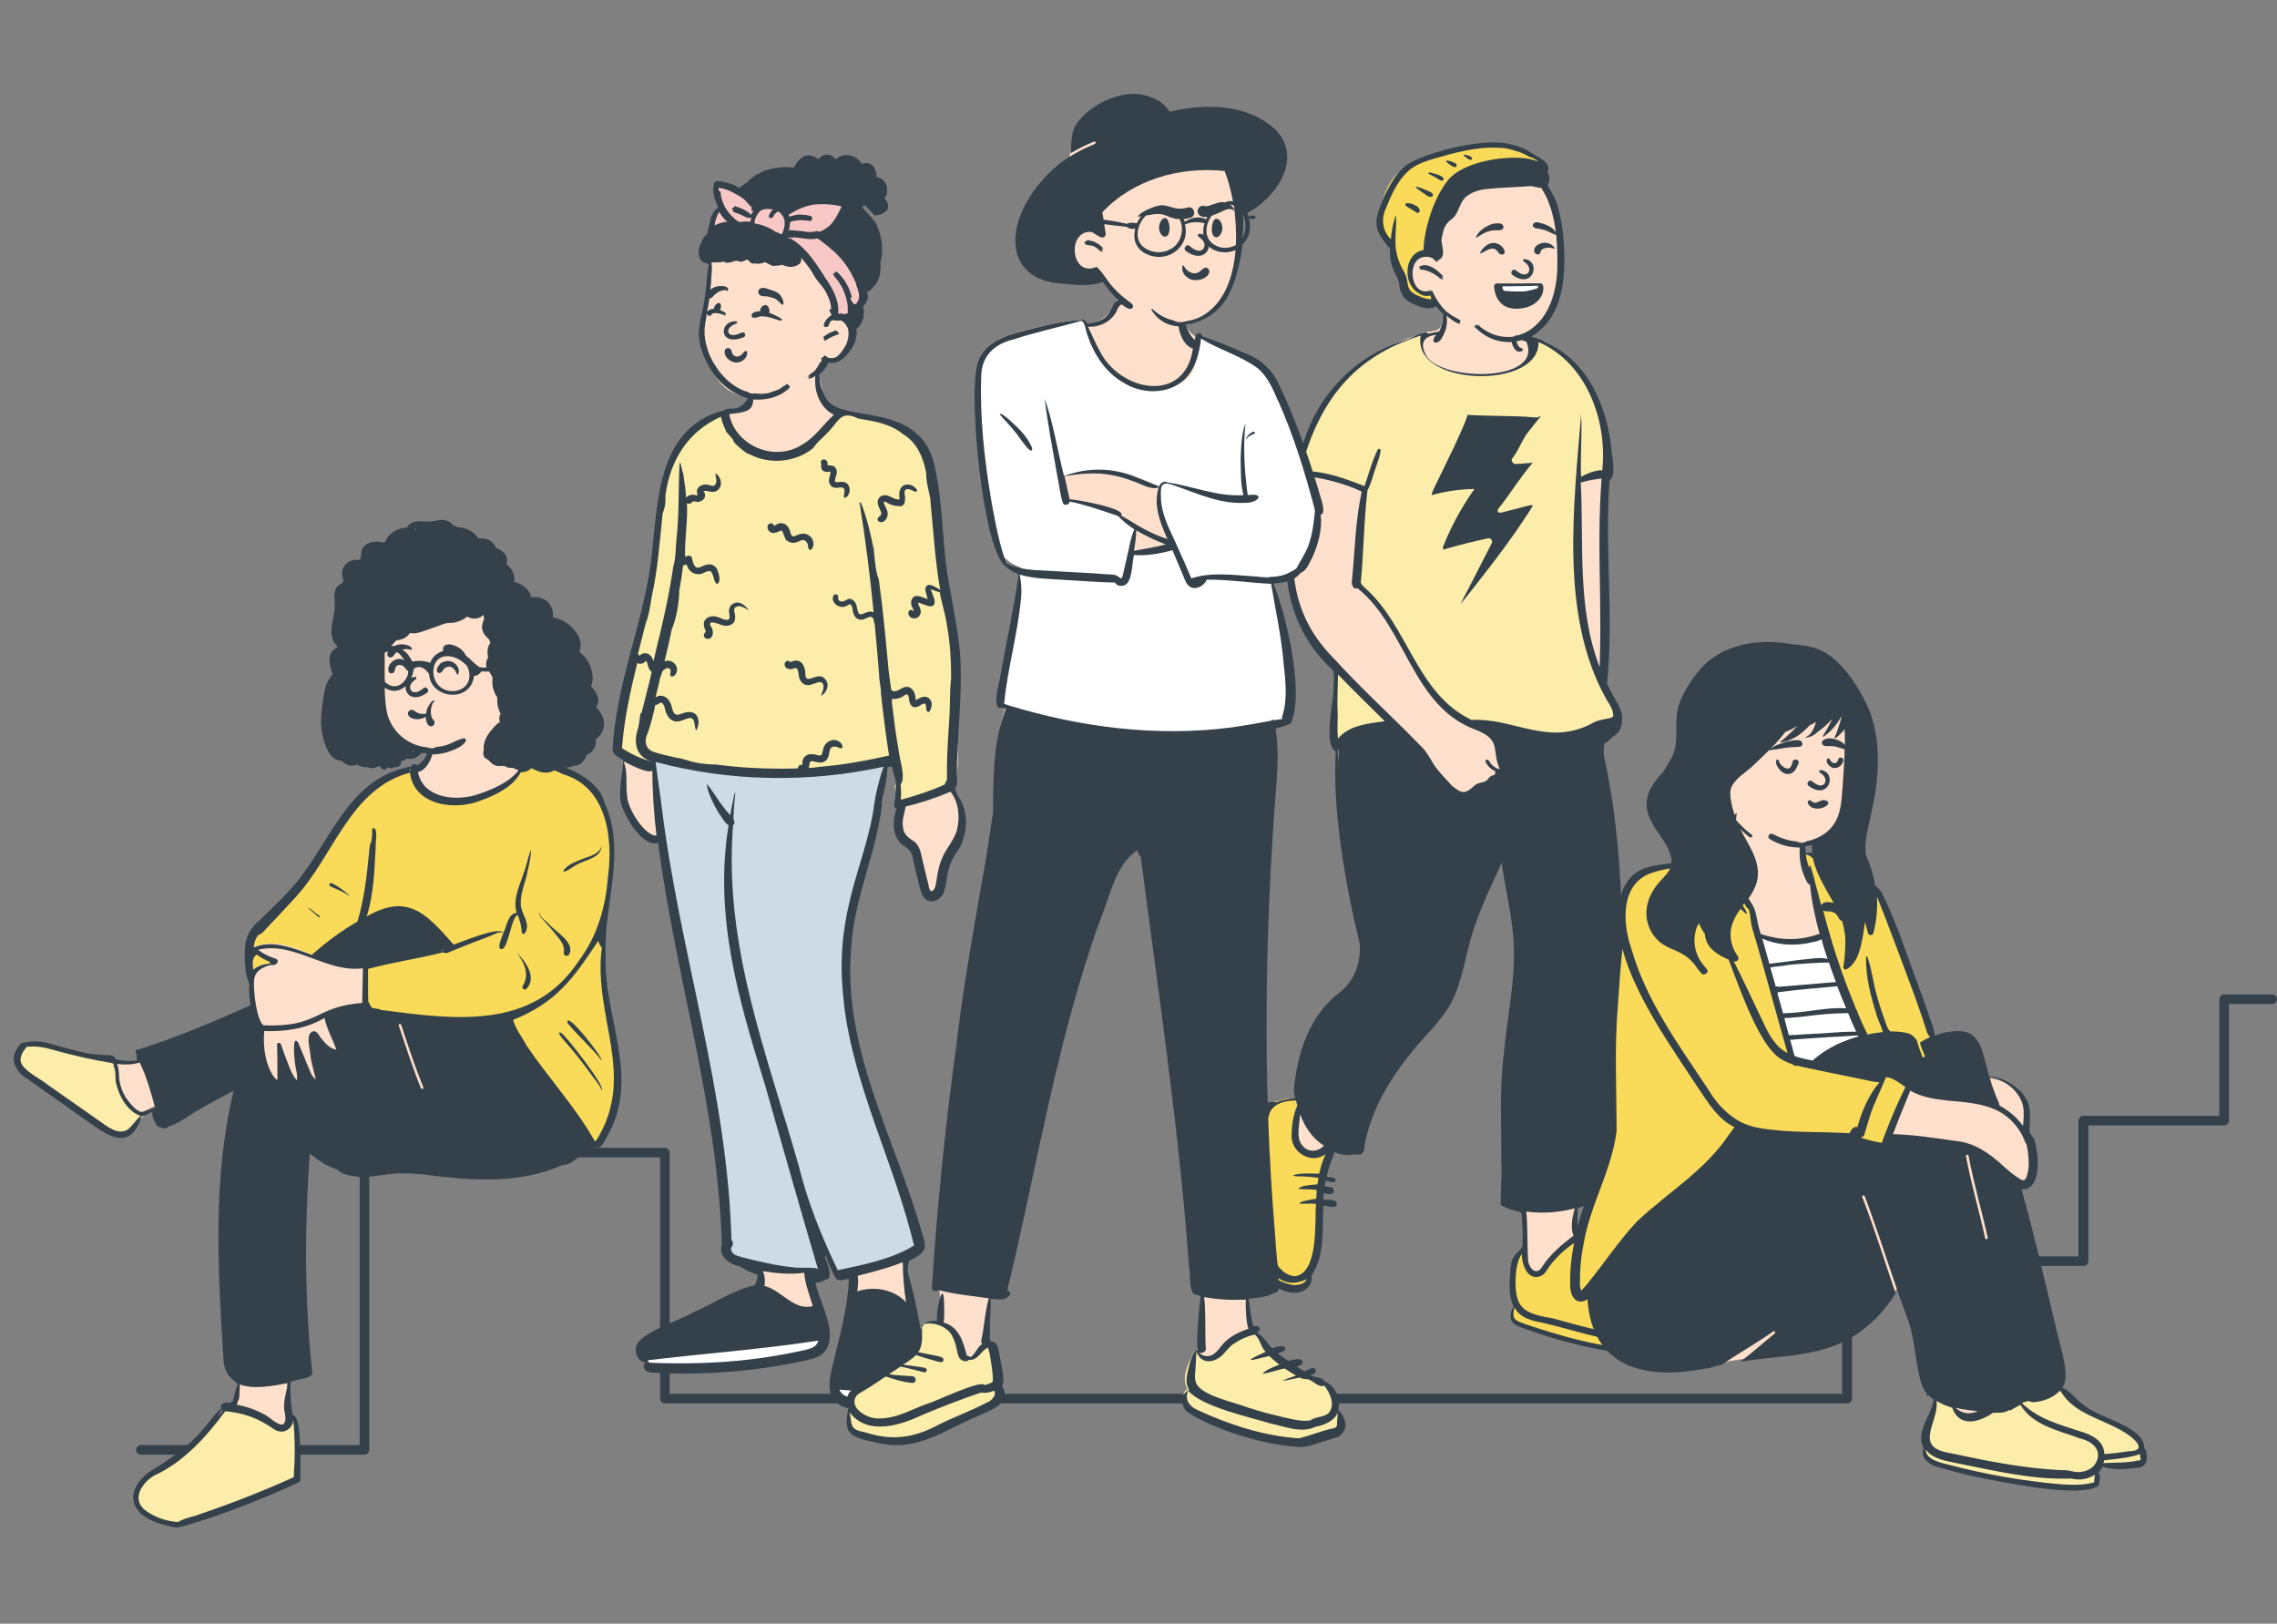 <?xml version="1.0" encoding="utf-8"?>
<!-- Generator: Adobe Illustrator 25.0.0, SVG Export Plug-In . SVG Version: 6.00 Build 0)  -->
<svg version="1.1" id="圖層_1" xmlns="http://www.w3.org/2000/svg" xmlns:xlink="http://www.w3.org/1999/xlink" x="0px" y="0px"
	 viewBox="0 0 711 507" style="enable-background:new 0 0 711 507;" xml:space="preserve">
<rect x="0" y="0" width="711" height="507" fill="#808080" stroke="none"/>
<style type="text/css">
	.st0{fill:#34414A;}
	.st1{fill-rule:evenodd;clip-rule:evenodd;fill:#FFE0CC;}
	.st2{fill-rule:evenodd;clip-rule:evenodd;fill:#FFFFFF;}
	.st3{fill-rule:evenodd;clip-rule:evenodd;fill:#FCEDAA;}
	.st4{fill-rule:evenodd;clip-rule:evenodd;fill:#CDDBE6;}
	.st5{fill-rule:evenodd;clip-rule:evenodd;fill:#F8C8C6;}
	.st6{fill-rule:evenodd;clip-rule:evenodd;fill:#F9DB59;}
	.st7{fill-rule:evenodd;clip-rule:evenodd;fill:#34414A;}
</style>
<path class="st0" d="M113.8,454.2H44c-0.8,0-1.5-0.7-1.5-1.5s0.7-1.5,1.5-1.5h68.3v-91.3c0-0.8,0.7-1.5,1.5-1.5h93.8
	c0.8,0,1.5,0.7,1.5,1.5v75.3h366.1v-41.4c0-0.8,0.7-1.5,1.5-1.5h72.3v-42.4c0-0.8,0.7-1.5,1.5-1.5H693V312c0-0.8,0.7-1.5,1.5-1.5h15
	c0.8,0,1.5,0.7,1.5,1.5s-0.7,1.5-1.5,1.5H696v36.4c0,0.8-0.7,1.5-1.5,1.5h-42.4v42.4c0,0.8-0.7,1.5-1.5,1.5h-72.3v41.4
	c0,0.8-0.7,1.5-1.5,1.5H207.6c-0.8,0-1.5-0.7-1.5-1.5v-75.3h-90.8v91.3C115.3,453.5,114.7,454.2,113.8,454.2z"/>
<g>
	<path class="st1" d="M297.8,247.3c1.8-7.4,1.7-15.4,0.2-22.9c2.8-20.9-3.6-41.6-5.1-62.4c-1.7-15.5-3.2-29.9-22.6-31.7
		c-1.5-0.3-3.1-0.5-4.6-0.7c-1.9-0.7-3.8-1.2-5.8-1.3c-4.6-5.2-2.2-6.5-4.3-10.4c-0.4-0.5-0.8-0.8-1.4-1.2c1.8-1.3,3.2-2.7,4.2-4.1
		c0.3-0.5,2.5,0.9,4.7-1.5c2.4-2.6,3.8-7.5,3.8-10.4c0-3.7,2.4-6.3,2.1-11c-0.6-10.6-2.8-28.6-11.7-29.1c-8.4-0.5-15.8-2.8-21.7,2.5
		c-6.4-4.8-10.1-6.2-11.1-4.4c-1.1,1.8,0.4,4.3,0,6.5c-2.6,4.4-2.4,11.9-2.6,13.7c-0.4,4.4-2.7,21.1-2.7,25c0,2,1.7,7.3,2.7,10.2
		c2.1,6.1,6.1,9.4,12.5,9.8c-0.2,1.1-0.4,2.1-0.7,2.9c-1,2.5-3.3,1.3-4.2,1.6c-2.9-1.8-6.2,1.4-8.6,3c-1.5,1-4.7,2.5-4.5,4.3
		c-13.9,10.2-10.9,31.8-12.7,46.8c-5.3,11.7-7.4,24.6-8.8,37.2c-1.9,4.1-1.2,8.2-1.2,12.7c-0.2,1.4-0.1,2.7,0.6,3.9c0,0,0,0,0,0
		c0.1,2.4,0.2,4.8,0.3,7.2c0,0.8,0.4,1.5,1,1.9c0.3,3.7,0.3,7.8,2.7,11c0.4,0.5,0.8,0.9,1.2,1.4c0.9,2.3,3.2,5.3,6.2,4.8
		c0.1,0.1,0.3,0.2,0.4,0.3c5.7,40.7,16.2,80.5,20.6,121.4c-1.4,1.8,0.6,4.3,0,6.4c-0.5,2.6,5,4.2,5.7,4.2c1.1,1,3.3,0.8,4.4,1.9
		c0.8,1.3,0.9,6,0.9,5.8c0.1,0.3-20.8,9.7-30.6,15.3c-2.1,1.1-4.1,3-6.4,4c-1.1,0.5,0.6,2.4,1.2,3.4c0.8,1.3-0.3,2.7,1.5,2.3
		c1.5,1.3,10.8,0.3,13.1,0c8.7-1,17.1-0.9,25.8-2.3c2-0.4,4-0.8,5.9-1.6c1.7,0.6,3.5,0.2,5.3,0c4.6-1,4-6.5,3.4-10
		c-0.5-4.5-2.4-8.8-4.9-12.5c0.3-0.3,0.6-0.6,1-0.9c2.3,0,3.6-2.4,3.2-4.4c0.5-0.9,1.1-1.8,1.3-2.8c1.1,0.4,2.7,0.6,3,1.8
		c0.5,1.8,2.1,3.4,4.2,3.5c0.8,0.9,2,1.5,3.3,1.7c-2.2,6.8-2.6,14.5-4.3,21.6c-0.6,3.2-1.1,6.5-1.5,9.7c-0.7,3.1,0,7,3.6,8
		c3.1,0.7,6.4-0.1,9.6-0.1c3.3-0.4,6.9,0.2,9.9-1.1c3.3-1.8,3-5.5,2.8-8.6c-0.7-6.5-1.5-13.2-3.9-19.3c1.8-2,0.6-4.9,0.3-7.2
		c-1.2-4.1-1.7-7.3-1.7-9.5c2.6,0,5.6-2.9,3.9-5.3c0.2-7.3-4.6-13.7-6.8-20.4c-4.2-9.4-6.6-19.1-9.5-28.9
		c-2.5-7.7-5.6-23.3-5.6-23.3c-2.8-19.1,3.7-37.7,8.6-55.9c1.8-7.1,3.5-14.4,2.5-21.7c1.5-0.4,2.9-1.1,4.2-1.8
		c0.2,2.1,0.5,4.2,0.8,6.3c0.9,6.3-1.5,13.5,2.4,19.1c3,3.5,4.1,5.4,4.8,9.9c0,0,0,0,0,0c0,0.1,0,0.3,0,0.3c0-0.1,0-0.2,0-0.3
		c0.3,1.9,0.2,3.8,0.5,5.6c0.2,2.8,4.9,3.2,5.5,0.4c0.2-1.2,0.2-2.5,0.2-3.7c0.3-1.6,0.8-3.1,1.5-4.6
		C299.5,260.9,303.8,256,297.8,247.3z"/>
	<g id="peep-6" transform="translate(78.5, 219.5) scale(-1, 1) translate(-78.5, -219.5) ">
		<g id="BODY" transform="translate(-16.113, 84.572)">
			<path id="_xD83D__xDC5F_-Shoes" class="st2" d="M-114.2,345.1l1.2,0.5c6.8,2.8,14.8,3.6,23.6,2.8l0.3,0l1.6-0.1l-0.6,1.5
				c-0.5,1.2-1.3,2-2.6,2.6l-0.1,0l0,0c-3.2,1.1-9.4,1.5-14.5,0.6c-4.2-0.7-7.6-2.7-7.8-3c-0.9-0.9-1.3-2.1-1.1-3.5l0-0.1
				L-114.2,345.1z M-83.3,334.2l-0.3-1.4l1.4,0.2c9.7,1.5,18.1,2.5,34.4,4.1l8,0.8c4.3,0.4,7.1,0.7,10.2,1.1l0.7,0.1l0.3,0.4
				c0,0,0.1,0.1,0.1,0.1l0,0l-0.6,1.8l-0.1,0c-0.1,0.1-0.2,0.1-0.4,0.2l0,0l-0.2,0.1l-0.2,0c-10.6,0.5-20.7,0.2-30.3-0.9l-0.4,0
				l-0.4,0c-5.1-0.6-19.9-3.5-20.6-4C-82.4,336.2-83.1,335.4-83.3,334.2L-83.3,334.2z"/>
			<path id="_xD83D__xDC55_-Top" class="st3" d="M-19.3,149.6c-1.4,0.9-20,9.5-40.5,10c-14.3,0.4-39.3-6.1-46.5-6.6
				c-2.5-0.2-0.4,7.4,0.1,7.8c-0.2,1.6-1.3,4.3-1.1,5.9c-2.1-0.5-8.5-1.6-16.9-5.9c-1.2-0.6-1.9-33.8,0-50.2c2.7-22.8,4-43.6,6-44.8
				c0,0.6-1.6-15.6,12-18.1c2.5-0.5,16.8-3.7,16.8-3.7c5.9,7.5,15.2,13.7,20.5,13.7c9.5,0,14.8-13.8,15.7-13.6
				c19.8,3.6,18.1,27.4,22.9,53.8C-26.3,121-19.7,143.5-19.3,149.6z"/>
			<path id="_xD83D__xDC56_-Pants" class="st4" d="M-31.6,152.6l1.5-0.4l-0.3,2.3l-1,6.9c-0.1,0.9-3.8,21.6-11,62.2
				c-7.4,45.9-11.2,71.7-11.6,77.7c0,0.4-0.7,6.2-1.4,6.7l-0.1,0l-0.1,0c-0.2,0.1-2,1.4-9.5,2.6c-2.8,0.5-8.9,1.1-18.2,2l0-1.2
				c0-1.1,0.1-2.8,0.2-4.1l0-0.3l0-0.6l0,0c-0.3-0.1-0.6,0.1-1.1,0.6c-0.9,0.9-2,2.6-3.3,5.4l-0.4,0.8c-13.6-3.5-21.8-6.2-24.8-7.9
				l-0.1-0.1l-0.6-0.4l0.2-1c1-4.4,15.1-46.3,16.7-51.9l0.2-0.5l0.1-0.3c2.3-7.7,6.4-42.5,3.4-52.9c-5.3-18.9-9.9-40.1-10.6-42.2
				l-0.1-0.3l-0.1-0.3l-0.5-1.6l1.7,0.4c23.2,5.1,47.4,4.7,70.1-1.3L-31.6,152.6z"/>
		</g>
		<g id="Head" transform="translate(53.798, 24.011)">
			<g id="HEAD">
				<path id="bandana" class="st5" d="M-121.2,34.6c1.1,1.8-0.4,4.3,0,6.5c1,1.7,1.6,3.9,1.9,6l-2,1l-0.7,0.1
					c-11.7,1.7-19.2,3.3-22.5,4.7c-3.3,1.4-7.2,6.3-11.9,14.8l-0.1,0.3l-0.9,6.3l-4.2,1.3l-2,1c0-3.7-2.4-6.2-2.1-10.9
					c0.6-10.6,2.8-28.6,11.7-29.1c8.4-0.5,15.8-2.8,21.7,2.5C-125.9,34.2-122.2,32.7-121.2,34.6z"/>
			</g>
			<g>
				<path class="st0" d="M-195.9,224.5c0.3-0.8,0.6-1.5,0.9-2.3c-1.2-1.4-0.4-3.6-0.6-5.3c0-1.4,0-2.8-0.1-4.2
					c-0.3-8.4-1.1-16.7-1.1-25c-0.3-11.3,2.6-22.2,4.3-33.2c1.5-10.9,1.4-22,3.8-32.8c4.5-21.2,29.7-13.1,34-21.4
					c1.3-2.1,1.9-4.5,2.1-6.9c0-0.2,0.1-0.2,0.2-0.3c-0.2-0.2-0.4-0.3-0.6-0.5c-0.3-0.3-0.6-0.6-0.9-0.9c-0.6-0.6-1-1.3-1.4-2.1
					c0,0,0,0,0-0.1c0-0.1-0.1-0.2-0.1-0.3c-0.4,0.1-0.9,0.1-1.3,0.1c-0.2,0-0.4-0.1-0.7-0.1c-0.7-0.1-1.4-0.4-2-0.8
					c0,0-0.1-0.1-0.1-0.1c-0.2-0.1-0.5-0.3-0.7-0.5c-0.4-0.4-0.8-0.7-1.2-1.2c-0.3-0.3-0.5-0.7-0.8-1c-0.2-0.3-0.5-0.7-0.7-1
					c-0.7-1.1-1.1-2.3-1.3-3.6c-0.1-0.5-0.1-0.9-0.1-1.4c0-0.3,0-0.7,0.1-1c0,0-0.1-0.1-0.1-0.1c0,0,0,0.1-0.1,0.1l-0.3-0.3
					c-0.2-0.2-0.4-0.4-0.6-0.7c-0.4-0.6-0.7-1.2-0.9-1.8c-0.2-0.5-0.3-1-0.3-1.5c0-0.1,0-0.2,0-0.3c-0.1-0.7,0-1.4,0.1-2
					c0,0,0-0.1,0.1-0.1c0-0.1,0-0.1,0-0.2c-0.9-0.9-1.5-2.1-1.5-3.4c0-0.4,0.1-0.9,0.3-1.2l0,0c-0.7-0.1-1.3-0.6-1.8-1.3
					c0,0-0.1-0.1-0.1-0.1c-0.8-0.7-1.3-1.6-1.7-2.6c-0.3-0.6-0.4-1.2-0.5-1.9c0,0,0-0.1,0-0.1c-0.2-1-0.2-2.1-0.1-3.1
					c-0.2-0.6-0.3-1.3-0.4-1.9c0-0.3-0.1-0.6-0.1-0.9l0,0l0-0.1l0-0.1c0,0,0,0,0-0.1c-0.2-2.9,0.4-5.7,1.5-8.3
					c0.1-0.2,0.2-0.5,0.3-0.7l0.1-0.2c1.1-1.7,2.6-3.1,4-4.6c0.5-0.5-0.3-1.3-0.8-0.8c-0.9,1-1.9,1.9-2.7,2.9c-0.2,0-0.3,0-0.5,0
					c-0.3,0-0.5-0.1-0.8-0.1c-0.6-0.1-1.2-0.3-1.7-0.7c-0.7-0.3-1.3-0.9-1.3-1.7c0-0.1,0-0.2,0-0.2c-0.1-0.4,0-0.8,0.2-1.2
					c0-0.1,0.1-0.2,0.1-0.3c0.1-0.3,0.3-0.6,0.6-0.8c0,0,0,0,0,0c0,0,0.1-0.1,0.1-0.1c0,0,0.1-0.1,0.1-0.1c-0.2-0.3-0.3-0.6-0.5-0.9
					c-0.2-0.4-0.2-0.7-0.3-1.1c0-0.1,0-0.3,0-0.4c0-0.1,0-0.1,0-0.2c0-0.5,0-1.1,0.2-1.6c0,0,0-0.1,0.1-0.1c0-0.1,0.1-0.2,0.1-0.3
					c0.2-0.4,0.5-0.8,0.8-1.1c0.2-0.2,0.4-0.4,0.6-0.5c0.1-0.1,0.3-0.2,0.4-0.2c0.3-0.2,0.7-0.3,1-0.3c0,0,0.1,0,0.1,0
					c0-0.8,0.1-1.6,0.4-2.3c0.2-0.5,0.4-0.9,0.8-1.3c0.2-0.2,0.5-0.4,0.9-0.6l0.1,0l0,0c0.3-0.2,0.7-0.2,1-0.2
					c0.4,0,0.8,0.1,1.2,0.2c0.1,0,0.2,0.1,0.2,0.1c0.1-0.1,0.1-0.2,0.2-0.3c0.3-0.4,0.6-0.8,0.9-1.1c0,0,0.1-0.1,0.1-0.1
					c0.2-0.2,0.4-0.3,0.6-0.4c0.4-0.3,0.9-0.5,1.3-0.6c0.5-0.2,1.1-0.3,1.7-0.3l0.1,0c0,0,0.1,0,0.1,0c0.6,0,1.1,0.2,1.7,0.4
					c0.6,0.2,1,0.6,1.5,0.9c0.1-0.1,0.2-0.3,0.4-0.4c0,0,0.1-0.1,0.1-0.1c0,0,0.1-0.1,0.1-0.1c0.2-0.1,0.3-0.3,0.5-0.4
					c0.2-0.1,0.4-0.2,0.7-0.3c0.2-0.1,0.5-0.1,0.7-0.1c0.1,0,0.2,0,0.3,0c0.1,0,0.2,0,0.4,0c0.6,0.1,1.2,0.4,1.6,0.9c0,0,0,0,0,0
					c0.2,0.2,0.4,0.3,0.6,0.5c0,0,0.1-0.1,0.1-0.1c0.1-0.1,0.2-0.2,0.3-0.2c0.4-0.3,0.9-0.6,1.4-0.7l0.1,0c0,0,0,0,0,0
					c0.4-0.1,0.7-0.2,1.1-0.2c0.5,0,0.9,0.1,1.3,0.2c0.5,0.2,0.9,0.5,1.3,0.9c0.2,0.2,0.5,0.4,0.7,0.7c0.5,0.5,0.8,1.1,1.1,1.7
					c0,0.1,0.1,0.2,0.1,0.3c0.6-0.1,1.1-0.1,1.7-0.1c0.6,0,1.3-0.1,1.9,0c1.8,0.1,3.5,0.4,5.1,0.9c0.3,0.1,0.7,0.2,1,0.4
					c0.5,0.2,0.9,0.4,1.4,0.7l0.4,0.2c0.2,0.1,0.4,0.2,0.6,0.3c0.4,0.3,0.8,0.6,1.2,0.9c0.4,0.3,0.8,0.7,1.2,1.1
					c0.1,0.1,0.2,0.2,0.3,0.3c0.8,0.5,1.6,1,2.3,1.7c0.6-0.3,1.1-0.6,1.7-0.9c0.6-0.3,1.4-0.5,2-0.7c0.6-0.2,1.1-0.3,1.7-0.4
					c0.3,0,0.5-0.1,0.8-0.1l0,0c0.2,0,0.4,0,0.6-0.1l0,0c0.1,0,0.2,0,0.2,0l0.2,0c0.1,0,0.1,0.1,0.1,0.2l0,0c0,0,0.1,0.1,0.1,0.1
					c0,0,0.1,0,0.1,0c0.1,0,0.2,0.2,0.3,0.2l0.1,0.1c0.1,0.1,0.1,0.2,0.1,0.3c0.1,0.6,0.1,1.1,0.2,1.7c0,0.4,0,0.8-0.1,1.2
					c-0.1,0.4-0.1,0.8-0.2,1.2c-0.1,0.3-0.2,0.6-0.3,0.8c0,0.1-0.1,0.2-0.1,0.3c-0.2,0.7-0.5,1.4-0.8,2.1c0.2,0.2,0.4,0.5,0.6,0.7
					c0,0,0.1,0.1,0.1,0.1c0,0,0,0,0,0c0.1,0,0.1,0,0.2,0.1c0.4,0.4,0.7,0.9,0.9,1.4l0.1,0.3c0,0,0,0.1,0.1,0.1
					c0.2,0.4,0.3,0.8,0.4,1.2c0.1,0.3,0.1,0.7,0.2,1c0.3,1,0.5,2,0.7,2.9c0,0.2,0,0.3,0,0.4l0.1,0.1l0.2,0.2c0.4,0.4,0.7,0.7,1,1.2
					c0.3,0.4,0.5,0.9,0.7,1.4l0,0.1l0.1,0.2c0.1,0.2,0.2,0.3,0.3,0.6c0.2,0.4,0.2,0.9,0.3,1.4c0.1,0.7,0.1,1.4-0.2,2.1c0,0,0,0,0,0
					c-0.1,0.6-0.5,1.2-1,1.5c-0.1,0.1-0.2,0.2-0.4,0.3c-0.3,0.2-0.6,0.2-0.9,0.1l0,0c0,0-0.1,0-0.1,0c0.1,0,0.1,0.1,0,0.1
					c-0.1,0-0.1,0.1-0.2,0.1c0,0,0,0.1,0,0.1c-0.1,0.1-0.2,0.1-0.3,0.1l0,0.2c0.2,1.4,0.3,1.7,0.5,3.2c0.1,1.5,0.2,3.1,0.4,4.6
					l0.1,0.6c0.2,1.8,0.5,3.5,0.8,5.3c0.2,0.8,0.4,1.5,0.5,2.3c0.2,0.6,0.3,1.2,0.4,1.8c0.1,0.6,0.2,1.2,0.2,1.9
					c0.2,0.4,0.2,0.8,0.2,1.2c0,0.6,0,1.1-0.1,1.7c0,0.6-0.1,1.2-0.2,1.7c-0.1,0.8-0.3,1.5-0.6,2.3c-0.2,0.8-0.5,1.6-0.9,2.4
					c-0.5,1.2-1.1,2.3-1.8,3.5c-0.7,1-1.4,2.1-2.2,3c-1,1.2-2.2,2.3-3.5,3.2c-0.7,0.6-1.5,1-2.4,1.5c-1,0.5-2,1-3.1,1.3
					c-0.2,0-0.3,0.1-0.5,0.1c0,0.1,0.1,0.2,0.1,0.2c0.8,1.7,2.7,3.1,4.6,3.1c0.4,0,0.8-0.1,1.2,0c0.7,0,1.2,0.3,1.8,0.6
					c0.5,0.2,1,0.4,1.6,0.4c21.4,7.3,18.4,33.9,21.7,51.8c3.3,17.9,10.2,35.1,11.2,53.3c0.3,1.9-1.8,2.6-3.1,3.5
					c-0.3,4.8,1.7,9.6,0.3,14.3c-1.3,3.9-6.5,13.1-11.4,11.7c-5.6,42.7-18.6,82.2-19.9,125.4c1.2,3.6-2.3,6.2-5.6,6.8l-0.5,0.3
					c-1.5,0.9-3.1,1.7-4.7,2.2c0,0-0.1,0-0.1,0.1c-0.1,0-0.2,0.1-0.3,0.1c0.1,1.1,0.4,2.1,0.9,3.2c6.9,1.6,12.9,5.7,19.3,8.5
					c4.2,2.6,16.9,6.3,17.8,10.8l0,0.1c0.4,2-0.7,4.5-3,4.7c1.2,0.9,0.4,2.7-0.9,3c-1.6,0.4-3.3,0.2-4.9,0.4
					c-15.2,0.5-30.6-0.9-45.4-4.3c-1.2-0.3-2.5-0.7-3.6-1.4c-6.4-5.1,0.3-15.9,1.8-22.5c-0.6-0.1-1.1-0.2-1.7-0.4l-0.1,0
					c-0.5-0.2-1.1-0.4-1.5-0.7c0,0,0,0,0,0c-2.7,0,0.1-6,0.3-7.6c-1.1,2.4-2,4.9-3.3,7.1c-0.9,1.4-2.9,0.4-4.2,0.3
					c0.4,8.2,2.4,16.2,4.4,24.1c1.6,6.6,4.4,14.5-4.8,16.5c-6.3,1.7-21.5,1-24.2-5.9c-0.8-5.7,0.9-11.4,1.8-17l0.2-0.8
					c1-5.4,2-10.9,3.5-16.2c0.2-0.9,0.5-1.7,0.7-2.6c0-0.5,0.1-1,0-1.5c0-0.6-0.2-1.3-0.3-1.9c0-0.1,0-0.2,0-0.3
					c-2.7-1.2-4.7-2.6-4.9-4.1c-0.3-1.4,0.3-2.9,0.7-4.2l0-0.1c8.6-30.3,25-57.5,22.2-89.8c-1-15.9-8.5-30.5-9.8-46.3
					c-0.7-3.2-1.4-6.4-1.5-9.6c-0.5-0.1-0.9-0.2-1.4-0.3c-0.3,1.4-0.6,2.8-1.1,4.1c-0.2,2.6-0.1,5.2,0.4,7.8
					c0.1,0.6-0.2,1.1-0.7,1.3c1.2,3.7,1.4,8.2-1.6,11.1l-0.3,0.2c-2.6,1.7-2.9,2.2-3.5,5.5l-2,8.2c-0.3,1-0.6,2.1-1.3,2.9
					c-1.9,2.1-5,0.7-6-1.5c-0.9-2.3-0.9-4.9-1.6-7.3c-0.5-2.5-1.9-4.6-3.3-6.6C-199.1,235.8-199.3,229.2-195.9,224.5z M-143.6,45.3
					c-0.3-0.1-0.5-0.2-0.8-0.3c-0.8-0.1-1.6-0.2-2.3-0.3c-0.5,0-0.9,0.1-1.4,0.1c-0.5,0-1.1,0.1-1.6,0.2c0,0-0.1-0.1-0.2-0.1l-0.2,0
					c-0.1,0-0.2-0.2-0.1-0.3c0.1,0,0.1,0,0.2-0.1l0.1,0l0,0c0,0,0,0-0.1,0c-0.1,0-0.2,0-0.4,0c-0.2,0-0.1-0.2,0-0.2l0.1,0
					c-0.1-0.1-0.2-0.2-0.1-0.3l0,0c0.1,0,0.1,0,0.2-0.1c0,0,0,0,0,0l-0.2,0c0,0,0.1-0.1,0.1-0.2l0,0l0.1,0c0,0,0.1-0.1,0.1-0.2
					c0.4-0.1,0.7-0.2,1.1-0.3c0,0,0,0,0.1,0c0.2-0.1,0.5-0.1,0.7-0.1c0,0,0,0,0.1,0c0.6-0.1,1.2-0.1,1.8-0.1c0.1,0,0.2,0,0.3,0
					c0.2,0,0.4,0.1,0.6,0.1c0.5,0.1,1.1,0.2,1.6,0.4l0.1,0c0.1,0,0.3,0.1,0.4,0.2c0.1-0.2,0.1-0.5,0.2-0.7c0,0,0-0.1,0-0.1l-0.1-0.1
					c0,0.1-0.1,0.1-0.1,0.1c-0.9-0.6-1.9-1.1-2.9-1.6c-0.6-0.3-1.2-0.5-1.8-0.7c-0.3-0.1-0.6-0.2-0.9-0.3c-0.2,0-0.3-0.1-0.5-0.1
					c-0.8-0.2-1.6-0.4-2.4-0.4c-1.3-0.1-2.5-0.1-3.8,0c-0.8,0.1-1.6,0.2-2.4,0.3c-0.5,0.1-1.1,0.2-1.6,0.4l0.3,0.6c0.5,1,1,2,1.6,3
					c0.3,0.5,0.7,1,1,1.4c0.3,0.3,0.5,0.6,0.8,0.9c0.1,0.1,0.2,0.2,0.3,0.3c0.3,0.2,0.6,0.4,0.9,0.6c0.3,0.2,0.5,0.4,0.8,0.5
					l0.1,0.1l1,0.4c0.1,0,0.1,0,0.2,0l0.1,0l0.2,0l0.1-0.1c0,0,0,0,0.1,0c0,0,0.1,0,0.1,0c0,0,0,0,0,0l0.1-0.1
					c0.2,0.1,0.5,0.2,0.8,0.2c0.1,0,0.3,0,0.4,0.1l0,0c0,0,0,0,0,0h0.1c1,0.1,2,0,3-0.2c1.4-0.1,2.8-0.3,4.2-0.4c0,0,0,0,0,0l0.1,0
					c0.1,0,0.3,0.2,0.2,0.3c0.1,0,0.1,0.1,0.2,0.2l0,0c-0.2-0.4-0.3-0.8-0.4-1.2l-0.1-0.7c0-0.3-0.1-0.5-0.1-0.8c0-0.1,0-0.2,0-0.3
					C-143.6,45.5-143.6,45.4-143.6,45.3z M-145,50.1c-0.8,0.1-1.6,0.2-2.4,0.3c-0.5,0.1-1,0.1-1.5,0.2c-0.8,0.1-1.5,0.1-2.3,0
					c-0.3,0-0.5-0.1-0.8-0.2c-0.2,0.1-0.4,0.3-0.6,0.4l-2.1,1.6c-1.4,1.1-2.8,2.3-4,3.6c-2.2,2.3-3.9,5-5.1,7.9
					c-0.1,0.1-0.2,0.2-0.2,0.3c-0.2,1.2-0.8,2.3-1,3.5c-0.2,1.2,0.1,2.2,0.8,3.1c0.2,0.2,0.5,0.2,0.7,0.1c0,0.1,0.2,0.1,0.3-0.3
					c0.3-0.4,0.6-0.7,0.8-1.2c0.1-0.3-0.1-0.6-0.4-0.6c0.1-0.4,0.3-0.9,0.4-1.3c0.4-1.3,1-2.5,1.7-3.6c0.6-1,1.4-1.9,2.2-2.7
					c0,0,0,0,0,0l0.2-0.2c0,0,0.1,0,0.1,0c0-0.1,0.1-0.1,0.1-0.2c0-0.1,0.1,0,0.1,0c0.1,0,0.2,0.1,0.3,0.1c0.1,0.1,0.1,0.1,0,0.2
					c0,0,0,0,0,0c0.1,0,0.2,0.1,0.3,0.1c0.2,0.1,0.6,0.3,0.5,0.4c-0.1,0.1-0.2,0.3-0.4,0.4c0.1,0.1,0.2,0.1,0.1,0.2
					c-0.5,0.5-1,1.1-1.4,1.7c-0.3,0.5-0.6,0.9-0.9,1.4c-0.4,0.7-0.7,1.4-1,2.2c0,0.1-0.1,0.2-0.1,0.3c-0.4,1.2-0.8,2.5-0.9,3.8
					l0,0.1c0,0.5,0,1.7-0.1,2c0.3,0.1,0.6,0.3,0.9,0.4c0.1,0,0.1,0,0.2,0c0,0,0.1,0,0.1,0c0.3-0.1,0.6-0.2,0.9-0.2
					c0.2,0,0.4,0,0.6,0l0.1,0c0.1,0,0.2,0,0.3,0c0-0.1,0-0.1,0-0.2c0,0,0,0,0-0.1c-0.1-0.6-0.1-1.2,0-1.8c0-0.3,0.1-0.6,0.1-0.9
					c0.1-0.3,0.1-0.5,0.2-0.8c0.2-0.7,0.4-1.4,0.7-2.1c0.8-1.9,1.9-3.7,3.1-5.4c0.8-1.3,1.6-2.5,2.5-3.8c0.7-1.1,1.5-2.1,2.3-3.1
					c0.8-1,1.7-1.9,2.6-2.8c0.2-0.1,0.3-0.3,0.5-0.4c0.9-0.8,1.9-1.5,2.9-2.1c0,0,0.1,0,0.2,0.1l0.2-0.1c0,0,0.1,0,0.1,0
					c0,0,0.1,0,0.1,0c0.1,0,0.1-0.1,0.2-0.1c0.1,0,0.1-0.1,0.2-0.1C-143.6,50.2-144.3,50.2-145,50.1z M-132.4,45.3
					c-0.1-0.8-0.4-1.5-0.8-2.2c-0.3-0.5-0.7-1-1.2-1.4l0,0c-0.2-0.1-0.5-0.2-0.7-0.3l-0.1,0l-0.4-0.1c-0.6-0.1-1.2-0.1-1.8,0
					c-0.3,0-0.5,0.1-0.8,0.1c0.6,0.5,1,1.1,1.3,1.9c0.3,0.8-1,1.1-1.3,0.4c-0.3-0.8-0.9-1.3-1.6-1.7c-0.2,0.1-0.3,0.2-0.4,0.3
					c-0.2,0.1-0.4,0.3-0.5,0.5c-0.4,0.4-0.7,0.9-0.9,1.4c-0.1,0.3-0.1,0.6-0.2,0.9c0,0.1,0,0.1,0,0.2c-0.1,1.4,0.3,2.7,0.9,3.9l0,0
					c0.6-0.3,1.2-0.6,1.9-0.8c0.5-0.4,1.1-0.7,1.6-1c1.2-0.6,2.4-1.1,3.7-1.4l0.1,0c0.3-0.1,0.6-0.1,0.9-0.2l0.2,0h0L-132.4,45.3z
					 M-121.2,35.4L-121.2,35.4c0-0.3,0-0.5-0.1-0.8c-0.3,0.1-0.6,0.1-0.8,0.2c-0.5,0.1-1,0.2-1.5,0.4c-0.7,0.2-1.3,0.5-1.9,0.8
					c-1.2,0.6-2.4,1.3-3.5,2.1c-0.1,0.1-0.1,0.1-0.2,0.2c-0.2,0.2-0.5,0.4-0.7,0.7c-0.2,0.3-0.5,0.5-0.7,0.8
					c-0.3,0.3-0.6,0.6-0.9,0.9c-0.1,0.1-0.1,0.1-0.1,0.2l0.2,0.1c0.1,0,0.1,0.3,0,0.2c0,0-0.1,0-0.1,0c0,0,0,0,0,0.1
					c0,0.1,0,0.2-0.1,0.1c0,0-0.1,0-0.1,0c0,0,0,0.1,0,0.1c0,0,0,0,0,0c0.1,0,0.3,0.2,0.3,0.3c0,0.1,0,0.1-0.1,0.1
					c-0.1,0-0.1,0-0.2-0.1c0,0,0.1,0.1,0.1,0.1c0,0.1,0,0.1-0.1,0.1c-0.1,0-0.2-0.1-0.3-0.2c0,0-0.1,0.1-0.1,0l-0.1,0c0,0,0,0,0,0
					l0,0c0.4,0.4,0.7,0.8,0.9,1.3c0,0,0,0,0,0c0.1-0.1,0.2-0.2,0.4-0.3l0,0l0,0l-0.3,0.1l0,0c0,0,0.1-0.1,0.1-0.1l0,0
					c0.4-0.3,0.8-0.6,1.2-0.9c0.3-0.2,0.6-0.3,0.9-0.5c0.8-0.4,1.5-0.6,2.3-0.9c0.1,0,0.2-0.1,0.4-0.1c0,0,0,0,0,0l0.1,0
					c0.1,0,0.3,0.2,0.2,0.3c0,0,0.1,0.1,0.1,0.1l0,0l0,0c0.1,0,0.3,0.1,0.4,0.2l0.1,0.1c0.1,0.1,0.2,0.2,0,0.2l-0.2,0.1
					c0,0,0,0.1-0.1,0.1c-0.1,0-0.1,0-0.2,0.1c0,0,0.1,0.1,0.1,0.1l0.1,0c0.1,0.1,0.2,0.2,0.1,0.3l0,0l-0.2,0.1c0,0,0,0.1-0.1,0.1
					c-1,0.3-1.9,0.7-2.8,1.1c-0.7,0.4-1.4,0.7-2.2,0.8c-0.1,0-0.2-0.1-0.3-0.2l-0.1,0c0,0,0,0-0.1,0l0,0c0.1,0.4,0.2,0.8,0.3,1.2
					c0,0,0,0.1,0,0.1c0.1,0,0.3,0,0.4,0c1-0.1,2.1,0,3.1,0.1c0.4-0.2,0.8-0.5,1.2-0.8c0.1-0.1,0.2-0.2,0.3-0.3
					c0.7-0.6,1.3-1.3,1.9-2c0.5-0.7,1-1.4,1.3-2.1c0.3-0.7,0.6-1.4,0.8-2.2c0.2-0.7,0.3-1.4,0.3-2.1
					C-121.2,35.6-121.2,35.5-121.2,35.4L-121.2,35.4z M-120,46.4C-120,46.4-120,46.3-120,46.4c0-0.2,0-0.4,0-0.5
					c-0.1-1-0.5-1.8-0.8-2.7c0,0,0,0,0-0.1c-0.2-0.3-0.4-0.6-0.6-0.9c-0.1,0.2-0.2,0.4-0.4,0.6c-0.6,0.9-1.3,1.8-2.1,2.5
					c0.2,0,0.4,0,0.6,0c0.4,0,0.7,0.1,1.1,0.2c0,0,0.1,0,0.1,0l0.1,0.1C-121.3,45.7-120.6,46-120,46.4L-120,46.4z M-131.7,102.4
					c-0.1-0.1-0.3-0.8-0.3-1.7c-1.3,0.1-2.6,0.1-3.8-0.1c-0.9-0.1-1.8-0.3-2.6-0.6c-0.7-0.2-1.3-0.5-2-0.8c-0.3-0.2-0.7-0.3-1-0.6
					c-0.5-0.3-1-0.7-1.5-1.1c-0.1-0.1-0.3-0.3-0.4-0.4c-0.1-0.1,0-0.1,0-0.2l0,0c0,0-0.1-0.1-0.1-0.1c0,0,0,0,0,0c0,0,0,0,0,0
					c-0.1,0,0-0.1,0-0.2c0,0,0,0,0.1,0c0,0,0,0,0,0c0,0,0,0,0,0l0,0c-0.1-0.1,0-0.1,0-0.2c0,0,0.1,0,0.2,0l0,0l0,0
					c-0.1-0.1-0.1-0.1,0-0.2c0.1,0,0.1,0,0.2,0l0.1,0c0,0,0.1,0,0.1,0c0,0-0.1-0.1-0.1-0.1c0,0,0-0.1,0-0.2c0.1,0,0.2,0,0.2,0
					c0.1,0,0.3,0.1,0.3,0.1c0.2,0.2,0.3,0.3,0.5,0.4c0.1,0,0.2,0.1,0.3,0.1c0.2,0.2,0.4,0.4,0.6,0.5l0.2,0.1c0,0,0.1,0,0.1,0.1
					c0.3,0.2,0.6,0.3,0.9,0.5c1.1,0.4,2.1,0.7,3.2,1.1l0.1,0l1,0.1c0.7,0.1,1.4,0.1,2,0c0.3,0,0.6,0,0.8-0.1c0.2,0,0.4,0.1,0.6,0.1
					c0.7,0,1.3-0.2,1.8-0.6c0.3-0.1,0.5-0.1,0.8-0.2c0.9-0.3,1.8-0.8,2.7-1.3c0.3-0.2,0.6-0.4,0.9-0.6c0.1-0.1,0.2-0.1,0.3-0.2
					c0.6-0.5,1.3-1,1.8-1.5c0.3-0.3,0.5-0.5,0.8-0.8c0,0,0.1-0.1,0.1-0.1c0.2-0.3,0.5-0.5,0.7-0.8l0.2-0.2c0.9-1.1,1.7-2.3,2.4-3.5
					c0.7-1.2,1.3-2.5,1.7-3.8c0.1-0.5,0.3-0.9,0.4-1.4c0.2-0.6,0.3-1.2,0.4-1.8c0-0.1,0-0.2,0.1-0.4l0-0.2c0,0,0-0.1,0-0.1
					c0-0.2,0-0.4,0.1-0.6c0-0.2,0-0.4,0-0.6l0-1.2c0,0,0-0.1,0-0.1l0-0.3c-0.1-0.5-0.1-1.1-0.2-1.6c0,0,0,0,0,0c0-0.2,0-0.4-0.1-0.6
					c0-0.1,0-0.2-0.1-0.4l0-0.2c-0.1-0.4-0.1-0.7-0.2-1.1l0-0.2l-0.1-0.7c0,0,0,0.1,0,0.1l-0.1,0.2c-0.2,0.5-1,0.8-1.3,0.2l0,0
					c-0.3-0.7-1.4-0.6-2-0.5c-0.4,0-0.8,0.2-1.2,0.3c-0.1,0-0.3,0.1-0.4,0.1l-0.1,0c-0.1,0-0.5,0.2-0.2,0.2c0.1,0,0.1,0.1,0,0.1
					c-0.3,0.1-0.6-0.1-0.6-0.5c0-0.5,0.9-0.8,1.3-1l0,0c0.2-0.1,0.3-0.1,0.5-0.2c-0.1-0.1-0.2-0.3-0.2-0.5c-0.1-0.2-0.1-0.3-0.1-0.5
					c0-0.1,0-0.2,0-0.3l0,0c0-0.1,0-0.1,0-0.2l0,0h0c0-0.2,0.1-0.4,0.2-0.5c0.3-0.3,0.7-0.3,1,0l0,0c0.3,0.1,0.5,0.4,0.7,0.7
					c0.2,0.3,0.3,0.6,0.3,0.9c0.7,0,1.4,0.2,2,0.8c0,0,0.1,0.1,0.1,0.1l-0.2-1.1c-0.2-0.8-0.3-1.5-0.4-2.3c0-0.2-0.1-0.5-0.1-0.7
					c-0.4,0-0.7-0.2-1-0.5l0,0c-0.6-0.7-1.3-1.3-2.1-1.7c-0.4-0.2-0.9-0.3-1.3-0.4l-0.1,0c-0.2,0-0.4-0.1-0.6,0
					c-0.1,0-0.2,0-0.3,0.1c0,0.1-0.1,0.2-0.2,0.1c-0.4-0.2-0.4-0.7,0-1c0.5-0.5,1.5-0.5,2.2-0.5c1.1,0,2.2,0.4,3.1,1.1
					c0,0,0,0,0-0.1c0-0.1,0-0.1,0-0.2c-0.2-1.2-0.3-2.3-0.3-3.5c-0.1-1.2-0.2-2.3-0.2-3.5c0-0.1,0-0.1,0.1-0.1l0-0.2
					c0-0.2,0,0,0-0.2l0-0.6c0-0.1,0-0.1,0-0.1c-0.7,0-1.2,0-1.9,0l-0.1,0c-0.6,0-1.3-0.1-1.9-0.2c0,0,0,0.1-0.1,0.1
					c-0.1,0-0.1,0-0.2,0l0,0.1c0,0,0,0.1-0.1,0.1l-0.2,0c-0.2,0-0.5,0-0.7,0c-0.2,0-0.4-0.1-0.6-0.1c-0.1,0-0.3-0.1-0.4-0.1
					c-0.3-0.1-0.7-0.2-1-0.3c-0.3-0.1-0.7-0.1-1.1,0c-0.4,0.1-0.7,0.3-1.1,0.2c-0.1,0-0.2-0.1-0.2-0.1l-0.1,0c0,0,0,0,0,0
					c-0.4-0.1-0.8-0.3-1.2-0.5c-0.1,0-0.3,0-0.4,0l0,0l-0.1,0.1c-0.1,0.1-0.1,0.1-0.2,0.2l-0.1,0.1c-0.1,0.2-0.3,0.3-0.5,0.5
					c-0.2,0.2-0.5,0.3-0.8,0.3c-0.2,0-0.4,0-0.5-0.1c-0.7,0.2-1.4,0.2-2,0c-0.3,0-0.5-0.1-0.8-0.2c-0.1-0.1-0.2-0.1-0.3-0.2
					c-0.5,0.2-0.9,0.5-1.4,0.7l-0.1,0.1c-0.5,0.2-1,0.5-1.5,0.4c-0.7,0-1.3-0.1-1.9-0.2c0,0,0,0,0,0l-0.1,0l-0.3-0.1l-0.3,0
					l-0.1,0.1c-1.1,0.4-2.2,0.7-3.3,0.4c-0.5-0.1-0.9-0.2-1.3-0.5c0,0,0,0,0,0c-0.1,0-0.1-0.1-0.2-0.1l0,0l0,0l0,0
					c-0.6-0.3-0.9-0.8-0.9-1.5c0-0.2,0-0.4,0-0.6c-0.2,0.2-0.4,0.4-0.6,0.7c-0.7,0.9-1.4,1.8-2.1,2.7l-0.1,0.2c-0.4,0.5-0.7,1-1,1.6
					c-0.3,0.5-0.6,1.1-1,1.6c-0.4,0.5-0.8,1-1.2,1.5l-0.2,0.2l-0.6,0.8c-0.4,0.5-0.7,1-1,1.6c-0.2,0.4-0.4,0.8-0.6,1.3
					c-0.1,0.1-0.1,0.3-0.2,0.4c-0.2,0.5-0.3,1-0.5,1.6c-0.1,0.4-0.2,0.8-0.2,1.2l0,0.1c0,0.2,0,0.3,0,0.5c0,0,0.1,0,0.1,0.1l0.1,0
					l0.1,0c0.1,0,0.3,0.1,0.3,0.2l-0.3,0.5c0,0,0,0.1,0,0.1c-0.2,0.3-0.3,0.7-0.5,1c0,0,0,0,0,0c0.1,0.1,0.3,0.1,0.4,0.2
					c0.3,0.2,0.5,0.3,0.6,0.6c0.2,0.1,0.4,0.2,0.5,0.4c0.2,0.2,0.4,0.5,0.5,0.7c0.1,0.2,0.3,0.5,0.4,0.8c0,0.1,0.1,0.3,0.1,0.4
					c-0.2,1.1-1.5,0.4-1.5,0.3c-0.2-0.7-0.4-1.1-0.8-1.6l0,0c-0.3-0.1-0.5-0.2-0.8-0.3c0,0-0.1,0-0.1,0c0,0.1,0,0.1-0.1,0.1
					c-0.4,0.1-0.8,0.1-1.3,0.1l-0.6-0.1c-0.3,0.1-0.5,0.2-0.8,0.4l-0.1,0.1l0,0c-0.6,0.5-1.1,1.2-1.4,1.9c0,0.1-0.1,0.1-0.1,0.2
					l0,0.1l0,0c-0.4,1.7,0,3.6,0.7,5.1c0.4,0.7,0.9,1.4,1.3,2l0.5,0.6c0.3,0.3,0.5,0.5,0.8,0.8c0,0,0.1,0.1,0.1,0.1
					c0.1,0.1,0.3,0.2,0.4,0.2c0.1,0,0.1,0,0.2,0.1c0.3,0.1,0.6,0.2,0.9,0.2c0.4,0,0.8,0,1.1-0.1l0.1,0l0.1,0
					c0.2-0.1,0.4-0.3,0.6-0.5c0,0,0.1,0,0.2,0c0,0,0.1-0.1,0.1-0.2c0,0,0.1,0,0.1,0c0.1,0,0.5,0.2,0.4,0.3c0,0,0,0,0,0.1
					c0.1,0,0.1,0.1,0.2,0.1c0.3,0.1,0.7,0.4,0.7,0.4l0,0c-0.1,0.1-0.1,0.2-0.3,0.3l0,0l-0.1,0.1c0.1,0.1,0.2,0.1,0.2,0.2
					c0,0,0,0.1-0.1,0.1c0.2,0.3,0.5,0.6,0.7,0.8c0.2,0.5,0.5,0.9,0.8,1.4c0.3,0.5,0.6,0.9,1,1.2c0,0,0.1,0.1,0.1,0.1
					c0.3,0.2,0.6,0.4,0.9,0.6l0.1,0.1c0.1,0,0.2,0.1,0.1,0.2c0,0,0,0,0,0c0.2,0.1,0.4,0.2,0.6,0.4l0,0c0.1,0.1,0.2,0.1,0.1,0.2
					c-0.1,0.1-0.3-0.1-0.5-0.2c0,0,0,0-0.1,0c0,0,0.1,0,0.1,0.1l0.1,0c0,0,0.3,0.2,0.1,0.2c-0.1,0-0.2,0-0.2-0.1
					c-0.1,0-0.2-0.1-0.2-0.1c0,0,0,0.1,0,0.1c0,0,0,0-0.1,0c0.2,0.1,0.3,0.2,0.5,0.3l0,0c0.1,0,0.2,0.1,0.1,0.2
					c-0.1,0.1-0.3-0.1-0.4-0.1l-0.2-0.1c0,0,0,0,0,0c0.1,0,0.1,0.1,0.2,0.1l0.1,0c0.1,0.1,0.2,0.1,0.2,0.2c-0.1,0.1-0.2,0-0.3,0
					l-0.1-0.1c0,0,0,0,0,0l0,0c0,0,0,0,0,0c0,0.1-0.2,0-0.3,0l-0.1,0c-0.1-0.1-0.2-0.1-0.4-0.2l-0.2-0.1h0c-0.2-0.1-0.5-0.3-0.7-0.5
					c0,0,0,0,0,0c0.5,4.7-1.3,10-5.8,12.2c3.4,3,5.8,7,9.9,9.3c8.6,5.6,20.9,0.4,22.8-9.5C-127.1,104.9-131.1,104.9-131.7,102.4z
					 M-95.8,183c-0.7,0.4-1.5,0.3-2.1-0.1c-0.2-0.1-0.5-0.5-0.7-0.6c0.1,0.1-0.1,0.2-0.2,0.4c-0.3,0.8-0.3,1.6-0.8,2.3
					c-0.2,0.3-0.4,0.6-0.7,0.8c0.2,0.6,0.3,1.4,0.5,2.2c0.9,3.6,1.8,7.1,2.7,10.7l0,0c0.5-0.8,0.5,2.8,1.1,4.8
					c1.5,4.6,0.6,8.8-4.5,10.4l0,0.1c0.2-0.1,0.3-0.2,0.6-0.3c3.2-0.9,6.1-2.3,8.9-4.1C-91.7,200.6-93.6,191.8-95.8,183z
					 M-101.2,236.9c4-1.1,8.4-8.7,8.7-12.6c0.3-3.6-0.4-7.3,1-10.6l-0.2,0.1c-1.8,0.9-7.4,3.9-8.8,2.8c0,6.8-0.5,13.6-1.3,20.4
					C-101.6,236.8-101.4,236.8-101.2,236.9z M-152.3,394.6c0.5,2.5,3.8,2.8,5.9,3.3c5.2,1.1,10.4,2,15.7,2.6
					c10.2,1.2,20.6,1.4,30.9,1c0.3-0.1,0.5-0.4,0.8-0.4l0,0c0,0,0,0,0.1,0c-0.2-0.1-0.3-0.3-0.4-0.4
					C-116.9,398.6-134.7,397.3-152.3,394.6z M-135,372.9c-4.2,0.7-8.6,1.1-12.9,0.5c-0.3,3.6-1.7,7-2.7,10.4c5.9,1.6,9.8-5,15.1-6.3
					C-135.8,375.9-135.6,374.3-135,372.9z M-183.3,407.1c-0.4,2.8,1.6,3.5,3.9,4.3c5.8,2.1,12.4,2.6,18.3,0.6c1-0.4,1.8-1.1,2.2-2.1
					C-167.1,410.7-175.7,410.2-183.3,407.1z M-164.6,374.4l-0.2-0.1c-2.7-0.7-9-2.2-13.9-4.2c0,0,0,0.1,0,0.1c0,4.1-0.4,8.3-1,12.4
					c3.8-4.1,10.1-5.1,15.2-3.4l0-0.3C-164.7,377.5-164.9,375.9-164.6,374.4z M-169.8,227c1.3,10,5,19.4,7.4,29.1
					c2.8,11.4,3.5,21.1,2.1,32.8l0,0.4c-3.1,26.2-15.9,50.2-21.9,75.6c7,4.3,15.8,6,23.8,7.7c5.1-10.5,9.4-21.3,12.2-32.6
					c10.1-35.5,23.5-68.9,20.5-106.4c-0.7-0.4-0.4-1.4-0.1-1.9c-0.1-2.7-0.3-5.4-0.6-8.1c0-0.1,0.1-0.1,0.2,0c0.5,2.3,1,4.6,1.4,6.9
					c2.8-2.9,4.7-6.5,7.2-9.7c0.4,2.4-4.5,11.5-6.7,12.9c4.6,28.2-3,54-11.3,80.8c-5.5,19.2-10.9,38.5-16.6,57.7c0.1,0,0.1,0,0.2,0
					c-0.3-0.6,6.9-0.2,7.5-0.5c5.4-0.5,10.6-1.8,15.8-3.1l0.6-0.2c1.3-0.3,2.8-0.8,3-2.2l0-0.2c0-0.1,0-0.1,0-0.1l0-0.2
					c0,0,0-0.1,0-0.1l-0.1-0.1c-0.1-0.1-0.1-0.2,0-0.1c-0.6-0.6-0.6-1.6,0-2.3c1.3-46.9,16.3-89.7,21.9-136.1
					c0.6-4.4,1.2-8.7,1.8-13.1c-23.2,6.2-47.8,6.6-71.2,1.5C-171.3,219.3-170.4,223.1-169.8,227z M-178.1,225.7
					c-0.1-1.6-0.1-3.2,0.1-4.8c-1.8-1.8,0.4-8.1,0.6-10.6c0.9-5,1.5-9.9,2.1-14.9c0-0.4,0-0.8,0-1.2c-0.8,0.1-1.7,0-2.5-0.3
					c-0.4-0.1-0.7-0.3-1-0.5c-0.3-0.2-0.7-0.6-1.1-0.6c-0.4,0-0.6,0.6-0.7,1l0,0.2c-0.1,0.8-0.2,1.7-0.8,2.3
					c-0.6,0.7-1.5,0.6-2.3,0.2c-0.4-0.2-1.4-1-1.9-0.8c-0.4,0.1-0.3,0.9-0.4,1.2l0,0c0,0.5-0.1,1.2-0.6,1.4c-0.5,0.2-0.9-1.1-1-1.4
					l0-0.1c-0.2-0.8-0.2-1.6,0.3-2.3c0.5-0.8,1.5-1.1,2.4-0.9c0.4,0.1,0.8,0.3,1.2,0.5l0.2,0.1c0.2,0.1,0.4,0.3,0.7,0.4
					c0-0.1,0.1-0.2,0.1-0.3l0-0.1c0-0.2,0.1-0.5,0.1-0.7c0.1-0.4,0.1-0.8,0.3-1.2c0.3-0.8,1-1.6,1.9-1.8c0.9-0.2,1.7,0.2,2.5,0.7
					l0.2,0.1c0.6,0.4,1.2,0.5,1.9,0.6c0.2-0.3,0.4-0.4,0.7-0.4c0.3-2.4,0.7-4.5,1-7.8l0.1-1.3c0.8-8.5,1.6-17,2.8-25.5
					c1.4-3.2,1.4-10.2,1.7-9.9c0.9-4.6,2-9.2,3.7-13.6c0-0.2,1-1.3,0.5,0.2c-1.8,11.2-3.2,22.4-4.3,33.6c0.2-0.1,0.4-0.2,0.6-0.2
					c0.8-0.2,1.6,0.2,2.4,0.5l0.2,0.1c0.8,0.3,1.4,0.4,1.7-0.6c0.3-0.8,0.3-1.6,0.6-2.4c0.3-0.7,0.9-1.4,1.7-1.6
					c1-0.2,1.6,0.7,2.5,0.8c0.4,0.1,0.9-0.1,1.2-0.4c0.2-0.3,0.2-0.6,0.2-0.9l0-0.2c-0.1-0.8,1.1-1,1.4-0.4c1,1.8-1,3.7-2.8,3.6
					c-0.5,0-0.9-0.2-1.4-0.4c-0.3-0.1-0.6-0.5-1-0.4c-0.6,0.3-0.7,1.4-0.8,2l0,0.1c-0.3,1.7-1.4,3.1-3.3,2.6
					c-0.7-0.2-1.6-0.9-2.4-0.8c-0.7,0.2-0.9,1-0.9,1.6l0,0.1c0,0.2-0.1,0.3-0.2,0.3c-0.5,5.3-1,10.7-1.4,16c0,2.1-0.6,3.8-0.6,6.1
					c-0.7,6.4-1.5,12.8-2.5,19.2c7,1.6,14.2,2.9,21.4,3.5c1.3,0.2,2.5,0.3,3.7,0.4c-0.2-0.4-0.2-0.9-0.3-1.3l0-0.2
					c-0.1-0.6-0.4-0.7-1-0.6l-0.1,0c-0.7,0.1-1.5,0.4-2.2,0.4c-1,0-1.8-0.4-2.3-1.3c-0.5-0.8-0.5-1.7-0.7-2.6
					c-0.2-0.7-0.7-1.1-1.4-1.1c-0.4,0-0.8,0.1-1.1,0.2c-0.4,0.2-0.6,0.4-1.1,0.3c-0.9-0.2,0-1.5,0.3-1.8l0,0
					c0.7-0.6,1.7-0.9,2.6-0.7c0.9,0.2,1.7,0.7,2.2,1.5c0.6,0.8,0.6,1.8,0.9,2.7c0.2,0.7,0.7,0.7,1.3,0.5l0.4-0.1
					c0.7-0.2,1.5-0.3,2.3-0.2c0.9,0.2,1.7,0.8,2,1.7c0.2,0.5,0.1,1,0.2,1.5c0,0.1,0,0.2,0,0.2c0.1,0,0.2,0,0.3-0.1
					c0.6-0.1,1.1,0.6,1,1.1c2.1,0.1,3.9,0.1,5.5,0.1c6.7,0,13.5-0.4,20.1-1.3c7,0,9.8-1.9,12.3-2.1c2.4-0.6,4.8-1,7.1-1.8
					c2.2-0.7,3-2.6,2.4-4.8c-1.3-3.1-2.4-7.7-2.8-9.9c-0.4,0-0.7-0.1-1-0.3c-0.3-0.2-0.4-0.5-0.8-0.4c-0.2,0-0.5,0.2-0.6,0.4
					c-0.6,0.7-0.6,1.7-0.9,2.5c-0.3,0.8-0.7,1.6-1.4,2.2c-0.8,0.7-1.8,0.9-2.8,0.7c-1-0.2-1.8-0.7-2.7-0.9c-0.9-0.3-1.6-0.1-1.9,0.9
					c-0.3,0.9-0.2,1.9-0.6,2.7c0,0.1-0.1,0.1-0.2,0c-0.5-0.8-0.7-2-0.6-2.9c0.1-1,0.5-1.9,1.5-2.4c0.9-0.5,2.1-0.3,3.1,0
					c0.8,0.3,2.1,0.9,2.8,0.3c0.6-0.6,0.8-1.6,1-2.4c0.3-1.1,0.8-2.1,1.7-2.7c0.8-0.6,2-0.8,2.9-0.3c0.1,0.1,0.3,0.1,0.4,0.2
					c-0.4-1.6-0.8-3.2-1.2-4.9c0-0.8-0.5-1.9-1-3.3c0,0-0.1-0.1-0.1-0.1l-0.4-0.3c-0.5-0.4-1.1-0.8-1.7-0.3c-0.6,0.5-0.1,1.3-0.2,2
					c0,0.2-0.3,0.4-0.5,0.4c-1.1,0.1-1.6-1.4-1.6-2.2c0-1.1,0.8-2.1,1.8-2.5c0.7-0.3,1.4-0.3,2.1,0c-0.8-3.4-1.6-6.7-2.3-10.1
					c-1.5-3.5-2.3-8.8-2.3-12c-0.5-2.6-0.9-5.3-1.2-7.9c-0.2,0-0.4,0-0.6-0.1c-0.2,0-0.3-0.1-0.5-0.2c-0.2,0.8-0.6,1.6-1.2,2.1
					c-1,0.9-2.3,1.2-3.6,0.8c-0.8-0.3-2.4-1.4-3-0.4c-0.3,0.5-0.5,1.2-0.7,1.8l0,0.1c-0.2,0.6-0.3,1.2-0.8,1.6
					c-0.2,0.1-0.4,0.1-0.5-0.1c-0.9-0.8-0.3-2.8,0.1-3.9l0-0.1c0.5-1.2,1.5-2,2.9-1.9c0.7,0.1,1.3,0.3,1.9,0.6
					c0.5,0.2,1.2,0.6,1.7,0.4c0.9-0.3,1.2-1.5,1.4-2.4l0.1-0.5c0.1-0.8,1-0.9,1.6-0.7c0.1,0.1,0.3,0.2,0.5,0.3c0-0.2,0-0.3,0.1-0.5
					c0.1-5.4-0.9-10.9-0.6-16.3c-0.5,0.3-1.2,0.3-1.5-0.3c-0.3-0.5-1.5-0.1-2-0.1c-0.8-0.1-1.6-0.5-2-1.3c-0.2-0.4-0.2-0.9-0.1-1.3
					c0-0.1,0.1-0.3,0.2-0.4l0.1-0.1c0,0,0.1-0.1,0.1-0.2c-0.1,0-0.2-0.1-0.3-0.1c-0.3-0.1-0.5,0-0.8,0l-0.4,0.1
					c-0.8,0.2-1.7,0.3-2.5-0.1c-0.6-0.3-1.1-0.9-1.3-1.6c-0.4-1.4,0.3-3.1,1.5-3.9c0.1,0,0.1,0,0.1,0.1c0,0.8-0.3,1.5-0.3,2.2
					c0,0.5,0.2,1.3,0.7,1.5c0.7,0.3,1.7-0.3,2.4-0.3c0.6-0.1,1.3,0.1,1.9,0.4c0.6,0.3,1.1,1,1.1,1.7c0,0.4-0.1,0.8-0.3,1.1
					c0,0,0,0,0,0l0,0.1c0.1,0,0.5,0,0.5,0l0.1,0c0.2,0,0.3,0,0.5-0.1c0.4,0,0.8-0.1,1.3,0.1c0.5,0.1,1,0.4,1.3,0.8
					c0.1-3.3,0.5-4.4,0.8-7.2c0.3-1.2,0.7-2.4,0.9-3.6c0-0.1,0.2-0.1,0.3,0l0,0c0.4,8,0.1,16.1,1,24.1c0.3,2.4,0,4.7,1,8.4
					c1.3,8.9,3.3,17.7,5.5,26.5c0.2,1.1,0.4,2,0.7,2.8c0.1-0.3,0.2-0.6,0.3-0.9c0.5-1,1.6-1.8,2.8-1.5c0.5,0.1,0.8,0.4,1.2,0.7l0,0
					c0,0,0,0,0,0l0.1,0c0.1-0.2,0.2-0.3,0.4-0.5c-0.8-3.2-1.6-6.3-2.4-9.5c-1-2.5-1.3-4.7-1.9-8.4c-1.9-8.5-2.5-17.3-3.4-25.9
					c-0.9-2.7-0.9-2.7-0.9-5.9c-1.5-10.8-7-19.8-17.3-24.4c-0.3,1.5-0.9,3-1.6,4.4c0.1,0,0.1,0,0.2,0c0,0-2.5,2.8-2.5,2.9
					c0.6,0.6-4.8,4.8-5,4.4c-6.2,3.3-14.3,2.6-19.8-1.8c-2.1-2.9-3-2.9-6.4-6.9l-0.2-0.3c-2.2-2.9-3.4-3.9-7.1-2.4
					c0.5,0.6-9.2,0.6-14.4,5.1c-4.4,2.6-6.4,7.3-7.3,12.1c0,4.2-1.4,6.8-1.4,9.6c-0.9,9-1.4,18.1-3,27c0.7-0.5,1.5-0.9,2.3-1.3
					c0.7-0.3,1.5-0.5,2,0.1c0.5,0.6,0.4,1.3,0.2,2l-0.2,0.7c-0.1,0.4-0.2,0.7-0.3,1.1c0,0.1,0,0.2-0.1,0.3c1.9-0.7,4.4-2.1,5.1,0.4
					c0.3,0.9,0,1.7-0.4,2.4l-0.2,0.4c0,0.1-0.1,0.4-0.1,0.5c0,0,0.1,0,0.1,0c0,0,0.2-0.1,0.3-0.2l0.1-0.1c0.3-0.2,0.9,0,1,0.3
					c0.5,0.9-0.2,2-1.1,2.2c-1,0.3-2-0.2-2.4-1.1c-0.5-1.1,0-2.1,0.5-3.1l0-0.1c0.1-0.2,0.1-0.3,0.1-0.5l0-0.1
					c-0.2,0.1-0.6,0.2-0.8,0.3l-1.7,0.6l-0.1,0c-0.5,0.2-1,0.4-1.5,0.3c-1.4-0.3-1.1-1.7-0.8-2.7l0.1-0.2c0.1-0.5,0.3-0.9,0.5-1.4
					c0.1-0.2,0.2-0.5,0.3-0.7c0-0.1,0.1-0.2,0.1-0.3c-0.5,0.1-1,0.3-1.5,0.5c-0.5,0.2-0.9,0.3-1.4,0.4c0.2,0.6-1.8,6.9-2.3,11
					c-0.9,5.1-1.2,10.4-1.2,15.6c0.5,5.2,0.3,7.4,0.5,11.6l0.2,3.3c0.4,5.7,0.7,11.4,0.6,17.2c0.1,0,0.2,0.1,0.3,0.2
					c0,0.2,0,0.3,0.1,0.5c0,0.2,0.1,0.2,0.3,0.3l0,0c0,0.1,0,0.2-0.1,0.3C-187.8,222.8-183,224.4-178.1,225.7z M-195.6,235.2
					c0.6,2,1.7,3.7,2.8,5.4c2,2.9,3,6.2,3.5,9.7l0,0.1c0.2,1.1,0.4,4.1,1.9,3.8c0.4-0.3,0.6-1.4,0.7-2l1.8-7.4
					c0.5-2.1,0.8-4.7,2.7-6.1l0.2-0.1c1.5-1,3-2.1,3.2-4c0.5-2.3-0.4-4.6-0.8-6.8c-4.8-1.1-9.5-2.7-14-4.6
					C-196.2,226.5-196.6,231.1-195.6,235.2z"/>
				<path class="st0" d="M-191.1,161.2c0.1-0.1,0.1-0.2,0.2-0.3c-0.1,0-0.1,0-0.2,0C-191,161.1-191.1,161.1-191.1,161.2z"/>
				<path class="st0" d="M-131.1,43.5c0,0,0,0.1,0.1,0.1l0,0l0.1-0.1C-130.9,43.6-131,43.5-131.1,43.5
					C-131,43.5-131.1,43.5-131.1,43.5z"/>
				<path class="st0" d="M-149.7,187.9L-149.7,187.9c0.9,0.2,1.3-0.1,1.4-1c0.1-0.9,0-1.8,0.4-2.6c0.3-0.9,1-1.8,2-2
					c0.6-0.1,1.1,0,1.7,0.2l0.2,0.1c0.1,0,0.2,0.1,0.4,0.1l0,0c0.1-0.1,0.2-0.2,0.3-0.2c0.7-0.5,1.5,0.2,1.5,0.9
					c0.1,1.2-1.3,1.7-2.3,1.5c-0.7-0.1-1.3-0.7-1.7,0.1c-0.4,0.8-0.3,1.6-0.5,2.4c-0.2,0.9-0.7,1.7-1.5,2.2
					c-1.6,0.9-3.1-0.3-4.7-0.6c-0.8-0.1-1.3,0.2-1.4,1c-0.2,1.1,0.4,2.1,0.7,3.1c0,0.1-0.1,0.2-0.1,0.1c-1.7-1-2.7-3.6-1.1-5.2
					C-153.2,186.4-151.3,187.5-149.7,187.9z"/>
				<path class="st0" d="M-125.9,164.4c0.7,0.3,1.2,0.9,1.4,1.7c0.2,0.8-0.1,1.6-0.1,2.4c-0.2,2,2.6,0.6,3.5,0.2l0.1,0
					c1.5-0.6,3.6-0.3,4.3,1.3c0.3,0.8,0.1,1.6-0.2,2.4l-0.1,0.2c-0.3,0.7-0.1,0.6,0.3,1.3c0.3,0.4,0.1,1.1-0.4,1.4
					c-1.3,0.6-2.3-0.4-2.3-1.7c0-0.5,0.1-1,0.3-1.5c0.2-0.4,0.6-0.8,0.6-1.2c0-0.9-1.5-0.5-2-0.3l-0.1,0c-1,0.3-1.9,0.8-3,0.8
					c-0.9,0-1.9-0.4-2.4-1.2c-0.5-0.9-0.4-1.9-0.2-2.8l0.1-0.3c0.2-0.9,0-1.6-1.1-1.8c-1.1-0.2-2.1,0.5-3.1,1.1l-0.1,0.1
					c-0.1,0.1-0.2-0.1-0.1-0.1C-129.4,165-127.8,163.5-125.9,164.4z"/>
				<path class="st0" d="M-183.1,128.9c0.9-1.5,3.3-2.3,4.7-0.9c0.6,0.6,0.8,1.5,0.8,2.3c0,0.6-0.1,1.2,0,1.7
					c0.5-0.1,0.9-0.1,1.4-0.3c0.7-0.2,1.2-0.6,1.8-0.8c1.1-0.5,2.5-0.4,3.2,0.7c0.7,1.1,0.2,2.3-0.3,3.3l-0.2,0.5
					c-0.2,0.4-0.4,0.9-0.2,1.3c0.1,0.3,0.4,0.5,0.7,0.7c0.5,0.4,0.5,1,0,1.4c-0.9,0.6-1.9,0-2.4-0.9c-0.5-0.9-0.5-1.9-0.1-2.8
					c0.2-0.5,0.5-1,0.7-1.5c0.1-0.1,0.3-0.7,0.2-0.9c-0.2-0.3-0.9,0.2-1.1,0.3l-0.1,0.1c-0.5,0.2-1,0.5-1.5,0.6
					c-0.6,0.2-1.1,0.3-1.7,0.3l-0.2,0c-0.5,0.1-1.1,0.1-1.4-0.3c-0.7-0.6-0.6-1.8-0.6-2.6l0-0.1c0.1-0.6,0.4-1.7-0.2-2.1
					c-0.9-0.6-2,0.3-2.9,0.6C-183,129.6-183.3,129.2-183.1,128.9z"/>
				<path class="st0" d="M-144.5,145.5c-0.9,0-1.7-0.5-2.5-0.8c-0.7-0.2-1.3,0-1.7,0.6c-0.2,0.3-0.4,0.7-0.4,1.1
					c-0.1,0.4,0,0.7-0.3,1.1c-0.7,0.7-1.3-0.8-1.4-1.2l0-0.1c-0.1-0.9,0.2-1.9,0.8-2.5c0.6-0.7,1.5-1.1,2.4-1.1c1,0,1.8,0.5,2.7,0.8
					c0.7,0.2,1-0.2,1.2-0.8l0.1-0.4c0.2-0.7,0.5-1.4,1-2c0.6-0.7,1.6-1,2.5-0.8c0.5,0.1,0.9,0.4,1.4,0.7c0.1,0,0.1,0.1,0.2,0.1
					c0-0.1,0.1-0.2,0.1-0.3c0.3-0.6,1.2-0.6,1.6-0.2c0.7,0.8,0.3,1.9-0.5,2.4c-0.9,0.6-1.9,0.2-2.8-0.2l-0.2-0.1
					c-0.6-0.3-0.8-0.1-1,0.5l0,0.1c-0.3,0.7-0.5,1.4-0.9,2.1C-142.7,145-143.6,145.5-144.5,145.5z"/>
				<path class="st0" d="M-158.9,126.5L-158.9,126.5c0.6,0.1,1.5,0.3,1.4-0.6c-0.1-0.8-0.6-1.6-0.6-2.5c0-0.9,0.5-1.8,1.4-2
					c0.4-0.1,0.7-0.1,1.1-0.1l0.2,0c0.1,0,0.1,0,0.2,0c0-0.1,0-0.1,0-0.2l0,0c-0.2-1,0.7-2.1,1.7-1.5c0.4,0.2,0.5,0.8,0.3,1.2l0,0
					c0,0-0.1,0.1-0.1,0.1l0,0c0.1,0.1,0.1,0.3,0.1,0.5l0,0.2c0,0.4-0.1,0.8-0.3,1.1c-0.5,0.6-1.3,0.7-2,0.6l-0.1,0
					c-0.1,0-0.3-0.1-0.4,0c0,0-0.1,0.1-0.1,0.1c0,0.3,0,0.5,0.1,0.8c0.2,0.8,0.5,1.6,0.3,2.4c-0.2,0.8-0.7,1.4-1.4,1.6
					c-0.7,0.2-1.4,0.1-2.1,0c-0.7-0.1-1.2,0.1-1.3,0.9c-0.1,0.7,0.4,1.5,0.1,2.2c0,0.1-0.1,0.1-0.2,0.1c-0.9-0.1-1.4-1.3-1.5-2.1
					c-0.1-0.9,0.2-1.8,0.9-2.4C-160.6,126.4-159.7,126.4-158.9,126.5z"/>
				<path class="st0" d="M-120.9,32.6c-0.2,0-0.4,0-0.5,0.1C-121.2,32.6-121,32.6-120.9,32.6z"/>
				<path class="st0" d="M-154.7,82.3c-0.1-0.1-0.2-0.1-0.2-0.2l-0.1-0.1l0,0c0,0,0,0,0,0c-1.2-0.7-2.5-1.3-3.8-1.7
					c-0.1,0,0.6-1.1,0.8-1c-0.1,0,0.4-0.1,0.4-0.1c0,0,1.3,0.5,1.9,0.8l0,0c0.7,0.4,1,0.6,1.7,1.1c0,0,0.1,0.1,0.1,0.1
					C-154,81.8-154.2,82.6-154.7,82.3z"/>
				<path class="st0" d="M-136.9,73.6c-0.2-0.3-0.3-0.8-0.1-1.1c0-0.1,0-0.1,0.1-0.2l0.1-0.1c0-0.1,0-0.1,0-0.2l0,0l0,0
					c0.1-0.3,0.4-0.6,0.7-0.7c0.2-0.1,0.5,0,0.7,0c0.5,0.1,0.8,0.5,1,0.9c0,0,0,0.1,0,0.1l0,0c0,0,0-0.1,0-0.1l0.1,0.1l0,0
					c0,0.1,0.1,0.2,0.1,0.3c0,0.2,0.1,0.4,0,0.6c0.1,0,0.3,0,0.4,0l0.1,0c0.8,0.1,1.7,0.2,2.1,0.9c0.3,0.4,0,1.1-0.5,1.1
					c-0.7,0.1-1.4-0.3-2.1-0.4c-0.7-0.1-1.4,0-2.1,0.1c-1.4,0.3-2.7,0.8-4.1,1.2l-0.2,0l0,0c-0.2,0.1-0.5-0.3-0.3-0.5
					C-139.7,74.8-138.3,74.1-136.9,73.6z"/>
				<path class="st0" d="M-139.4,67.3c0.7-0.4,1.5-0.7,2.3-0.9l0.2-0.1c1-0.3,2.1-0.8,3,0c0.4,0.3,0.4,1,0.2,1.4
					c-0.6,0.9-1.5,0.8-2.4,0.8c-0.7,0.1-1.4,0.3-2.1,0.5c-0.6,0.2-1.1,0.5-1.5,0.9c-0.5,0.3-0.8,0.9-1.3,1.2c-0.2,0.1-0.4,0-0.4-0.2
					c-0.2-0.6,0.2-1.4,0.5-2C-140.7,68.3-140.1,67.7-139.4,67.3z"/>
				<path class="st0" d="M-129,81.3c-1-0.4-0.4-1.8,0.5-1.5c1.1,0.5,3.4,1.5,4.2,0.1c0.6-1.5-1.3-2.5-2.5-2.9
					c-0.3-0.1-0.3-0.7,0.3-0.7C-121.2,76.2-121.2,84.4-129,81.3z"/>
				<path class="st0" d="M-129.2,85.8l0.1,0.1c0.6,0.8,1.3,1.5,2.4,1.4c0.4-0.1,0.8-0.3,1.1-0.7c0.3-0.4,0.3-0.9,0.5-1.4
					c0.5-0.8,1.8-0.7,2,0.3c0.4,1.9-1.9,3.7-3.6,3.7c-1.7,0-3.6-1.4-3.4-3.3C-130.1,85.5-129.5,85.5-129.2,85.8z"/>
			</g>
		</g>
	</g>
</g>
<g>
	<path class="st1" d="M191.2,321.9c-2.5-10.4-3.5-21.6-2.6-32.7c1.1-12.5,5.2-27.5-1.1-39.4l0.3,0c-3.6-8-14-11.3-22.5-12.5
		c-0.7-0.1-1.7-0.2-2,0.5c-2.9-0.8-4,0-5.7-3.4c-0.4-0.8-0.7-1.6-1.1-2.4c0.2,0,0.5,0.1,0.7,0.1c6.9,2,11.7-5.1,12-11.3
		c1.3-9.7-1.7-28.9-9-35.6c-9.4-7.2-23.4-4.9-32.2,2.3c-12.6,10.1-19.8,33.7-4,44.1c2.9,2,6.4,3.1,10,3.3c0,0,0,0,0,0.1
		c-0.5,1.4-1.3,2.6-2.5,3.7c-0.6,0.5-1.6,0.5-2.4,0.8c-0.2-0.3-0.3-0.2-0.5,0l0,0.1c-23.2,5.8-24.3,24.8-39.1,39.9
		c-2.7,2.8-5.4,5.5-8.2,8.2c-2.2,1.9-4.3,4.3-4.5,7.3c-0.5,2.3-0.3,5.1,0,7c0.1,1,0.1,2.2,0.5,3c0.3,0.4,0.4,1,0.5,1.5l0.3,0.2
		c-0.2,2.5,0,5.1,0.4,7.7c-6.9,2.8-15.7,7-21.6,9.1c-4.6,1.9-9.5,3.1-14,4.9h-0.3c0.1,0.2,0.3,0.5,0.4,0.7c-0.3,0.9-0.1,1.8,0.1,2.6
		c-2.6,0.4-5,0.2-7.7-0.3c-0.5-1.4-2-1.3-3.4-1.4c-1.7-0.1-3.3-0.3-4.9-0.5c-1.8-0.4-3.6-0.9-5.3-1.3c-3.9-0.8-7.9-2.7-11.8-2.5
		c-1.1,0.1-2.4,0.1-3.4,0.4l-1.1,1.4c-3.5,5.8,3.7,8.6,7.3,11.5c4.3,3.1,8.8,6.2,12.9,9.1c6.8,4.7,13.9,11.4,17.5-0.6
		c1.8-0.1,3.6-1.6,5.3-2.2c0,0-0.7,1.7-0.7,1.7c-0.1,1.2,0.7,2.5,1.3,3.6c0.1,0.2,0.8,0.5,1.3,0.4c0.4,0.6,1.1,0.3,1.3-0.2
		c3-0.8,5.8-3,8.5-4.6c4.3-2.6,9-4.8,13.3-7.5c-5.7,20.6-5.7,48.8-4.3,73.3c0.2,3.8,1.8,16.4,4.6,19.1l0.9,0
		c-0.9,2.7-1.6,5.4-2.2,8.2c-1-0.1-3.7-1.6-2.4,0c-1.3,0.9-2.2,3-3.2,4.2c-2.1,2.7-4,4.5-6.5,6.9c-3.1,2.9-6.7,5.4-10.2,7.9
		c-3.1,2.3-6.8,4.5-7.7,8.3c-1.2,5.1,4.2,7.9,9,8.8c1.4,0.2,4,1.2,5.1,0.3c12.4-4.2,25.4-7.8,36.5-14.3c0.1-6.7,0.1-11.7-0.8-17.8
		c-0.1-0.7-0.4-1.8-1.5-1.8c-0.3-2-0.8-4.2-1-6c-0.1-1.7,0-3.6,0-5.2c0.7-0.2,1.6-0.5,2.2-0.7c1.4-0.3,2.3-48.3,3.9-71.7
		c2.7,2.5,6.1,4.9,9.5,5.9c4,3.6,10.6,2,15.5,1.4c5.6-0.7,59.6-5.4,60.6-6.8c0,0,0.5,0.3,0.6,0.3c0.3-0.2,0.6-0.5,1-0.8
		c1.1-0.3,1.9-0.7,2.7-1.3c1.3,0.7,2.1-0.9,2.7-2C194.4,345.3,194.3,333,191.2,321.9z"/>
	<g id="peep-3" transform="translate(110, 167) scale(-1, 1) translate(-110, -167) ">
		<g id="BODY_1_" transform="translate(-10.82, 85.103)">
			<path id="_xD83D__xDC55_-Top_1_" class="st6" d="M66.5,153.1c0.3,0.1,0.5,0.4,0.7,0.8l0,0.1l0.1,0.2c1.7,5.2,7.2,8.1,12.1,10
				l0.3,0.1l0.3,0.1c8,3.6,21.3,1.9,22.6-8.5c18.8,5,23.9,26.1,35.8,39c2.8,3.1,5.7,6.2,8.6,9.2c0.9,0.9,1.7,2.2,3,2.5
				c0.8,1.2,1.3,2.5,1.4,3.9c-4.1-1.8-8.6-1-12.9,0.4c-1.3,0.4-14.2,6.8-21.7,5.3c-0.4-0.1,0.3,15.1-0.4,15.3
				c-6.5,1.8-26.3,3.5-30.3,2.5c-13.6-3.6-34.2,46.1-41.7,37.1c-1.9-2.3-6.8-11.3-6.7-21.2c0.1-10.8,5.2-22.8,5.3-33.8
				c0.2-16.6-2.1-26.4-2.2-27.8c-1.6-12.2,0.3-28.2,14-32.2C58.4,154.6,62.4,153.5,66.5,153.1z M150.7,212.9
				c1.1,0.8,1.3,1.9,1.2,3.3c0,0.5-0.1,1-0.2,1.5c-1.3-1.4-3.3-1.9-5.3-2c0.1-0.1,0.2-0.3,0.2-0.5
				C148,214.6,149.4,213.9,150.7,212.9z"/>
			<path id="_xD83D__xDC5F_-Shoes_1_" class="st3" d="M160.8,354.9l0.2,0.3c6.6,9.3,13.9,16.3,21.7,19.9l0.3,0.1l0,0
				c2.2,1.3,4.1,3.3,4.8,5.5c0.8,2.5,0.1,4.8-2.3,6.5l-0.1,0.1l0,0c-3,2-6.6,3.2-10.1,3.4l-0.1,0l-0.2,0l-0.1-0.1
				c-0.9-0.6-1.8-0.9-3.7-1.4l-0.8-0.2l-0.3-0.1l-0.2,0c-0.7-0.2-1.2-0.4-1.7-0.6l-0.2-0.1l-0.5-0.2c-9.3-3.2-18.5-6.8-27.6-10.8
				l-0.5-0.2l-0.8-0.4l0-0.3c-0.4-7.1-0.4-12.7,0.2-18l0-0.2l1.1,0.1c-0.2,2.1,1.9,3.8,3.9,3.2l0.1,0l0,0l0.1,0c0.6-0.2,1-0.4,1.8-1
				l0.6-0.4l0.2-0.1l0.1-0.1c0.1,0,0.1-0.1,0.2-0.1l0.1,0c3.4-2.1,7-3.5,10.6-4.1c0.3-0.1,0.6-0.1,1-0.1l0.4,0l0.4,0l1.2-0.1
				L160.8,354.9z M222.6,241l0.2,0.3c0.8,0.8,1.4,1.7,1.8,2.5c0.5,1.1,0.6,2.1,0.2,3.2l0,0.1l0,0c-0.6,1.4-2,2.6-4.7,4.3l-0.4,0.3
				c-0.4,0.3-1.6,1-1.9,1.3l-0.2,0.1c-0.6,0.4-1.1,0.8-1.5,1.1l-0.1,0.1l-0.9,0.6l-1.8,1.3l-1.4,1l-0.9,0.7
				c-3.6,2.5-7.1,4.9-10.4,7.3l-0.2,0.1l-0.1,0.1l-0.2,0.1l-0.3,0.2l0,0l-0.9,0.7l-0.2,0.1l-0.2,0.1l-0.2,0.1l-0.2,0.1l-0.2,0.1
				c-1.9,1.2-3.2,1.9-4.7,1.9c-1,0.1-2-0.2-2.9-0.8l-0.1,0l0,0l-0.1-0.1l-0.1-0.1l-0.1-0.1l-0.1-0.1c-0.4-0.4-0.8-0.8-1.4-1.6
				l-0.5-0.6l-0.2-0.2l-0.1-0.2l-0.1-0.1c-0.3-0.4-0.6-0.7-0.9-0.9l-0.1-0.1l-0.6-0.6l0.8-0.3c3.3-1.2,6-4.9,7.1-9.1l0-0.2l0,0
				c0.2-0.6,0.3-1.1,0.3-2.1l0-0.7l0-0.2l0-0.2l0-0.2c0-1.1,0.2-1.8,0.5-2.5l0-0.1l0,0l0,0c0,0,0,0,0-0.1l-0.2-0.3l0.2-0.3
				c0.1-0.1,0.2-0.3,0.3-0.4l0.1-0.1l0.1-0.1l0.2,0c5.6-0.9,11.2-2.2,18-4l0.7-0.2l0.3-0.1l0.2-0.1l0.2-0.1c2.2-0.6,3.6-0.8,5.2-0.8
				l0.1,0c0.1,0,0.3,0,0.5,0l0.2,0l0.1,0l0.1,0c0.4,0,0.5,0,0.7-0.1l0,0L222.6,241z"/>
		</g>
		<g id="Head_1_" transform="translate(46.084, 24.048)">
			<g>
				<path class="st7" d="M-6.1,246c-2.8-1.7-7.7-2-7.9-6.1c0.5,2.5,3.5,3.4,5.7,4.1l0.7,0.3c2,0.8,4.1,1.6,5.5,3.3
					C-1.5,249.3-5.5,246.2-6.1,246z"/>
				<path class="st7" d="M-1.2,298.4c2.1-0.6-2.6,4.1-2.9,4.6c-3.1,3.6-5.9,7.5-8.7,11.3l-0.8,1.2c-0.1,0.1-0.6,0.9-0.2,0.8
					c0,0,0.1,0,0,0.1C-16.4,316.8-2.4,298.7-1.2,298.4z"/>
				<path class="st7" d="M-2.1,273.5c0,1-1.2,1.2-1.7,0.5c-2-3.8,4.3-7.1,6.4-9.6c1-1.1,2.6-1.9,2.9-3.4l0-0.1c0-0.1,0.1-0.1,0.1,0
					c0,1-0.8,1.8-1.5,2.5c-1,1.1-1.9,2.2-2.9,3.3C-0.3,268.8-2.7,270.7-2.1,273.5z"/>
				<path class="st7" d="M12.6,273.4c-2.3,2.9-4.2,6.9-1.9,10.4c0.4,0.8-0.6,1.5-1.2,0.9C6.2,281.1,9.8,276.1,12.6,273.4
					C12.5,273.3,12.6,273.3,12.6,273.4z"/>
				<path class="st7" d="M-15.2,273.7c0.6-15.6-6.6-31.9,0.3-46.9c1.1-5.2,6.8-9.1,12.2-11.2c-0.8,0-1.6-0.1-2.4-0.5
					c-0.3,0-0.6-0.1-0.9-0.1c-1.5-0.4-3-1.7-3.1-3.3c-0.7-0.2-1.3-0.5-1.8-1.1c-1.1-1.1-1.4-2.5-1.2-3.9c-1.5-0.9-2.5-2.7-2.6-4.5
					c-0.1-2.1,1-3.9,2.5-5.4c-0.4-0.6-0.7-1.2-0.7-1.9c-0.1-1.7,1-3.2,2-4.4c0.1-0.1,0.2-0.2,0.3-0.3c-0.1-0.2-0.2-0.4-0.3-0.7
					c-0.5-1.5-0.2-3.5,0.3-5c0.6-1.9,1.8-3.6,3.3-4.7c0.1-0.2,0.2-0.4,0.3-0.6v0c-0.2-0.5-0.4-1.1-0.4-1.7c-0.1-1.9,1-3.7,2.2-5.1
					c1.6-1.9,4-3.2,6.5-3.7c-0.3-1.5,0.2-3.1,1.2-4.4c1.4-1.7,3.6-2,5.7-1.9c0-0.1,0-0.2,0-0.3c0.1-1.3,1.3-2.4,2.2-3.1
					c0.9-0.7,1.9-1.1,3-1.3c-0.2-0.8-0.1-1.6,0.1-2.4c0.4-1.3,1.2-2.4,2.3-3.1c-0.4-1-0.3-2.2,0.3-3.1c0.7-1,1.8-1.7,3-2.1
					c0.2-0.5,0.4-0.9,0.7-1.3c1.2-1.4,3-1.8,4.8-1.6c1.2-2.1,3.7-3.4,6.1-3.5c0.6-0.2,1.1-0.4,1.7-0.6c0.4-0.6,1-1.1,1.8-1.4
					c1.7-0.7,3.4,0,5.2,0.2c0.1,0,0.3,0,0.4,0c0.2,0,0.3,0,0.5,0h0c1.5,0,3.1-0.3,4.5,0.2c0.9,0.3,1.7,0.9,2.1,1.7
					c2.9,0,5.9,1.9,6.9,4.7c1.6-0.4,3.4-0.5,4.9,0.1c0.8,0.3,1.6,0.9,2,1.7c0.5,0.9,0.4,1.9,0.6,2.9c0.1,0.4,0.2,0.7,0.7,0.7
					c0.5,0,0.9-0.1,1.4,0c1,0.1,2,0.7,2.7,1.5c0.7,0.8,1.1,1.8,1,2.8c0,0.6-0.2,1.2-0.3,1.7c-0.1,0.4-0.2,0.8,0.2,1.1
					c0.4,0.3,0.8,0.5,1.2,0.8c0.4,0.3,0.7,0.7,0.9,1.2c0.4,0.9,0.5,2,0.4,3c-0.1,1-0.2,2-0.1,3c0.1,1.1,0.3,2.2,0.5,3.2
					c0.4,2,0.9,4.2,0.2,6.3c-0.2,0.5-0.4,1-0.7,1.4c-0.2,0.2-0.9,0.9-0.8,1.2c0,0.1,0,0,0.1,0.1c0.1,0.2,0.4,0.3,0.6,0.4
					c0.4,0.3,0.8,0.6,1,1c1.2,1.7,0.7,4,0.1,5.9c-0.1,0.3-0.2,0.7-0.3,1.1c0.6,0.8,1.2,1.7,1.7,2.7c0.5,0.9,0.7,2.1,0.9,3.1
					c0.2,1.1,0.3,2.2,0.5,3.3c0.3,2.5,0.6,5,0.4,7.5c-0.3,2.6-0.9,5-2.1,7.3c-0.5,1-1.3,2.1-2.3,2.6c-0.6,0.3-1.3,0.5-2,0.5
					c-0.4,0.6-1.1,1-1.8,1.3c-1,0.4-2.1,0.2-3.2-0.1c-0.3,0.3-0.7,0.5-1.1,0.6c-0.7,0.2-1.3,0.2-2,0.2c-0.1,0.1-0.3,0.2-0.5,0.2
					c-0.9,0.3-1.8,0-2.7-0.4c0,0-0.1,0-0.1-0.1c-0.2,0-0.4,0-0.6,0c-0.1,0.9-1.4,1.5-2,0.7c-0.1-0.2-0.3-0.3-0.5-0.4
					c-0.3,0.3-0.8,0.4-1.2,0.3c-0.3-0.1-0.6-0.2-0.8-0.3c-0.3,0-0.7,0-1-0.1c-0.8-0.2-1.2-1-1-1.7c-0.7-0.2-1.3-0.5-1.9-0.9
					c-0.2,0-0.3,0.1-0.5,0.1c-0.5,0.1-1,0-1.5-0.1c-0.7-0.2-1.4-0.6-1.9-1.2c0,0,0,0.1,0,0.2c0,0-0.1,0.1-0.1,0
					c-0.1-0.3-0.3-0.5-0.4-0.8c-0.6,0.1-1.3,0.2-1.9,0.3c0.5,1.1,1.1,2,2,2.8l0.1,0.1c0.4,0.3,0.9,0.7,1.3,0.7
					c0.5-0.7,1.4-0.3,1.6,0.4c21,3.6,25.7,26.3,38.9,39.6c2.6,2.8,5.4,5.4,8.1,8.1c2.8,2.2,4.8,5.3,4.9,8.9c0.2,2,0.1,4-0.1,6l0,0.2
					c-0.1,1.2-0.2,2.6-0.8,3.7c-0.1,0.4-0.1,0.9-0.4,1.1c0.1,2.3,0,4.6-0.4,6.9l1,0.5c11.2,5,22.4,9.7,34.1,13.4
					c1-0.2,0.9,1,0.4,1.5c0.1,0.6,0.1,1.3,0,1.9c2.1,0.3,4.3,0.1,6.4-0.3c0.7-1.5,2.4-1.4,3.8-1.4c1.7-0.1,3.4-0.3,5.1-0.5
					c4.2-0.9,8.2-2.1,12.3-3.2c2.8-0.8,5.7-0.7,8.5,0c0.5,0.5,0.9,1.1,1.3,1.7c2.5,3.9,0,7.5-3.5,9.6c-5.6,4-11.3,8-17,12l-0.4,0.3
					c-6.8,4.8-14.3,11-18-0.8c-1.2-0.1-2.3-1-3.4-1.4c0.3,1.4-0.6,2.8-1.2,4c-0.3,0.7-1,0.9-1.7,0.9c-0.6,0.6-1.7,0.3-2.1-0.3
					c-3.1-0.9-5.6-2.9-8.4-4.6c-3.9-2.4-8-4.4-11.9-6.6c6.5,27.1,4.9,55.4,3.2,82.9l0,0.2c-0.2,4-1.1,5.9-4.5,8.4
					c0.6,1.8,1.1,3.6,1.5,5.4c0.1,0.4,0.8,0,0.8,0.6c1.2-0.3,3.6,0,2.8,1.7c2.4,2,4,4.7,6.1,7c3.7,4.4,8.5,7.7,13.2,10.9
					c10.8,5.5,11.5,15.1-1.2,18.4l-0.1,0c-1.7,0.4-3.8,1.4-5.5,0.6c-2.5-0.5-5-1.5-7.5-2.2c-10-3.3-19.7-7.2-29.2-11.6
					c-0.3-0.2-0.5-0.5-0.5-0.9c0.1-3-0.7-19.8,2.4-20.1c0.7-3.4,0.8-6.9,0.7-10.4c-1-0.3-2.1-0.6-3.1-0.8c-1-0.3-2.6-0.4-3.3-1.2
					c-0.2-0.1-0.4-0.3-0.4-0.7c0.6-5.2,1-10.5,1.3-15.7c1.1-17.6,0.7-35.3-0.5-52.9c-2.5,2.1-5.3,4-8.5,5c-1.7,1.7-4.5,2.1-6.9,2.3
					c-3.1,0.2-6-0.4-9.1-0.8c-5.1-0.6-10.2-0.1-15.3,0.6l-1.7,0.2c-12.4,1.4-25.9,1.6-37.4-3.7c-2.2,0.2-4.9-2.2-6.2-3.7
					c-0.6,0.4-1.2-0.4-1.7-0.7c-0.8-0.2-1.7-0.6-2.4-1.1c-1.8,0.6-2.8-1.8-3.5-3.1C-26.5,312.3-14.3,293.6-15.2,273.7z M133.8,328.5
					c3.3,2.3,6.9-1.1,9.6-2.9c5.1-3.6,10.3-7.2,15.4-10.8c2.3-1.9,7.4-4.3,8.5-6.9c0.7-1.9-0.6-3.8-1.9-5.2c-0.6,0.2-1.2,0-1.8,0
					c-2.2,0-4.3,0.5-6.4,1.1c-6.1,1.7-12.1,3.1-18.4,4.1c-0.1,0.1-0.2,0.3-0.4,0.4c0.1,0.2,0.1,0.4,0,0.6c-0.9,1.8-0.2,4-0.9,5.9
					c-1,3.9-3.6,8.3-7.5,9.6C131.5,325.7,132.5,327.3,133.8,328.5z M129.3,323.1c1.8,0.4,4.4-3.1,5.4-4.5c0.9-1.6,1.6-3.3,1.9-5.1
					c0.3-1.8,0-3.6,0.8-5.3c-2.4,0.2-4.8,0.3-7.1-0.5c-2.2,4.5-3.5,9.3-4.8,14.1C126.8,322.2,128,322.7,129.3,323.1z M10.2,161.7
					c-0.2,0.2-0.4,0.5-0.6,0.8c0,0,0,0,0,0c0.2-0.3,0.4-0.7,0.7-0.9C10.3,161.6,10.2,161.7,10.2,161.7z M44,141
					c0.1,0.1,0.2,0.3,0.2,0.5c0.1-0.1,0.3-0.1,0.4-0.2C44.5,141.1,44.3,141,44,141z M51.4,177.3c-0.3-0.4-0.6-0.8-1-1.2
					c-0.4-0.3-1-0.3-1.4-0.4c-0.5-0.1-1.1-0.3-1.5-0.6c-0.7-0.4-1.2-0.9-1.6-1.5c-1.4,0.3-2.9-0.1-4.3-0.6c-1.7-0.6-3.4-1.2-5.1-1.8
					c-0.8-0.3-1.5-0.6-2.3-0.7c-0.8-0.1-1.6,0-2.4-0.2c-1.4-0.3-2.7-1-3.8-1.8c-1.1,0.6-2.3,0.8-3.5,0.4c-0.6-0.2-1.1-0.5-1.6-1
					c0,0.5-0.1,0.9-0.1,1.4c0,0.1,0,0.1,0,0.1c0,0,0,0,0,0.1c0,0.1,0.1,0.2,0.2,0.3c0.1,0.2,0.1,0.4,0.2,0.7c0.1,0.5,0.3,1,0.2,1.5
					c-0.1,1-0.5,1.9-1.2,2.6c-0.3,0.3-0.6,0.7-1,1c0,0.1-0.1,0.2-0.1,0.3c-0.1,0.2-0.2,0.5-0.3,0.7c0.2,0.3,0.3,0.6,0.5,0.9
					c0.5,1.2,0.5,2.5,0.2,3.8c0.5,0.7,0.7,1.6,0.6,2.4c0,0.3-0.1,0.5-0.1,0.7c0.7,0,1.4,0,2.1-0.1c1.6-0.9,2.8-2.5,4.3-3.6
					c0.3-0.7,0.9-1.4,1.3-1.8c1.2-1.1,3.4-2.1,5-1.6c0.7,0.2,1.1,1.2,0.8,1.9c1.7,0.5,3.3,1.6,4.1,3.7c1.7-0.7,3.8-0.7,5.6-0.4
					c0.2-0.5,0.5-1,0.8-1.4c0.5-0.9,1.3-1.7,2.3-2.3c-0.3-0.1-0.7-0.1-1.1-0.2c-0.4,0-0.9,0.1-1.3,0.2c0,0.1-0.3,0-0.5,0
					c-0.1-0.1-0.1-0.3-0.1-0.4c0.3-0.6,1.2-1,1.8-1.1c0.7-0.2,1.6-0.2,2.3-0.1c0.5,0.1,1.1,0.3,1.6,0.5c0.3-0.1,0.6-0.1,0.9-0.1
					C51.7,177.5,51.5,177.4,51.4,177.3z M38.6,186.2c0.2-6.9-6.8-6.6-10.6-2.2C24.2,192.8,37.7,194.9,38.6,186.2z M53.8,187.4
					c0-2,0-4,0-6c0-0.5,0-1.1,0-1.6c-0.4-0.2-0.7-0.4-1.1-0.5c0.2,0.3,0.3,0.6,0.3,0.9c0,0.8-0.8,1.3-1.5,0.9
					c-0.6-0.3-0.8-1-1.3-1.4c0,0-0.1-0.1-0.2-0.1c-0.4,0.2-0.7,0.4-1,0.7c-0.5,0.6-1,1.2-1.4,1.9c0.4-0.3,0.9-0.5,1.4-0.5
					c1.9-0.2,4.1,1.8,3.6,3.8c-0.2,1-1.7,0.9-1.9,0c-0.1-0.5-0.1-1-0.5-1.4c-0.3-0.4-0.7-0.6-1.2-0.5c-0.5,0-1,0.3-1.3,0.6
					c-0.3,0.3-0.5,0.8-0.9,1.1c-0.1,0.1-0.2,0.1-0.3,0c0,0,0,0,0,0c-0.1,0.5,0,1,0.1,1.5c1.4,3.3,4.2,4.6,7,2.2c0,0,0.1-0.1,0.1-0.1
					C53.8,188.5,53.8,187.9,53.8,187.4z M45.2,210.7c0-0.1,0-0.1-0.1-0.2c0,0,0-0.1,0-0.1c-0.2,0.1-0.3,0.1-0.5,0.2
					C44.8,210.7,45,210.7,45.2,210.7z M38.9,211.5c-0.2,0-0.4,0-0.6,0c-1.8-0.1-3.6-0.4-5.2-1.1c-0.9-0.3-1.8-0.7-2.7-1.2
					c-0.8-0.5-1.4-1-1.9-1.8c-0.3-0.5,0.2-1,0.7-0.9c1.9,0.4,3.5,1.5,5.3,2.1c1,0.3,2.1,0.5,3.2,0.6c0.4,0.2,0.9,0.4,1.4,0.4
					c0.5,0,1-0.1,1.4-0.3c5.9-0.5,11-4.7,12.5-10.5c0.4-1.8,0.6-3.7,0.7-5.5c0-0.9,0.1-1.7,0.1-2.6c-2.1,1.4-4.6,1.3-6.5-0.5
					c0.2,2.5-2.4,5.2-6.8,2c-0.8-0.6,0.2-2,1-1.5c0.9,0.7,2.7,2.2,4,0.9c1.1-1.5-0.5-3-1.5-3.6c-0.3-0.2-0.1-0.8,0.5-0.7
					c0.4,0.1,0.7,0.2,1,0.3c-0.4-0.8-0.6-1.7-0.8-2.8c-0.5-0.4-1.2-0.6-1.8-0.6c-0.3,0.1-0.6,0.2-1,0.3c-0.9,0.5-1.5,1.2-2,2
					c-0.4,7.7-13,9.1-14,0.5c-0.9,0-1.8-0.6-2.3-1.4c-0.8,0-1.6,0.1-2.4,0c-0.3,0.5-0.6,1-0.9,1.5c-0.1,0.1-0.2,0.5-0.2,0.4
					c0,0.4,0.1,0.8,0.1,1.1c0,0.7-0.1,1.4-0.2,2.1c-0.3,1.1-0.7,2.1-1.4,3.1c0.2,1.8-0.2,3.5-1,5c0.2,0.4,0.4,0.8,0.4,1.3
					c0,0.4,0,0.9-0.2,1.3c0,0,0.1,0.1,0.1,0.1c0.6,0.2,1.2,0.9,1.7,1.4c0.5,0.6,1,1.2,1.5,1.8c1,1.4,1.8,3,1.8,4.8
					c0,0.2,0,0.4-0.1,0.6c0.4,0.9,0.3,2.2-0.6,2.7c-0.4,0.2-0.6,0.3-0.9,0.6c-0.3,0.3-0.6,0.6-0.9,0.9c-0.8,0.6-1.7,1-2.7,0.8
					c-0.4,0.1-0.9,0.1-1.3,0c-0.6,0.4-1.4,0.7-2.2,0.6c-0.1,0-0.3,0-0.4,0c-0.6,0.3-1.2,0.6-1.8,0.7c2.4,3.6,8.5,6.2,12.2,7.4
					c6.7,2.5,17.6,1.7,19.2-6.8C41.4,216.7,39.6,214.1,38.9,211.5z M45.7,216.1c0,0.1,0,0.3,0,0.4c0.2,0,0.3,0,0.5,0
					C46,216.4,45.8,216.3,45.7,216.1z M99.2,412.3c-0.1-1.4-0.1-2.7-0.2-4.1c-3.8,1.7-10.8,0.5-14.8-0.4c-0.2,1.8,1.2,4.5,1,8
					c-0.1,1.1-0.5,2.3-0.4,3.4c0.5,4.1,5-1.1,6.8-1.7c2.6-1.4,5.4-2.4,8.3-2.9C99.9,413.6,99.3,413.2,99.2,412.3z M93.8,274
					c-1.3,0.9-2.7,1.7-4.1,2.3c0,0.2-0.1,0.3-0.2,0.5c1.9,0.2,3.9,0.6,5.3,2c0.1-0.5,0.1-1,0.2-1.5C95.1,275.9,94.8,274.8,93.8,274z
					 M105.7,417.9c-0.4-0.5-0.7-1.1-1.1-1.6c-0.1,0-0.1,0.1-0.2,0.1c0.5,0.6,1,1.3,1.6,1.9L105.7,417.9z M82.4,419.1
					c-0.7,6-0.6,12.1-0.2,18.1c9.5,4.3,19.2,8.1,29.2,11.5c2.2,0.9,4.9,1.2,6.9,2.5c3.5-0.2,7-1.4,9.9-3.4c4.9-3.4,1.6-8.7-2.4-11.1
					c-8.9-4-16.4-12.1-22.2-20.1c-1,0.1-2,0.2-3,0.4c-3.7,0.6-7.2,2-10.4,4c-1,0.6-2,1.5-3.1,1.8C84.6,423.6,82.2,421.4,82.4,419.1z
					 M73.9,299.8L73.9,299.8c0.6-0.9,1.3-2.3,2.6-1.7c2,1.2,0.6,5.2,0.5,7.2c-0.3,2.7-1.1,5.1-1.7,7.7c1.5-1,1.9-3.1,2.7-4.7
					l2.8-6.8c2.1-2.9,1.1,5.7,1,6.5c-0.2,1.8-0.9,3.6-0.6,5.3c1.2-1.3,1.9-2.9,2.5-4.5c0.9-2.2,1.7-4.5,2.5-6.8
					c0.3-0.7,1.4-0.5,1.2,0.3c-0.1,2.6-0.1,5.1-0.1,7.7l0,1.9c0,0.4-0.2,1.4,0.4,1.1c3.3-3.5,4.2-10.4,3.7-15.1
					c-6.5,0.2-13.1-0.7-18.8-4.1c-0.7,3.5-2.6,6.6-3.7,9.9C71,303.4,72.6,301.5,73.9,299.8z M60.8,289.1c15.1,1.2,13.4,7.7,30.8,7
					c2.2-1.5,3.2-10.7,3-13.5c0.1-3.3-2.7-4.8-5.5-5.4c-1,0.6-2.9-1.2-1.3-1.9c2-0.6,3.9-1.5,5.5-2.8c-11.3-2.7-21.3,7.3-32.7,5.8
					C60.6,281.9,60.8,285.5,60.8,289.1z M42.5,315.7c2.6-6.4,4.7-13,6.9-19.5c0.2-0.5-0.6-0.7-0.8-0.2l-0.5,1.6
					c-2,6-4,12.1-6.4,17.9C41.5,315.9,42.3,316.2,42.5,315.7z M55,291.3c0.8-0.6,2.2-0.2,3.1-0.9c-0.1,0-0.2-0.1-0.2-0.1
					c0.4-0.3,0.7-0.8,0.8-1.4l0.2,0c0.2-3.5,0-6.9,0.1-10.4c-7.6-2.1-15.8-3.2-23.5-5.2c-0.9,0.6-1.9-0.1-2.7-0.4
					c-2.2-0.9-4.5-1.8-6.7-2.7l-0.6-0.2c-1.5-0.6-2.9-1.1-4.4-1.7l-0.5-0.2c-0.8-0.3-2.9-1.6-3.9-0.8l0.1,0.2
					c0.5,1.2,2.4,5.5,0.1,4.7c-1.9-1.3-2.8-10.4-4.7-10.5c-0.6,1.7-1.1,3.4-1.2,5.3c0,0.4-0.6,0.8-0.9,0.4c-2.2-2.9,1.1-6,1.2-9
					c0.2-3.5-1.4-6.8-2.1-10.2l0-0.2c-0.5-2.2-1.2-4.8-1-6.8l0.5,1.7c0.5,1.7,0.9,3.4,1.5,5.1c1.3,4.2,3.7,8.5,2.4,13
					c2.7,0.1,3.1,4.3,4.1,6.2c1.6-2.1,13,2.9,15.6,3.7l0.5-0.6c8.1-9.2,14-15.5,26.6-8.2c-2.2-7-2.4-14.5-2.8-21.8
					c0.1-1.4-0.7-5.1,0.5-5.8c0.2,0,0.4,0.1,0.6,0.2l0,0.7c0,1.4,0.1,3.7,0.7,4.2l0.3,2.8c0.7,7.2,1.5,14.4,3.6,21.3
					c5.1,2.9,9.8,6.5,14.3,10.4l0.5-0.2c5.5-2,12-4.6,17.6-2.1c-0.1-1.4-0.6-2.8-1.4-3.9c-1.3-0.3-2.1-1.6-3-2.5
					c-2.9-3.1-5.8-6.1-8.6-9.2c-12-12.9-17-34-35.8-39c-1.2,10.4-14.5,12.1-22.6,8.5l-0.3-0.1c-4.5-1.7-9.4-4.2-11.7-8.5
					c-0.8,0-1.7-0.2-2.4-0.6c-0.2-0.1-0.7-0.4-0.9-0.7c-0.1,0-0.2,0.1-0.2,0.1c-1.7,0.9-3.8,1.7-5.8,1.1c-0.3-0.1-0.6-0.2-0.8-0.3
					c-0.1-0.1-0.2-0.1-0.3-0.2c-1,0.3-1.9,0.7-2.8,1.2c-13.7,4-15.7,20-14,32.2c0.7,9.2,3.3,18.3,8.9,25.8
					C7.4,297.8,31.9,294.3,55,291.3z M36.6,272.8l-1.1-0.3c0,0,0.1,0.1,0.1,0.2C35.9,272.7,36.3,272.7,36.6,272.8z M-12.3,332
					c0.2,0.1,0.3,0.2,0.4,0.3c0.1,0,0.1-0.1,0.2-0.2c5.9-10.5,14.4-19.6,21.2-29.7c1.3-2.5,3.4-5.1,4.2-8
					c-13.6-5.4-19-13.2-26.6-24.7c-0.2,0.8-0.5,1.5-1.1,2.1C-11.2,293.6-25,311.7-12.3,332z"/>
				<path class="st7" d="M130.4,307.2C130.4,307.2,130.4,307.3,130.4,307.2c0.1-0.1,0.1-0.2,0.1-0.3
					C130.5,307.1,130.4,307.2,130.4,307.2z"/>
				<path class="st7" d="M-14.7,263.6c0.1,0.4,0.1,0.8,0.2,1.2l0.1,0.4l0,0c0-0.1,0.1-0.2,0.1-0.3l0,0
					C-14.4,264.4-14.6,264-14.7,263.6z"/>
				<path class="st7" d="M-13.9,307c-0.7-0.5,11.4-16.1,10.6-11.6C-6.6,299.4-10.6,302.9-13.9,307z"/>
				<path class="st7" d="M65.2,255.2c1.6-1.3,3.3-2.7,5.2-3.5c0.6-0.2,0.9,0.7,0.4,1c-1.9,0.9-4,1.6-5.8,2.9
					c-0.1,0.1-0.2-0.1-0.1-0.1L65.2,255.2z"/>
				<path class="st7" d="M77.5,259.4c0.8-0.1-2.8,2.5-3,2.9c-0.3,0.3-0.6-0.2-0.3-0.4C75.3,261.1,76.4,260.3,77.5,259.4z"/>
				<path class="st7" d="M37.4,185.7c-0.2,0.4-0.7,0.5-1.1,0.3c-0.6-0.3-0.7-1-1.2-1.4c-0.4-0.3-1-0.5-1.5-0.5
					c-1.3,0.1-2,1.4-2.4,2.4c-0.1,0.1-0.3,0.2-0.3,0c-0.9-1.7,0.7-3.8,2.5-4.1c1-0.2,2,0.1,2.8,0.6l0.1,0
					C36.9,183.7,37.8,184.7,37.4,185.7z"/>
				<path class="st7" d="M40.6,197.4c0.1,0.5,0.2,0.9,0.3,1.4c0.6,0.1,1.2,0.1,1.8,0c0.9-0.2,1.4-0.6,2.2-1.1c0.5-0.3,1.2,0,1.5,0.5
					c0.3,0.5,0.1,1.1-0.3,1.5c-0.8,0.8-2.4,1-3.5,0.7c-0.6-0.1-1.2-0.3-1.6-0.7c0,0.1,0,0.1,0,0.2l0,0.1c-0.1,0.9-0.3,1.9-1,2.5
					c-1.1,0.9-2.5-0.8-1.4-1.8l0,0c0.7-0.5,0.8-2,0.8-2.8c0-0.5-0.1-1-0.3-1.5l0-0.1c0-0.1-0.6-1.5-0.8-1.3l0,0
					c-0.1,0.1-0.2,0-0.1-0.1C38.8,193.8,40.4,196.9,40.6,197.4z"/>
			</g>
		</g>
	</g>
</g>
<g>
	<path class="st1" d="M523.3,414.7c0.9-4.4-3.3-5.8-6.1-6.8c-1.9-1.3-9.1-5.6-14.7-11c-4.5-4.4-7.6-10-8.9-10.6
		c-0.9-0.5-1.4-1-1.5-1.3c-0.8-3.4-0.1-6.5,0-8.5c2.6-0.7,4.7-1.5,6.2-2.7c0.5,0.2,1.1,0.3,1.3-0.3c1.4-9.4,2-18.6,3.1-27.9
		c4.3-35.6,4.8-77.3-2.6-109.8c-0.1-1.6,0.1-3.1,0.2-4.5c1-0.1,1.6-1.1,2.4-1.7c1.3-1,2.8-1.8,2.7-3.6c0.3-0.2,0.3-0.4,0.1-0.6
		c1-4.2-3.4-8.6-4.6-12c2.2-21.8-0.8-42.3,0.9-64.1c2.1-0.9,0.7-6.5,0.6-8.8c-1.2-14.8-8.9-29.5-22.7-34.3c-0.8-0.2-2-1.1-2.6-0.5
		c-1.3-0.5-3,0.5-3.9-0.7l0,0c-0.1-0.1-0.1-0.2-0.2-0.3c10.2,0,12.4-6.9,13.5-14c1.2-7.1,0.3-27.3-4.7-32.4
		c-0.6-0.6-1.4-1.4-2.3-2.3l-0.2-0.2l2.4-4.6c-2.2-1.9-3.4-2.9-3.7-2.9l0,0c-0.6-0.1-7.7-3-13.7-3c-6,0-18.5,3.7-24.9,6.8
		c-5.8,2.8-7.4,9.3-8.2,13.2l-0.2,1.1c-0.7,3.7,0,3.6,0,4.6s3.6,4.3,3.6,5l0,0c0.1,0.9,2.8,8.9,2.8,10c0,1.1,1.9,6.2,3.6,7.2
		c0.9,0.5,2.3,0.9,4.3,1.2l0.2,0c0.1,0.1,0.1,0.2,0.2,0.2c1.5-0.1,2.8,0.6,3.9,1.8c0.2,0.3,0.6,0.6,1.2,1c-0.4,1.3-0.3,2.7-0.7,4
		c-0.9,3-5,1.5-7.2,3.1c-17.1,5.5-31.1,16.7-35.7,34.7c-0.9,2.2-2,4.3-2.8,6.6c-0.1,0.3-0.5,1.5,0.3,2l0.4,0.3
		c-5.1,24-5.5,44.3,11.8,60.3c1.3,6.9-2,16.3-0.8,23c-0.7,1,0.2,1.9,1.1,1.9c0.1,0.1,0.5,0.2,0.6,0.3c-1.5,21,4.7,49.3,7.5,60.4
		c0.4,6.7-1.9,12.2-6.6,15.9c-5.2,3.2-15.5,17.7-13.5,32.8c-2.2,0.4-4.4,0.7-6.6,1.5c-9.3-1.6-9.2,16.4-9.8,22.7
		c-1,10.6-1.6,26,8.4,32.8c2.7,1.9,8,4.2,10.8,1.1c0.9-1.1,1.1-2.1,0.8-3.2c4.5-6.4,3.3-14.9,3.7-22.4c1.3-0.1,2.7,0.5,4,0.3
		c1.3-1.2-3.5-0.8-4-0.9c0.1-1.2,0.1-2.4,0.3-3.6c0.7,0.2,1.7,0.5,2.4,0.5c0.4,0.1,0.7-0.5,0.5-0.8c-0.6-0.5-2-0.5-2.8-0.5
		c0.1-1,0.3-2,0.5-3c1,0,2,0.6,2.9,0.5c-0.7-0.5-2-0.3-2.9-0.6c0.6-3.1,1.7-6,2.8-8.8c2.6,1.1,4.9,1.1,7.4,0.8
		c1,0.2,1.5-0.1,1.7-1.4l-0.1-0.1c2-12.1,8.5-23.6,20.6-36.7c2.4-2.7,5.1-5.8,6.9-9.4c3.6-7.3,4.2-15.4,7-23
		c2.6-7.7,6.2-15,9.5-22.2c0.5,3.7,1.1,7.5,1.8,11.2c3,12.9,2.7,26.7,0.5,39.7c-3.3,18.2-1.7,36.5-2.4,54.8c0,1.1,0.1,2,0,3.1
		c0,0.1,0,0.2,0.1,0.2l0.2,0c1.6,1.2,3.7,1.4,5.6,2c0.8,0.6,0.6,1.6,0.6,2.4c0.2,3.3,0.5,6.6,0.1,9.9c-1.4,2.7-3.2,2.2-3.6,6
		c-0.3,4.4-0.9,9.1,1.3,13l-0.8,0.1c-1.2,2.5-0.5,4.2,2.4,5.2c14,5.5,33.6,10.5,48.2,6.3c0.3,0.3,0.6,0,1-0.4
		c0.3-0.4,0.5-0.9,0.5-1.2C524.5,417.4,524.8,414.9,523.3,414.7z"/>
	<path id="_xD83D__xDC55_-Top_2_" class="st3" d="M417.5,209.7l1.1,1.1l0.5,0.5l0.7,0.8c1.6,1.6,3.2,3.3,5.6,5.6l6.2,6.1l1.2,1.2
		l0.6,0.6l-2.4,0.3l-0.5,0.1l-0.4,0.1l-0.4,0.1c-2.5,0.3-4.2,0.7-5.8,1.2c-2.4,0.8-4.3,1.9-5.7,3.6l-0.1,0.1l-0.6,0.7l-0.1-0.9
		c-0.1-0.9-0.2-1.8-0.2-2.9l0-0.4l0-0.3l0-0.3c0-0.2,0-0.3,0-0.5l0.1-1.5l0-0.4l0-0.2c0-0.1,0-0.2,0-0.3l0-0.3l0-0.3l0-0.4l0-0.3
		c-0.1-3.2-0.1-6.2,0.1-11.4L417.5,209.7z M444,104.7l-0.1,0.6c-0.6,3.6,1,6.6,4.5,8.8c3.2,2,7.8,3.2,12.7,3.4
		c4.9,0.2,9.6-0.6,13.1-2.3c3.7-1.8,5.8-4.5,5.7-7.8l0-0.1l0-0.6l0.6,0.2c7.3,3.1,12.9,9.1,16.5,16.9c3.2,7.2,4.5,15.5,3.7,23.4
		l0,0.2l-0.1,0.5l-0.4-0.1c-0.8-0.2-2.9,0.4-6.1,1.9l-0.3,0.1l-1.5,1l0,0.8c-1,30.8,2,52.8,8.8,65.9l0.2,0.4l0.2,0.4
		c0.1,0.2,0.3,0.5,0.4,0.8l0.2,0.3l0.3,0.5l0.2,0.3l0.1,0.1c0.3,0.6,0.5,0.9,0.7,1.4c0.3,0.7,0.5,1.3,0.5,2l0,0.1l0,0l0,0
		c0.1,0.2,0.1,0.5,0,0.7l0,0l0,0l0,0.2l-0.2,0l0,0c-0.3,0.2-0.6,0.4-1.1,0.5l-0.1,0l-0.1,0c-0.1,0-0.2,0-0.3,0.1l-0.4,0.1l-0.5,0.1
		l-0.7,0.1l-0.2,0l-0.2,0c-1.1,0.2-1.8,0.5-2.5,0.8c-3.5,1.8-6.9,2.7-10.5,2.8c-2.9,0.1-5.7-0.3-9.5-1.2l-0.8-0.2l-0.4-0.1l-0.5-0.1
		c-0.2,0-0.4-0.1-0.6-0.1l-2.6-0.7l-0.8-0.2l-0.5-0.1c-1.9-0.5-3.1-0.7-4.6-1c-2.5-0.4-4.8-0.6-7.1-0.5l-0.2,0l-0.1,0l-0.1,0
		c-4.7-2.2-8.5-5.5-12-9.9l-0.2-0.3l-0.1-0.2c-2.4-3.1-4.2-6-7.6-12.1l-0.9-1.6l-0.6-1.1l-0.4-0.7c-1.8-3.2-3-5.1-4.4-7.1
		c-2.3-3.4-4.6-6.1-7.3-8.4l-0.1-0.1l0,0c-0.5-0.5-0.9-0.9-1.1-1.5l0-0.1l0-0.1l0.1-0.7l0.1-0.8c0.6-6.2,1.2-14.6,1.8-25.2l0.1-1.9
		l-3.2-1.2l-1.5-0.6l-0.3-0.1l-0.4-0.1l-0.4-0.1l-0.4-0.1c-1.6-0.6-3.1-1.1-4.4-1.5l-0.3-0.1c-3.4-1-6.2-1.6-8.6-1.6l-0.1,0l-0.5,0
		l0-0.1l0,0c-0.1,0-0.2,0-0.3-0.1l0,0l0,0c-0.4-0.2-0.6-0.5-0.4-1l0,0l0.1-0.3c2.9-10.6,6.9-18.9,12.4-25.4l0.2-0.2l0.2-0.2
		c6.1-7.1,14.1-12.3,24.5-15.6l0.3-0.1L444,104.7z"/>
	<path id="_xD83D__xDC5F_-Shoes_2_" class="st6" d="M498.4,420.5c-2.5-0.5-16.9-3.7-25.2-8c-1.7-0.9-1.3-2.9-0.7-4.3
		c0.3-0.6,0.8-1.1,0.7-1.2c-2.6-2.6-0.7-9.6-0.7-10.9c0-2,3.2-4.7,2.7-5.7c-0.6-1.2,0.1,3,1.7,5.3c1.4,2,3.6,2.2,3.8,2.1l0,0l0,0
		c0.6-0.3,9.6-13.3,13.3-11.4c1.8,0.9,2.7,4.9,4.7,6.5c4.4,3.7,6.5,9.6,22.9,17.2c1.8,0.8,1.8,2.6,1.4,3.9c-0.1,0.5,1.7,0.5,1.4,0.8
		c-0.7,0.7,1.2,4.6-0.3,5.2C518.4,422.4,503.5,421.4,498.4,420.5z M404.8,343c0.6,0.8,0.9,1.4,0.9,1.7c-0.1,4.5-1.2,7.8-1.2,10
		l0,0.1l0,0.1c0.1,0.9,1.4,4.4,4.4,5.1c1.1,0.3,3.4-0.2,6.7-1.5c-1.9,5.2-3,10.2-3.3,14.9c-0.4,5.6-0.1,11.9-0.8,16.8
		c-0.4,2.7-1.8,5.7-3.5,7.7c-0.4,0.5,1.3,1.5,0.9,1.9c-0.8,0.7-2.7,3.3-8.5,1.3c-1.7-0.6-6.7-3.8-9.5-10c-2-4.5-2.2-11.1-2.5-16.9
		c-0.3-6.5,0.9-16.5,2.5-22c1.8-6.1,4-7.3,4.5-7.6c0.1-0.1,3.5-0.7,3.8-0.8l0.1,0l0,0l0,0c1.3-0.5,2.8-0.8,4.8-0.9l0.1,0L404.8,343z
		"/>
	<path id="_xD83E__xDDE2_-Hat" class="st6" d="M464.3,45.4c5.9,0,13.1,2.9,13.7,3l0,0c0.3,0,1.6,1,3.7,2.9l-0.5,1
		c-11.7,0.2-19.8,1.2-24.2,2.9c-5.1,1.9-8.3,9.3-9.6,22.2c-1.8,0.8-3.6,2-5.4,3.4c-1.8,1.4-2.2,2.1-1.4,2.1c-0.1,3,0.2,5,0.7,6.2
		c0.6,1.2,2.5,1.9,5.7,2.1l0,0l0.8,2.8l-0.1,1.3c-0.6-0.3-1.3-0.4-2-0.4c-0.1-0.1-0.1-0.2-0.2-0.2l-0.2,0c-2-0.3-3.5-0.7-4.3-1.2
		c-1.7-1-3.6-6-3.6-7.2c0-0.5-0.6-2.5-1.3-4.6l-0.2-0.6c-0.7-2.2-1.4-4.3-1.4-4.8l0,0c0-0.3-0.7-1.2-1.5-2.1l-0.4-0.4
		c-0.9-1-1.7-2-1.7-2.5c0-0.3,0-0.5-0.1-0.6l0-0.1c-0.2-0.6-0.4-1.3,0.1-3.9l0.2-1.1c0.8-3.9,2.3-10.4,8.2-13.2
		C445.8,49.1,458.3,45.4,464.3,45.4z"/>
	<path id="teeth" class="st2" d="M468.5,88.9h11.7l0.7,1.9c-5.8,1.4-9.7,1.6-11.8,0.7L468.5,88.9z"/>
	<g>
		<path class="st0" d="M525.2,416.7c0-1,0-2.2-1.2-2.5c0.5-4.1-2.9-6.5-6.5-7.6c-3.1-1.9-6.5-3.2-9.3-5.4c1.3-0.2,2.6-0.5,3.8-1.1
			c0.9-0.4,0.5-1.9-0.5-1.7c-1.7,0.2-3.2,1.1-4.8,1.7c-0.9-0.7-1.8-1.5-2.6-2.3c1-0.2,2.3-0.1,2.9-1.1c0.2-0.3,0.1-0.6-0.1-0.9
			c-1-1-3.1,0-4.4,0.3c-0.6-0.7-1.2-1.4-1.8-2.2c1-0.1,3.5,0.1,3-1.5c-0.9-1.3-3-0.5-4.4-0.2c-1.7-2.1-2.3-5.4-5-6.6
			c-0.1-0.5-0.8-0.5-1.2-0.3c-0.7-3.2-0.6-4.8-0.4-8.1c2-0.6,4-1.3,5.7-2.5c0.8,0.2,1.7,0,1.9-0.9c0.5-3.2,0.7-6.9,1.1-10.1h0.1
			c0.6-5.9,1.2-11.9,1.9-17.8c4.1-34.3,5-76.1-2.6-110c-0.1-1.3,0-2.6,0.2-3.8c0.9-0.2,1.5-1.1,2.2-1.7c1.4-1.1,2.8-1.8,3-3.8
			c0.3-0.3,0.3-0.7,0.2-1c0.4-2.1-0.2-4.1-1.3-5.9c-1.2-2-2.3-4.1-3.3-6.2c2.2-21.4-0.8-42.1,0.8-63.6c2.1-1.1,0.8-7.2,0.6-9.3
			c-1.2-13.4-7.5-28.2-20.7-33.7c-0.9-0.8-2.2-1.1-3.4-1.5c-0.3-0.1-0.7-0.3-1-0.3c0.6-0.3,1.2-0.7,1.8-1.2
			c7.9-5.9,8.9-16.8,8.5-25.9c-0.1-4.8-0.9-9.7-2.2-14.4c-0.8-1.9-1.7-3.8-2.9-5.6c0.1-0.3,0.2-0.7,0.3-1c0.4-1,0.2-2.3-0.4-3.4
			c1.5-2.9-3.5-4.8-5.1-5.9c-1.9-1.4-4.3-2.2-6.6-2.7c-0.7-0.2-1.4-0.3-2.2-0.4l-0.3,0c-9.2-1.1-27.4,4.2-30.6,7.6
			c-4.2,3.5-7.4,11.6-8.4,15.2c-0.2,1-0.3,2.2-0.1,3.3c0.2,1.4,1,2.9,1.9,4.1c0,0,0,0,0,0l0,0c0.4,0.5,0.8,1.1,1.2,1.7l0.2,0.2
			c0,0,0,0.1,0,0.1l0,0c0,0,0.1,0.1,0.1,0.1l0.1,0.1c0.1,0.1,0.2,0.1,0.3,0.2c0.1,0,0.2,0.1,0.3,0.1c0,0,0,0,0,0
			c-0.2,7,2.4,8.1,2.9,11.3c0.2,2.4,1.1,4.6,3.2,5.7c2.4,1.3,6.3,2.9,8.3,1.3c0.7,0.9,1.4,1.7,2.2,2.4c-0.1,0.6,0,1.2-0.1,1.7
			c-0.1,1.3-0.5,2.6-1.1,3.8c-1.2,0.2-2.4,0.5-3.5,0.7c-0.7-1.4-5.2,1.4-6.5,1.8c-16.2,4.8-28.5,17.6-32.8,33.7
			c-1,2.1-2,4.3-2.8,6.5c-0.4,1-0.4,2.1,0.6,2.8c-4.7,21.6-5.9,44.1,11.9,60.4c0.4,1.8,0.1,3.6,0.1,5.4c0.1,4.1-3.3,18,0.7,19.8
			c-1.2,18.1,3.2,42.7,7.5,60.1c0.3,6-1.5,11.4-6.3,15.2c-9.2,6.9-13.1,18.5-14.2,29.5c-0.2,1.1,0,2.3,0.3,3.4
			c-2,0.4-3.9,0.6-5.8,1.4c-10.7-2.1-10,21-10.8,27.8c-0.6,10.1-0.2,22.2,9,28.9c3.1,2.2,8.6,4.4,11.7,1c0.9-1,1.3-2.2,1-3.6
			c4.4-6.4,3.3-14.6,3.7-21.8c1.1,0,2.4,0.5,3.5,0.3c0.9-0.2,1-1.3,0.2-1.8c-1.1-0.6-2.5-0.4-3.7-0.4c0-0.7,0.1-1.4,0.2-2.1
			c1.1,0.3,2.7,0.9,3.1-0.6c0.1-1.4-1.7-1.5-2.8-1.6c0.1-0.5,0.2-1.1,0.3-1.6c0.9,0.1,1.8,0.6,2.6,0.4c0.5-0.2,0.6-0.7,0.3-1.1
			c-0.7-0.6-1.8-0.5-2.6-0.7c0.5-2.6,1.5-5,2.4-7.5c1.6,0.6,3.4,1,5.2,0.8c0.9-0.2,1.9-0.2,2.8-0.1c1-0.3,1.3-1.4,1.4-2.3
			c0,0,0-0.1-0.1-0.1c2.4-13.8,10.9-25.8,20.4-36c2.6-2.9,5.2-6,7-9.5c3.6-7.3,4.3-15.5,7-23.1c2.3-6.9,5.5-13.5,8.5-20.1
			c1.2,8.7,3.5,17.3,3.8,26.1c0.4,11.2-2.1,22.2-3.1,33.3c-1.5,11.7-0.7,23.5-0.8,35.3h0.1c0,2.8-0.1,5.8-0.3,8.6c0,1,0.1,2,0,3
			c-0.1,0.6,0.3,0.9,0.8,0.9c1.6,1,3.6,1.4,5.4,1.9c0.5,0.4,0.3,1.3,0.4,1.9c0.2,3.3,0.5,5.7,0.1,9c-1.8,2.6-3.1,2.2-3.6,6.2
			c-0.3,4.2-0.9,8.7,1,12.5c-0.8,0.2-1.1,2.7-1,3.3c0.2,1.9,1.8,2.5,3.4,3.1c11.6,4.4,36.2,11.5,48.2,6.6c0.9,0.5,1.8-0.5,2.1-1.2
			C525.6,418.6,525.3,417.7,525.2,416.7z M405.9,348.6c0-0.2,0-0.4,0.1-0.6c1.4,3.8,3.8,7.5,7.4,9.7c-1.4,1.7-4.1,2.2-5.9,0.8
			C404.4,356.2,405.7,351.9,405.9,348.6z M403.4,401.2c-12.7-2.7-14.8-17.5-13.9-28.3c0.7-7.5-0.1-23.5,6.8-27.9
			c-9,8.2-8.2,64.2,11.7,54.4C407.5,401,405,401.4,403.4,401.2z M411.9,366.5c-1.4-0.1-7.4-0.3-8.1,0.6c0.8,0.3,1.9,0.2,2.8,0.2
			c1.7,0.1,3.4,0.2,5.1,0.5c-0.1,0.7-0.2,1.3-0.3,2c-1.7,0.2-5,0.2-6,1.4c1.9,0.3,3.9,0,5.8,0.4c-0.1,0.9-0.2,1.8-0.2,2.7
			c-0.8,0.1-5.3,0.8-5.3,1.5c1.7,0.2,3.5-0.1,5.2,0.1c-0.4,5.4,0.9,21.6-6.5,22.6c-6.4-0.3-9.2-10.8-10.1-15.8
			c-1.9-11.6-1.6-24.1,2.2-35.3c1.4-3.1,5.1-3.7,8.2-3.8c0.1,0.5,0.2,1,0.4,1.6c-1.4,3.1-1.8,6.6-1.8,10c0.3,4.8,6.2,8.4,10.6,5.2
			C413,362.3,412.4,364.4,411.9,366.5z M443.6,92.7l-0.1-0.1c-5.3-1.8-3.1-4.2-5-7.6c-4.3-7.2-2.2-11.6-2.6-17.6
			c-0.3,0-0.2,0.2-0.3,0.5c-0.7,2.2-1.1,4.5-1.3,6.8c-2.4-2.3-3.2-6.1-1.6-9.5c1.8-4.5,3.9-9.4,7.9-12.5c2.9-2.1,6.4-2.9,9.8-3.9
			l0.4-0.1c5.9-1.7,12.1-3,18.3-2.5c0.5,0,1,0.1,1.5,0.2c2.3,0.5,4.7,1.2,6.8,2.5c1.1,0.4,2.1,0.8,3,1.5c-1.3-0.3-2.4-0.8-3.7-0.9
			c-0.1,0-0.2-0.1-0.4-0.1c-8.1-0.8-19.8,1.5-24.1,6.8c-4.7,5.7-7.6,15.9-7.7,21.9c-6.1,0.9-6.6,10.5-1.7,13.3
			c0.4,0.4,1.1,0.7,1.7,0.9c0.1,0,0.1,0,0.2,0c0.2,0.1,0.4,0.1,0.8,0.1l0.1,0c0.3,0,0.6,0,0.9-0.1c0.1,0,0.1-0.1,0-0.1
			c0,0,0.1,0,0.1,0c0.1,0.2,0.2,0.5,0.3,0.7c0,0,0,0,0,0c-0.1,0.1-0.1,0.1,0,0.3l0.1,0.2C445.9,93.5,444.7,93.1,443.6,92.7z
			 M448.5,104.5c-2.5,2.8,0.7,3.5,1.9,0.7c1.2-2,1.7-4.3,1.3-6.6c0.3,0.2,0.6,0.5,0.9,0.7c0.3,0.2,0.5,0.4,0.8,0.6
			c0.3,0.2,0.6,0.4,0.9,0.6c0.3,0.2,0.7,0.3,1,0.5c0,0,0.1,0,0.1,0c0.1,0,0.2,0.1,0.3,0.1c0.1,0.1,0.1-0.1,0-0.2l0,0
			c0.1,0,0.2,0.1,0.2,0.1c0.1,0,0.1,0,0.1-0.1c0-0.1-0.1-0.2-0.1-0.2c-0.1-0.1-0.1-0.2-0.2-0.3c0.1,0,0.1,0.1,0.2,0.1l0,0
			c0.1,0,0-0.2,0-0.2c0,0,0,0,0,0c0,0,0.1,0,0.1,0.1c0.1,0,0.2,0,0.1-0.1c-0.1-0.1-0.1-0.2-0.2-0.3c-0.1-0.1-0.1-0.2-0.2-0.2
			l-0.3-0.1l0,0l0,0c0,0,0,0,0,0c-0.8-0.6-2.1-1.1-2.9-1.8c-0.2-0.2-0.4-0.3-0.7-0.5c-2-1.8-3.5-4.2-4.6-6.6
			c-0.2-0.1-0.3,0.1-0.1,0.3c-0.1,0-0.2-0.7-0.5-0.5c0,0.1,0,0,0.1,0.2c0,0.2,0,0,0.1,0.3l0,0.1c0,0,0,0-0.1,0c0.1,0-0.6-1-0.5-0.3
			c0,0,0,0,0,0l0,0c0-0.1-0.3-0.2-0.2,0.1c0,0,0-0.1-0.3-0.1c-5.2,1-6.5-9.5-1.4-10.6c0,0,0.1,0,0.1,0c1.2-0.3,2.9-0.1,3.7,1.1
			c0,0.1,0.6,0.6,0.2-0.1c0,0,0.1,0.1,0.1,0.1c0.1,0.3,0.7,0.8,0.3,0c0,0,0,0,0,0c0.1,0.2,0.7,0.6,0.2-0.1c2.8-0.9,1.3-4.2,1.2-6.4
			c0.6-2.9,0.6-4.7,3.5-6.7c2.1-1.9,2.1-5.3,4.5-7c2.4-1.9,5.6-2.2,8.6-2.4l1.1-0.1c3.6-0.2,7.1-0.4,10.6-0.6
			c0.2,0.1,0.5,0.2,0.7,0.2c0.7,0.2,1.5,0.3,2.2,0.4c0.3,0.4,0.5,0.8,0.7,1.2c0.3,0.6,0.6,1.1,0.9,1.7c2.8,6.1,3.4,13.1,3.4,19.8
			l0,0.4c0.2,14-6.1,21.7-13.1,23.1c0,0,0,0-0.1,0c-0.4,0.2-0.8,0.3-1.3,0.3c-0.1,0-0.1,0-0.2,0c0,0,0,0,0,0c-3.1,0.2-6.4-0.8-9.2-3
			c-0.2-0.1-0.5-0.7-0.9-0.7c0-0.2-0.6-0.4-0.3,0c-0.1,0.1-0.1,0.1,0.1,0.3l0.1,0.1c0,0,0,0,0,0.1c-0.2-0.1-0.3-0.3-0.5-0.5l0,0
			c-0.3-0.2-0.2,0.1,0,0.3l0,0l0,0c0,0-0.1-0.1-0.2-0.1c0,0,0,0-0.1-0.1c-0.4-0.1,0,0.3,0.2,0.5l0.1,0.1c0,0,0,0,0,0
			c-0.1-0.1-0.3-0.3-0.4-0.4c-0.5,0.2,1,1.1,1.3,1.5c3,2.6,6.7,3.7,10.2,3.5c0.5,1.8,1.4,3.6,3.3,2.8c0.5-0.2,0.2-0.8-0.2-0.9
			c-0.9-0.2-1.3-1.2-1.6-2.1c0.5-0.1,1.1-0.2,1.6-0.4c0.7,0.2,1.3,0.4,1.5,0.5c5.7,13.2-28.9,12.5-31.7,3.4
			C443.4,106.7,445,105,448.5,104.5z M417.7,234.1c0.1,0,0.2-0.1,0.2-0.1c0,1.9,0,3.7,0.1,5.6C417.9,237.8,417.8,235.9,417.7,234.1z
			 M417.8,230.6c-0.3-2.4-0.1-4.7-0.1-7.1c-0.2-4.3,0-8.5,0.1-12.9c4.8,5,9.7,9.7,14.6,14.6C427.3,225.9,421.3,226.4,417.8,230.6z
			 M463.9,238c0.7,1.3,1.8,2.3,3.1,2.9c-0.2,0.3-0.2,0.7-0.2,1c-2.4,0.5-1.7,1.6-3.3,2.2c-1.1,0.3-2.1,0.4-3,1.1
			c-3.1,2.9-3.9,2.7-7.2,0.1c0-0.2-4.5-4.6-5.9-7.1c-1.2-2.1-2.4-4.1-4.2-5.7c-8.7-9-18.1-17.4-26.5-26.7
			c-17-16.9-13.7-36.1-9.8-57.3c6.3,0.8,12.6,2.3,18.3,5c-2,9.3-2.1,17.8-3,27.3c-0.3,1.2,0,3.4,1.7,2.9c15.2,12.1,17,37,37,44.2
			c8.1,3.3,4.7,6,7.4,12.3c-1.5-0.3-2.8-1.5-3.4-2.7C464.5,236.8,463.5,237.4,463.9,238z M459.5,224.8
			c-17.4-8.3-19.8-29.7-33.6-41.5c-0.4-0.4-0.8-0.9-1-1.4c1-10,0.9-18.8,2.1-28.8c1.3-2.4,1.8-5.1,2.8-7.7c0.5-1.5,1.1-3.1,1.3-4.7
			c0.1-0.5-0.7-0.8-0.9-0.3c-1.8,3.6-2.8,7.6-4.1,11.3c-0.2,0.1-0.5,0-0.5-0.2c0,0,0,0.1,0,0.1c-5.9-2.3-12-4.5-18.4-4.5
			c0,0,0,0,0-0.1c-0.4,0-1.2,0-1-0.6c5.7-20.7,15.8-34.8,37.4-41.6c-2.8,16,37.3,17,36.8,2c15.1,6.5,21.6,24.8,19.9,40.1
			c-1.4-0.4-5.2,1.1-6.6,2c-0.3-6.2,0.4-13.8,0-19.4c-2.3,28.5-6.6,62.5,7.6,88.3c0.9,1.7,2.4,3.4,2.4,5.4c0.1,0.1,0.1,0.3,0,0.5
			c0,0,0,0,0,0c0,0,0,0,0,0c-0.4,0.5-1.3,0.6-1.9,0.7c-1.4,0.3-2.9,0.5-4.2,1.2C483.7,233.4,472.9,224.1,459.5,224.8z M499.6,184.1
			c0.1,8.1,0.2,16.1-0.1,24.2c-7.1-18.4-4.9-38.3-5.9-57.6c2.1-0.7,4.3-1,6.5-1.3C499.2,161.4,499.4,172.1,499.6,184.1z
			 M491.4,385.8c-3.6,2.7-7.2,5.7-9.7,9.5c-1.7,3.1-3.9,1.2-4.5-1.3c-0.4-5.5-0.1-10.2-0.6-15.7c5,0.7,10.2,0.3,15.1-1
			c-0.6,2.5-0.9,3.4-0.9,5.9C490.9,384.1,490.9,385.1,491.4,385.8z M473.3,398.1c0.2-2.3,0.6-4.7,1.9-6.6c-0.1,3.2,1.8,8.7,6,6.9
			c1.2-0.6,1.9-1.9,2.6-3c2.6-3.4,5.9-6.3,9.6-8.5c2.1,0.4,3,4.2,4.3,5.7c-1.5,0.7-4.2,2.2-4.5,3.7c1.9-0.6,3.6-1.8,5.5-2.2
			c0.6,0.9,1.3,1.7,2,2.5c-0.9,0.4-4.6,2.3-4.5,3.2c2-0.3,3.9-1.3,5.9-1.7c0.9,0.9,1.7,1.8,2.6,2.7c-1.3,0.5-2.7,1.2-3.5,2.4
			c0,0.1,0.1,0.1,0.1,0.1c1-1.2,2.7-1.4,4.2-1.7c2.3,2.2,4.8,4.1,7.7,5.5c2.9,1.6,7.2,1.9,8.3,5.3c0.9,3.4-1.9,3.8-4.6,4
			c-2.7,0.4-5.3,0.4-8,0.2c-8.2-0.3-16-2.8-23.8-4.9C475.7,410.1,472.7,408.7,473.3,398.1z M524,419.1c-12.5,5.6-35.3-1.5-47.6-5.6
			c-3.3-1.2-4.4-1.4-3.5-5.3c1.7,3.4,5.5,4.2,9.1,4.9c12.2,2.8,24.6,7.9,37.6,5.4c1.9-0.3,3.8-1.3,4.4-3.2c0.3,0.8,0.1,1.9,0.3,2.8
			C524.1,418.4,524.1,418.8,524,419.1z"/>
		<path class="st0" d="M449.2,103.4c0,0-0.1,0.1-0.1,0.1c-0.2,0-0.4,0-0.5,0C448.8,103.5,449,103.5,449.2,103.4z"/>
		<path class="st0" d="M461.6,101.7C461.5,101.6,461.5,101.6,461.6,101.7l-0.1-0.1L461.6,101.7C461.5,101.6,461.6,101.6,461.6,101.7
			C461.6,101.6,461.6,101.6,461.6,101.7z"/>
		<path class="st0" d="M476,378.2c0,0.1,0,0.3-0.1,0.4c0-0.2,0-0.3-0.1-0.5C476,378.2,476,378.2,476,378.2z"/>
		<path class="st0" d="M472.8,142.3c1.3-1.7,2.7-5.2,4-6.9c1.4-1.8,2.8-3.6,4.3-5.4l-0.2-0.1c-0.5,0.6-1.4,0.4-2,0.4
			c-0.8,0-1.6-0.1-2.5-0.2c-3.3-0.2-17.1-0.3-18.1-0.6c-0.4,1-0.7,2-1.1,3c-0.5,1.2-1.1,2.4-1.6,3.6c-1,2.3-2.1,4.6-3.2,6.8
			c-1.1,2.3-2.2,4.6-3.4,7c-0.5,1.1-1.1,2.2-1.6,3.4c-0.1,0.3-0.4,0.9-0.3,1.3c4.2-1.2,8.5-1.8,12.8-1.9c0.2,0,0.3,0,0.5,0
			c-4,5.6-7.3,11.7-9.8,18c-0.1,0.3,0,0.5,0.1,0.7c-0.1,0.1-0.1,0.2-0.2,0.3c0.2-0.1,0.3-0.1,0.5-0.2c0.3,0,0.5,0,0.7-0.2
			c4.3-1.2,8.6-2.3,12.9-3.2c0.9-0.2,1.6,0.7,1.2,1.5c-0.1,0.2-0.2,0.4-0.3,0.6c-2.1,4-4.1,8.1-6.2,12.1c-1.1,2.1-2.2,4.2-3.3,6.4
			c0,0,0,0,0,0c1.2-1.5,2.4-3,3.6-4.5c4.7-6,9.4-12,13.7-18.2c1.1-1.6,2.2-3.2,3.3-4.9c0.6-0.8,1.1-1.7,1.6-2.5
			c0-0.1,0.3-0.6,0.5-0.8c-0.4,0-0.7-0.1-1.1,0c-0.9,0.2-1.9,0.5-2.8,0.7c-1.7,0.4-3.3,0.9-5,1.3c-0.2,0.1-0.5,0.1-0.7,0.2
			c-1.1,0.3-2-0.2-1.1-1.3c0.2-0.3,0.4-0.6,0.7-0.9c3.3-4.3,6.3-9.2,9.9-13.3c-1.8,0.1-3.5,0.3-5.3,0.4c-0.9,0-1.6-1.1-1.1-1.8
			C472.5,142.8,472.7,142.5,472.8,142.3z"/>
		<path class="st0" d="M449.6,56.2c0.6,0.4,1.5,0.2,1.1-0.6c-0.4-0.6-1.2-0.8-1.8-1.1l-0.1,0c-0.7-0.2-3-1.1-2.8-0.3
			C447.1,54.8,448.4,55.4,449.6,56.2z"/>
		<path class="st0" d="M445.2,60.8l0.4,0.3c0.8,0.6,2.3,0.5,1.7-0.6c-0.4-0.6-1.3-0.8-1.9-1.1C439.5,56.9,442.8,59.2,445.2,60.8z"/>
		<path class="st0" d="M442.3,66.4c0.4,0.2,0.9,0,1-0.4c0.3-1.6-3.1-2.9-4.2-2.5c-0.5,0.2-0.3,0.7,0.2,1c0.9,0.5,1.6,1,2.5,1.5
			L442.3,66.4z"/>
		<path class="st0" d="M457.8,49.2c1.6,1.4,2.3,0.4,1.6-0.2C458.5,48.4,455.7,47.7,457.8,49.2z"/>
		<path class="st0" d="M454.5,52.2c0.4-0.2,0.5-0.8,0.1-1.1l0,0c-0.5-0.4-4.1-1.8-2.7-0.3C452.7,51.3,453.5,52.2,454.5,52.2z"/>
		<path class="st0" d="M444.5,82.8c-0.1,0,0-0.1-0.4,0.1c0,0.1-0.1-0.2-0.3,0.2c0,0-0.5-0.2-0.4,0.1c-0.2-0.1-0.4,0.1-0.1,0.3
			c-0.2,0-0.3,0.2,0.1,0.3c-0.1,0.2,0,0.3,0.4,0.4l0.1,0c1.8,0.1,3.8,1.2,5.3,2.3c0,0,0.8,1,0.8,0.5c0.7,0.7,0.5,0,0.1-0.2l0,0
			c0,0,0-0.1,0-0.1c0.7,0.8,0.8,0.4,0.1-0.2l-0.1-0.1c0-0.2-0.3-0.4-0.4-0.4c0,0,0,0,0.1,0c0.1,0.2,1.2,1.1,0.6,0.3l0-0.1
			c0,0,0,0,0,0c0,0.1,0.3,0.4,0.4,0.3C449.3,84.7,446.8,82.6,444.5,82.8z"/>
		<path class="st0" d="M461.1,74.2c1.2-0.8,2.4-1.6,3.8-2c0.7-0.2,1.3-0.3,2-0.3c0.8,0,1.6,0.2,2.3-0.4c0.4-0.3,0.3-0.9,0-1.3
			c-0.5-0.6-1.5-0.5-2.3-0.4l-0.2,0c-0.8,0.1-1.6,0.4-2.3,0.8c-1.4,0.7-2.7,1.8-3.4,3.2C460.8,74.1,460.9,74.3,461.1,74.2z"/>
		<path class="st0" d="M465.8,75.9c-1.6,0.3-2.9,1.6-3.6,3c-0.1,0.1,0,0.3,0.2,0.2c1.1-0.4,2-1.2,3.1-1.4c0.5-0.1,1.1-0.1,1.5,0.2
			c0.5,0.3,0.7,0.9,1.2,1.3c0.3,0.3,0.8,0.4,1.2,0.2c0.4-0.2,0.6-0.7,0.4-1.1C469.3,76.7,467.4,75.6,465.8,75.9z"/>
		<path class="st0" d="M466.6,89.1c-0.2,0.5,0,1.1,0.1,1.6c0.1,0.6,0.3,1.2,0.5,1.8c0.5,1.1,1.2,2,2.1,2.7c2.2,1.6,5.4,1.4,7.9,0.6
			c2.6-0.9,5-3.3,4.7-6.3c0-0.3-0.3-1-0.7-1c-1.6-0.1-4.1,0-5.8,0c-1.7,0-3.3,0-5,0c-0.8,0-1.6,0-2.4,0
			C467.5,88.5,466.8,88.4,466.6,89.1z M469.2,89.4c0.2,0,0.4,0,0.6,0c1.3,0,9.5-0.1,10.2-0.2c0.1,0,0.3,0.3,0.3,0.6
			c0,0.3-3.5,1.2-4.8,1.2c-2,0.1-5.3-0.1-5.7-0.2C469.4,90.8,469,89.9,469.2,89.4z"/>
		<path class="st0" d="M479.1,71.1c0.2,0.1,0.4,0.2,0.6,0.2c1,0.1,2.1,0.4,3.1,0.7c0.5,0.2,0.9,0.4,1.3,0.6l0.4,0.2
			c0.3,0.2,0.7,0.3,1.2,0.5l0.1,0c0.1,0,0.1-0.1,0.2-0.1l0,0c0,0,0.1-0.1,0-0.4c-1-2-3.7-2.9-5.8-3.4l-0.2,0c-0.2,0-0.5,0-0.7,0.1
			c-0.2,0.1-0.4,0.2-0.5,0.4c-0.2,0.3-0.2,0.5-0.1,0.8C478.8,70.8,479,70.9,479.1,71.1z"/>
		<path class="st0" d="M476.2,80.9c-0.6-0.1-0.8,0.5-0.5,0.7c1,0.6,2.5,2,1.5,3.6c-1.3,1.3-3.1-0.2-4-0.9c-0.8-0.5-1.8,0.8-1,1.5
			C478.7,90.6,481.3,81.7,476.2,80.9z"/>
		<path class="st0" d="M482,75.8c-0.8,0.1-1.6,0.4-2.2,0.9c-0.6,0.5-1.1,1.5-0.5,2.3c0.6,0.8,1.7,0.5,1.8-0.5c0-0.6,1.1-1,1.7-1.1
			c0.9-0.2,1.8,0,2.6,0.3c0,0,0.1,0,0.1-0.1C484.9,76.3,483.3,75.7,482,75.8z"/>
	</g>
</g>
<g>
	<path class="st1" d="M417.6,440.8c0.9-3.5-0.4-6.4-4.1-8.5c-0.3-0.8-7.5-3.6-13.2-7.6c-5.1-3.6-8.9-8.6-9-8.8
		c-0.8-1.8-1.2-3.1-1.3-3.9c-0.6-5.8-0.3-9.6-0.7-11.4c2.6-0.3,9.1-170.1,8-175.7c1.7-0.4,3.5-0.8,5.2-1.7c0.1,0-0.1-0.4-0.1-0.5
		c4.1-8-2.2-35.2-6.1-42.7c3.1-0.1,7.2-0.5,9.2-3.1c0.9-0.3,1.5-0.8,1.9-1.7c0.5-0.8,1-1.6,1.4-2.5c2.1-4.3,3.4-9.1,2.7-13.8
		c0.1,0,0.8,0,0.8-0.2c0.1-1.2-0.1-2.2-0.5-3.3c-3.6-12.4-7.9-24.6-13.6-36.3c-2.8-6.2-8.7-8.5-14.8-10.9c-2.9-1.1-5.9-2.5-8.9-3.2
		c0-0.2,0.1-0.9-0.3-0.8c-0.5,0.1-0.4,0.9-0.6,1.3c-2.4-2-3.5-3.6-4-5c0.9-0.1,1.8-0.2,2.6-0.4c1.6-0.3,3.2-0.8,4.6-1.6
		c1.5-0.8,2.6-2,3.6-3.4c1.8-2.6,3-5.5,4-8.5c1-3,1.7-6.1,2-9.3c0.4-3.2,0.5-6.4,0.4-9.6c-0.1-3.3-0.1-6.6-0.6-9.8
		c-0.5-3.2-1.8-6-4-8.3c-4.8-4.9-11.7-6-18.1-7.1l-11-1.9c-3.3-0.6-6.9-1.5-10.3-0.7c-1.7,0.4-3.1,1.3-4.4,2.4
		c-1.2,1.1-2.6,2.2-3.4,3.6c-0.8,1.4-1.1,3.1-1.4,4.7c-0.3,1.8-0.6,3.6-0.7,5.4c-0.3,3.7-0.4,7.3-0.1,11c0.1,1.8,0.3,3.5,0.6,5.3
		c0.1,0.9,0.3,1.7,0.4,2.6c0,0.3,0.1,0.5,0.1,0.8c-0.3,1-0.5,2-0.5,3c0,3,2.6,4.9,5.1,5.9c1.5,0.6,3,1,4.5,1.6
		c1.5,0.7,2.6,1.8,3.6,3.1c0.9,1.1,1.9,2.2,3,3.2c-0.5,0.4-0.9,1-1.1,1.8c-1.5,3.7-5.2,6.5-9.1,7.3c-0.3-0.6-1.2-2.2-1.7-1.7
		c-5.7,0.2-14.4,2.3-19.7,3.8c-5.4,1.4-10.8,3.9-12.2,9.7c-2.5,10.3,1.5,52.8,8.1,61l0.2,0c1.2,1.2,2.8,2.1,4.6,2.7
		c0,3.8-1.3,7.6-1.9,11.3c-1.4,6.8-2.4,13.6-3.9,20.4c0,0.8-2.9,11.2,0,9.1c0.6,0.3,1.3,0.6,1.9,0.9c-3,6.8-4.4,17.9-4.2,26.3
		c0.1,5-0.2,9.4-1.3,14.6c-8.4,43.6-15.8,141.2-15.9,142.6c-0.2,1.2,0.9,8,0,9.8c-0.8,1.6-4.2,0.6-4.9,1.3c-1.7,2.7-0.9,4.5-2.3,7.2
		c-0.7,0.6-2.3,2-2.8,3c-1.1,1-18.6,12.5-17.9,14.2c0,0-0.1,0.8-0.1,1c-1.5,8.7,1,8.6,9,9.9c11.8,2.1,20.6-1.9,30.5-7.2
		c3.3-2.2,8-6.5,6.5-11.5c0-0.3-0.9-5.6-1.3-8.3c0.6-1.4-0.3-2.1-2.8-1.9c0.6-0.7,2-9.5,1.5-10.6c-0.3-3,0.2-5.7,0-8.8
		c1.6,0.1,29.3-130.8,46.7-138.9c0.1,0.9-0.1,2.5,1.1,2.6c5.4,41.8,18.3,135.4,18.9,135.6c-0.9,4.8-0.9,15.8-0.9,20.6
		c-0.1,0.1-0.8,0.7-0.9,0.8c0,0-0.4,0.4-0.4,0.4l-0.1-0.1c-1.8,4.1-4.5,8.3-2.1,12.4c-1.8-0.1-1.5,3.2-1.5,4.8
		c1,3,29.4,11.2,35.7,11.6c2.1,0.4,11.8-2.7,13.6-3.2C421.3,446.6,418.9,442.1,417.6,440.8z"/>
	<path id="_xD83D__xDC5F_-Shoes_3_" class="st3" d="M373.9,421.1c-0.5,2,0.4,3,2.9,3c3.7,0,6.1-5.7,8-6.4l0.7-0.3
		c1.1-0.4,2.9-1.1,5.5-2c0.1,0.2,0.2,0.4,0.2,0.6c0.2,0.3,3.9,5.2,9,8.8c5.7,4,12.9,6.7,13.2,7.6c3.7,2.1,5,4.9,4.1,8.5
		c1.3,1.3,3.7,5.8,1.2,6.2c-1.9,0.4-11.6,3.5-13.6,3.2c-6.3-0.4-34.7-8.5-35.7-11.6l0-0.1c0.1-1.6-0.2-4.8,1.5-4.6
		c-2.3-4,0.2-8.1,2-12.1l0.1-0.2l0.1,0.1c0,0,0.4-0.4,0.4-0.4C373.8,421.2,373.8,421.1,373.9,421.1L373.9,421.1z M298.8,417.4
		L298.8,417.4c0.5,1.6,1.6,6.7,3,6.7c0.9,0,2.1-0.6,3.5-1.8l0.2-0.1c1.2-1.1,2.2-1.9,3-2.3c1.6,0.1,2.2,0.7,1.6,1.9l0,0.3
		c0.4,2.8,1.2,7.6,1.3,7.9c1.5,5-3.2,9.2-6.5,11.5c-9.9,5.3-18.7,9.3-30.5,7.2l-0.7-0.1c-7.5-1.2-9.8-1.4-8.3-9.7l0-0.1
		c0-0.3,0.1-0.9,0.1-0.9c-0.7-1.7,16.8-13.2,17.9-14.2c0.5-1,2.1-2.4,2.8-3c1.4-2.7,0.6-4.5,2.3-7.2c0.5-0.4,2.3-0.1,3.6-0.4
		C294.3,413.4,298.4,416.1,298.8,417.4z"/>
	<path id="_xD83D__xDC55_-Top_3_" class="st2" d="M339.2,101.5l0.2,0.3c4,11.7,10.6,18,19.8,18.9c9.2,0.9,13.9-2,14.2-8.8l1-7.6
		c0.3,0,0.2,0.6,0.2,0.8c3.1,0.8,6,2.1,8.9,3.2l0.9,0.4c5.8,2.2,11.2,4.6,13.9,10.5c5.7,11.7,10,23.9,13.6,36.3
		c0.4,1.1,0.6,2.1,0.5,3.3c0,0.2-0.7,0.2-0.8,0.2c0.7,4.7-0.6,9.5-2.7,13.8c-0.4,0.9-0.9,1.7-1.4,2.5c-0.4,0.8-1,1.4-1.9,1.7
		c-1.9,2.6-6,3-9.2,3.1c3.9,7.5,10.2,34.7,6.1,42.7c0,0.1,0.1,2.1,0,2.1c-1.6,1-4.6,1.5-6.3,1.9l-3.1,0.4c0.1,0.8,4.4,1.3,4.4,5.6
		l-84.6,2.5c0.6-6,0.6-10,2.5-14.4l-2.3-0.9c-0.6-0.2,0.4-1.8-0.1-2c-2.8,2.1,0-8.3,0-9.1c1.5-6.8,2.6-13.6,3.9-20.4
		c0.6-3.7,1.8-7.5,1.9-11.3c-1.8-0.6-3.3-1.4-4.5-2.6l-0.1-0.1l-0.2,0c-6.6-8.2-10.7-50.7-8.1-61c1.4-5.8,6.8-8.3,12.2-9.7l0.3-0.1
		c5.4-1.5,13.8-3.6,19.4-3.7C338,99.6,338.7,100.8,339.2,101.5z M346.3,147.2c-4.4,0-9,0.5-13.9,1.5l-0.8,1.1l0.8,6.5
		c3-0.3,6.2,0.1,9.5,1.3l0.2,0.1c3.4,1.2,5.8,2.1,7.3,2.8l5.3,4.4l-1.7,7.9l0.4,0c6.6,0.3,10.4,0,11.2-1c0.8-1,1.2-2,1.1-3l-0.2-0.4
		c-2.6-6.3-3.8-10.3-3.4-12.1c0.3-1.8,0.3-3.3,0-4.3l-0.4-0.2C355.7,148.8,350.6,147.2,346.3,147.2z"/>
	<g>
		<path class="st7" d="M389.3,137c0.5-0.8,1.3-1.1,2.2-1.5l0.2-0.1c0.4-0.2,0.1-0.6-0.2-0.6C390.6,134.7,388.5,137.2,389.3,137z"/>
		<path class="st7" d="M420.1,444.7c-0.1-1.6-1-3.3-2.2-4.4c0.8-3.4-0.8-7.6-4.3-9c-1-1.6-3-0.9-4.5-2c2.4-0.1,2.2-2.5,0.4-2.1
			c-0.7,0.3-1.5,0.7-2.2,1c-0.8-0.5-1.7-1-2.5-1.6c0.9-0.1,2.2-0.5,1.9-1.5c-0.6-1.4-3.1-0.4-4.4-0.2l-0.1,0
			c-1.1-0.7-2.2-1.5-3.2-2.4c3.7-0.6,2.9-3.4-1.7-1.5c-1.7-1.5-2.7-3.7-4.8-4.9c1.7-0.9,0.6-2.5-1.1-2c-0.8-2.1-1.1-6.1-1.5-8.6
			c2.6-0.3,5.7-0.4,8-1.8c0.7,0,1.4-0.5,1.4-1.3c0.1-2.3-0.1-4.7-0.3-7l-0.2-1.7c-0.3-2.9-0.5-5.8-0.7-8.8
			c-3.9-46.8-3.2-93.9,0.5-140.8c0.4-5.5,0.6-11.1-0.3-16.6c1.1-0.4,5.4-1.1,5.1-2.6c3.7-9.3-1.8-33.3-5.8-42.7
			c3-0.2,6.6-0.8,8.5-3.3c1.9-0.7,2.6-2.9,3.5-4.5c2-4.2,3.3-9,2.8-13.7c2.1-0.5-0.5-6.3-0.7-7.8c-3.5-11.4-7.4-22.7-12.6-33.4
			c-1.9-3.9-5.1-7-9.1-8.7c-4.8-2.1-9.6-4.2-14.6-5.8c0-1.2-1.6-1.4-2-0.3c-0.1,0.4-0.2,0.9-0.3,1.3c-0.1,0-0.1,0-0.2,0
			c-1.4-1.4-2.1-3-2.7-4.7c4.4-0.4,8.9-2.9,11.6-6.4c3.6-4.5,5.4-12.3,6.2-18.6c1.8-1.7,2.9-4.4,2-8.2c2.1,1,2.6-0.6,1.5-0.8
			c-0.5,0-1.2,0.1-1.6,0.4c-0.1-0.4-0.3-0.8-0.5-1.2c7.7-3.7,18-16.2,9.1-25.8c-8.9-8.5-22.5-8.4-33.3-5.8
			c-2.3-4.1-8.5-6.1-13.1-5.5c-10.3,1.4-16.4,8.9-16.8,11c-0.3,0.7-0.5,1.6-0.6,2.5c-0.2,1.3-0.3,2.7-0.3,4.1l0,0.8
			c2.3-1.4,4.8-2.6,7.2-3.6c0.5-0.2,0.7,0.6,0.2,0.8c-3.8,1.5-7.4,3.5-10.7,5.9c-17.5,14.1-20.3,36.6,1,37.7c4,0.4,8.4,0.9,12.3-0.6
			c0.6,1.1,2.7,3.7,4.7,5.7c-2.7,1.4-1.2,6.4-9.5,7.4c-0.3-0.5-0.7-1-1.1-1.2c-0.1-0.2-0.8-0.2-1,0c-6.4,0.4-12.7,2-18.9,3.7
			l-0.8,0.2c-5.5,1.4-11.3,4.3-12.7,10.3c-2.6,9.5,1.6,56.8,8.8,62.7c1.2,1.1,2.6,1.9,4.2,2.5c-1.5,10.5-3.8,21-5.7,31.4
			c-0.1,1.8-3.3,11.8,0.7,10.2c0.3,0.2,0.6,0.3,1,0.4c-3.7,9.3-3.9,19.2-4,29l0,3.3c-3.5,23.8-8.5,47.4-11.3,71.4
			c-3.5,25.6-6.2,51.3-7.8,77c-0.1,1.2,1.3,1.4,2,0.8c5.2,1.4,10.5,1.8,15.8,2.6c-1.1,3-1.6,9.9-2.3,12.7c-0.2,0.5-0.2,1.2,0.2,1.5
			c-1.6,1.1-2.1,3.2-3.7,4.2c-0.2-0.3-0.6-0.4-1-0.5l-0.1,0c-1.1-4-2.2-8.9-7.3-10.4c0.4-0.8,0.2-4.9,0.2-6.1l0-0.1
			c-0.3-7.9-2.7,3.3-2.2,5.8c-1.5-0.2-3.9,0.1-4.4,1.5c-1.9,2.6-1.6,6.2-4.3,8.2c-0.1,0-0.3,0-0.2,0.1c-3.8,2.7-7.9,4.9-11.7,7.5
			c-2.3,1.7-5.1,2.8-6.8,5c-1,1.5-1,3.3-0.3,5c-1.7,8.2,0.7,9,9.1,10.7l0.5,0.1c11.9,2.9,21.3-4.6,31-8.5c2.1-1,4.3-1.8,6.2-3.2
			c1.7-1.3,2.9-4,1.2-5.9c1.1-2.2-0.4-7.1-0.8-9.8l0-0.2c-0.3-1.6-0.5-4.2-2.9-4.2c-0.4-2.9,0.3-10,0.1-13.3c1.9,0.1,4.9,0.9,6-1.2
			c0.4-0.6-0.1-1.2-0.7-1.3v0l0,0c0.1,0,0.1,0,0,0l-0.1,0c9.4-38.8,15.5-78.6,29.2-116.2c3.1-7.3,4.5-16.7,11.5-21.4
			c0.1,0.8,0.3,1.7,1,2c5.5,42.7,12,85.3,15.1,128.3c0.5,1.9-0.3,8.9,2.5,8.6c0.2,0.1,0.6,0.2,0.8,0.3l0.3,0.1
			c-0.7,5.3-1.2,12.3-1,17c0.3,1.5,3.1,0.6,2.6-0.9c-0.3-4.4,0.1-10.9-0.5-15.8c4.3,0.8,8.6,1,13,0.8c-0.1,2.7,0.1,6.8,0.8,9.1
			c-2.6,0.9-5.1,2.1-7.1,3.9c-1.5,1.4-2.4,3.3-4.2,4.3l-0.1,0c-1.9,1-4.2-0.3-4.9-1.9l0,0c0-0.1-0.2,0-0.2,0.1
			c1.5,5.2,6.4,4.6,9.5,0.6c0.7-0.7,1.3-1.5,2.1-2.1c2.1-1.4,4.4-2.6,7-3.1c1.6,1.5,1.8,3.9,3.3,5.4c-7.3,3.3-5.2,2.9,0.3,1.5
			l0.9-0.2c0.9,1,2,1.8,3.1,2.7c-1.9,0.7-3.9,1.5-5.3,2.8c2.2-0.1,4.7-1.3,7-1.6c1.1,0.8,2.3,1.5,3.5,2.2c-7.1,2.5-3.6,1.6,0.8,0.7
			l0.3-0.1c1.2,0.8,2.4,0.2,3.6,1l0,0c1.2,0.7,2.6,2.1,4.2,1.6c1.7,2.3,3.5,6,1.2,8.6c-1.6,1.3-4,1-5.6,2.2c-3.1,0.5-6.1-0.5-9-1.1
			l-0.3-0.1c-3.5-0.8-6.9-1.7-10.2-2.8c-4.3-1.7-15.2-3.8-16.3-8c-0.5-1.6-0.2-2.3-0.1-4l0-0.2c0.1-1.9,0.3-3.8,0.2-5.7
			c0-0.1-0.2-0.2-0.3,0c-1,1.7-1.6,3.5-2,5.3c-0.6,2.7-1.3,4.6,0.1,7.1c-3,1.3-2.6,5.4-0.4,7c8.8,5.6,23.5,10.1,34.5,10.8
			c1.9,0.1,3.8-0.4,5.6-1l0.2-0.1c2.2-0.6,4.3-1.3,6.5-2C419,448.1,420.4,446.4,420.1,444.7z M388.1,66.9
			C388.1,66.9,388.1,66.9,388.1,66.9c1.1,2.3,1.1,5.3-0.1,7.4C388.3,70.7,388.3,67.9,388.1,66.9z M310.5,434.3
			c0.6,1.3-0.6,2.6-1.6,3.3l-0.1,0c-5,2.7-10.6,4.7-15.8,7.3c-7.1,3.8-14,5.2-22.6,2.4c-5.4-1-4.2-2.3-5.1-6.3
			c5.7,7.5,16.2,3.9,22.7,0.8c6-2.5,12.1-4.9,18.4-7c1.4,0.3,2.7-0.1,3.9-0.5L310.5,434.3z M309,422.6c0.5,2.9,1.1,6,1,8.8
			c-0.6,0.6-1.7,0.8-2.5,1.1c-1.3-1.8-15.2,5.1-17.9,5.8c-4.9,1.7-9.6,4.7-15.3,4.6c-3.7,0.1-9.2-3.3-7-6.9c0.7-0.9,2-1.5,3-2.1
			c1.7-1,3.3-2.1,4.9-3.2l1.4-0.9c2.7,0.9,5.5,1.8,8.2,2c1.5,0.1,1.5-2,0-2.1c-2.4-0.2-4.8-0.2-7.2-0.6c1.2-0.8,2.4-1.6,3.6-2.4
			c2.5,0.5,4.9,1.2,7.4,1.8c0.9,0.1,1.1-1.1,0.2-1.4c-2-0.4-4.1-0.6-6.2-0.9l-0.6-0.1c1.4-0.9,2.9-1.8,4-3c2.1,0.7,4.2,1.3,6.3,1.9
			l0.3,0.1c0.7,0.2,1.9,0.5,2-0.4c0.1-0.8-0.8-1-1.5-1.2l-1.5-0.3c-1.6-0.3-3.3-0.7-4.9-1c1.8-2.5,1-5.8,1.3-8.6
			c3.3-1.1,7.7,0.5,9.3,3.5c0.8,1.4,1.2,3,1.5,4.5l0.1,0.4c0.2,0.8,0.3,1.7,1,2.4c0.7,0.6,2.1,1,2.6,0.2c3,0.3,3.7-2.9,6-3.8
			C308.7,421.5,308.9,422.1,309,422.6z M385.9,76.5c-1.7,1-4,1.2-5.8,0.4c-4.3-1.8-4-6.3-1.8-9.5c0.8-0.3,1.5-0.6,2.2-0.9l0.5-0.2
			c1.3-0.6,3-1.7,4.3-0.5c0.1,0.1,0.2,0,0.1-0.1c-0.2-0.8-0.7-1.4-1.3-1.8c0,0,0,0,0.1,0c0.4,0,0.8,0.1,1.1,0.3
			C385.8,68.1,386.1,72.3,385.9,76.5z M382.4,53.4c1.1,2.8,2,6.1,2.6,9.5c-0.8-0.2-1.7-0.1-2.5,0.3c-0.2,0-0.5-0.1-0.7-0.1l-0.1,0
			c-1,0-2,0.4-2.9,0.7l-0.6,0.2c-0.7,0.3-1.6,0.5-2.2,0.3l0,0c-0.8-0.3-1.8,0.4-2,1.2c-0.2,0.9,0.3,1.8,1.2,2.1
			c0.6,0.2,1.2,0.2,1.8,0.1c-0.1,0.3-0.3,0.5-0.4,0.8c-1.9-1.1-4.9-0.6-6.6,0.8c-0.1-0.3-0.2-0.6-0.4-0.9c0.7,0,1.4-0.2,2.1-0.4
			c2.1-0.6,1.2-3.8-0.9-3.2c-1.3,0.4-2.6,0.5-3.9,0.2c-1.4-0.3-2.8-1-4.3-0.9c-0.4,0-0.8,0.1-1.2,0.2c-0.4,0.1-0.9,0.2-1.3,0.4
			c-0.6,0.2-1.1,0.4-1.6,0.7l-0.1,0c-1.1,0.5-2.4,1.2-3.1,2.2c0,0.1,0,0.1,0.1,0.1c0.3,0,0.7-0.1,1-0.2c-0.6,0.7-1.1,1.5-1.4,2.2
			c-0.9-0.1-2.2-0.4-3.1,0.2c-2.1-0.5-4.7-1-7.3-1.3l-0.4-2.3C353.7,56.1,368.5,51.9,382.4,53.4z M367.6,76c-2,2.6-5.7,3.4-8.7,2.2
			c-5.3-2.1-4.2-7.7-1.1-10.9c0.4-0.1,0.8-0.1,1.3-0.2l0.5-0.1c1.2-0.2,2.5-0.3,3.6,0c1.3,0.4,2.4,1,3.8,1.3
			c0.4,0.1,0.9,0.1,1.3,0.1C369.5,70.7,369.3,73.7,367.6,76z M349,96.4c0.3-0.6,0.5-0.9,1.1-1.3l0,0c0.1,0,0.1-0.1,0.1-0.1
			c1.6,1.3,3,2,3.5,1c0.6-1.1-1.4-1.8-2-2.5c-1.1-0.8-2-1.6-3-2.6c-2.8-2.7-4-5.4-5.7-7c-0.2-0.5-0.7-0.7-1.3-0.3
			c-7.1,2.2-8.4-10.4-1.9-11.2c0.4,0,0.8,0,1.2,0.1c1.4,0.7,3,2.4,4,1.3c0.3-0.3,0.3-0.8,0.2-1.2c-0.1-0.7-0.2-1.3-0.3-2l-0.1-0.6
			c2.3,0.3,4.7,0.6,7,0.8c0.5,0.6,1.9,0.8,2.7,0.6c-1.2,4.6,1.4,7.7,5.5,8.6c6.2,1.4,11.6-4.1,10-9.9c1.9-0.9,4.1-0.9,6.1-0.4
			c-0.4,1.4-0.5,2.6-0.3,3.6c-0.3-0.2-0.7-0.3-1.1-0.3c-0.6-0.1-0.8,0.6-0.6,0.8c1.1,0.7,2.8,2.2,1.6,3.9c-1.4,1.5-3.4-0.2-4.4-1
			c-0.9-0.6-1.9,0.9-1.1,1.6c4.2,3.1,6.9,1.1,7.3-1.3c2.1,1.9,5.5,2.3,8.3,1.1c-0.6,7.5-2.9,14.4-7.7,18.6c-2.2,2-4.7,3.1-7.3,3.5
			c-0.8,0.3-1.7,0.4-2.5,0.4c-0.6,0-1.2-0.2-1.7-0.5c-2.2-0.5-4.4-1.5-6.3-3.2c-0.6-0.7-1.1-0.7-0.5,0.2l0,0.1
			c2.1,3.1,5,4.5,8.2,4.7c0.4,3.1,2.2,6.4,4.5,6.9c-2.5,17.6-23,13.4-29.2,0.6c-1.4-2.5-2.3-4.9-3.6-7.4
			C343.6,102.3,347.6,100.1,349,96.4z M314.3,176c-2.3-6-3.4-12.4-4.6-18.7l-0.1-0.6c-2.2-13-3.7-26.3-3.2-39.5
			c0.2-6.2,4.2-9.8,10-11.2c7-2.3,14.2-3.8,21.2-5.8c0.8,0,1.3,1.9,1.4,2.5l0,0.1c1.9,6.8,5.7,13.3,12,16.8
			c6.1,3.8,15.1,3.6,19.9-2.2c2.6-3.2,3.6-7.4,4.1-11.4l0-0.3c5.6,3.5,12.3,5.3,17.6,9.2c3.2,2.6,4.8,6.4,6.4,10.1l0.3,0.6
			c4.7,10.6,8.1,21.7,11.1,32.9l0.2,0.9c-0.3,3.1-0.6,6.2-1.5,9.2c-0.8,3.3-2.8,6-4.3,8.9c-4.2,2.9-7.8,3.1-12.8,2.5
			c-6.5-0.4-13.7-1.5-20,0.6c-1.4-3.4-2.9-6.7-4.4-10l-0.9-2c-2-4.3-4.2-8.7-4.2-13.5c-0.2-3.7,0.3-5,4.2-3.5
			c7.2,2.5,14.4,5.9,22.2,5.4c3.9,0.1,6.5-3.2,0.7-2.4c-1-7.4-1.5-14.9-0.7-22.4c-1.2,3-1.4,7.4-1.5,11l0,0.4
			c0.1,3.7-0.1,7.5,0.9,11c-8.2,0.6-16-2.9-24-4c-0.1-0.5-1.5,0-1.6,0.2c-0.4,0.3-0.7,0.8-0.9,1.3c-0.2-0.7-1.4-0.7-2-1.1
			c-1.8-0.7-3.5-1.4-5.3-2.1c-7-2.9-15-3-22.1-0.3c0-0.1-0.1-0.2-0.2-0.1c-2-7.9-3.4-16.8-6-24c1,8.2,2.6,16.3,4,24.4
			c0.6,2.7,0.8,5.6,1.7,8.2c0.5,1,2,0.5,2.1-0.5c4.5,0.9,8.9,2.4,13.3,3.9l1.8,0.6c1.5,1.6,3.3,3,5.1,4.2c-1.3,3-1.7,6.3-2.5,9.5
			c-0.4,1.6-0.7,3.2-1.1,4.8l0,0c-0.1,0.3-0.2,0.9-0.5,1c-0.2,0-0.3-0.2-0.5-0.3l0,0c-0.1-0.1-0.3-0.1-0.4-0.2
			c-0.9-0.9-2.6-0.7-3.8-0.8l-4.2-0.3c-5.4-0.3-10.7-0.6-16.1-0.9C321.5,178,317.7,177.5,314.3,176z M357.1,165.1
			c-2.4-1.3-4.6-2.8-7-4.1c1.8-2.3-14.4-5.1-16.1-5.1c-0.5-2.4-1.1-4.8-1.6-7.2c4.8-0.8,9.7-1.3,14.5-0.4c2.5,0.4,4.9,1.2,7.3,2.1
			c2.2,0.7,5.3,2.7,7.6,1.8c-1.7,5.4,0.4,10.9,2.6,15.8l0.1,0.3C362,167.5,359.5,166.4,357.1,165.1z M364,170
			c-3.3,0.9-6.5,1.3-9.9,2c0.3-2.1,0.7-4.2,0.7-6.4C357.8,167.4,360.9,168.8,364,170z M384.8,227.1c-23.5,3.1-47.5,0-70-6.9
			c-0.1-0.1-0.2-0.2-0.3-0.1c-0.3-0.1-0.6-0.2-0.9-0.3c0,0,0,0,0-0.1l0,0l0-0.5c1.1-10.8,4.2-21.4,5.2-32.3c0.3-2.6,0.1-5-0.4-7.5
			c4.1,1.3,8.5,1.3,12.8,1.6c5.7,0.3,11.4,0.8,17,0.9c0.4,1,1.8,1.2,2.8,0.9c2.7-1,2.4-7,3.1-9.5c3.9,0.3,7.9-0.4,11.6-1.4l0.4-0.1
			c1.1,2.6,2.2,5.2,3.3,7.8c0.5,1.3,1,2.9,2.3,3.7c1.9,1,4.4-0.5,5.1-2.3c6.7-0.1,13.4,1,20.1,1.3c1.4,8.2,3.2,16.4,3.9,24.7
			c0.6,5.4,1.3,11.4-0.4,16.6c-0.1,0.3-0.1,0.6,0,0.9c-0.9,0.1-1.8,0.3-2.7,0.4c-0.1-0.3-0.7-0.2-0.6,0.1
			C393,225.8,388.9,226.5,384.8,227.1z M417.5,443.9l0,0.5c0.1,1.2-0.5,1.5-1.7,1.7l-0.1,0c-3.4,0.8-6.7,2.2-10.1,3
			c-11-0.7-21.8-4.3-31.4-8.7c-2.8-1.2-4.4-3.3-3.2-6.2c4.1,5,19.2,8.3,26.2,10.4c4.3,0.9,9.2,3,13.6,0.9c2.8-0.5,5.9-1.9,6.9-4.4
			C417.7,442.1,417.6,443,417.5,443.9z"/>
		<path class="st7" d="M354.7,70.1C354.7,70.1,354.7,70.2,354.7,70.1C354.7,70.2,354.7,70.2,354.7,70.1
			C354.7,70.2,354.7,70.2,354.7,70.1C354.7,70.1,354.7,70.1,354.7,70.1z"/>
		<path class="st7" d="M341.6,71c-0.1,0-0.2-0.1-0.3-0.1c0.1,0,0.1,0,0.2-0.1l0.1,0l0,0.1C341.6,70.9,341.6,71,341.6,71z"/>
		<path class="st7" d="M315.6,131.5l-0.2-0.2c-0.4-0.3-3.1-2.8-3.2-1.9c1.5,1.9,3.3,3.5,4.7,5.4c0.7,0.5,5.5,8.4,5.4,5.1
			C320.9,136.5,318.3,133.9,315.6,131.5z"/>
		<path class="st7" d="M343.5,76.6L343.5,76.6C343.5,76.6,343.5,76.5,343.5,76.6L343.5,76.6c-0.2-0.2-0.5-0.4-0.9-0.6
			c-0.6-0.4-1.3-0.7-2-0.8c-0.3,0-0.9-0.4-1.2-0.1c-0.1,0,0,0-0.1,0.1c0,0-0.1,0-0.1,0.1c0,0-0.4-0.1-0.3,0.2
			c-0.2-0.1-0.4,0.3-0.1,0.3c0,0,0,0,0,0l-0.1,0c-0.4,0.1-0.1,0.2,0.3,0.3l0.1,0l0,0c-0.3,0-0.5,0.3,0.2,0.3c0,0,0.1,0.1,0.1,0.1
			c0.4,0,0.8,0.1,1.3,0.2c0.1,0,0.2,0,0.3,0c0.7,0.2,1.5,0.7,2.1,1.3l0,0c0,0,0.1,0.1,0.2,0.2l0,0c0.1,0.2,0.7,0.6,0.4,0.1l0,0l0,0
			c0.3,0.4,0.8,0.7,0.2-0.2l0-0.1c0,0,0-0.1-0.1-0.1c0.8,1,0.8,0.4,0.1-0.3l0,0c0,0,0-0.1-0.1-0.1l-0.2-0.3c0,0,0,0,0,0
			c0.2,0.3,1.2,1.2,0.6,0.3l0-0.1c0,0,0,0,0,0c0.1,0.1,0.1,0.1,0.2,0.2C345,78,343.8,76.8,343.5,76.6z"/>
		<path class="st7" d="M363.8,68.1c-1.3,0-1.9,2.1-1.9,3l0,0c0,0.9,0.6,2.8,1.9,2.8c1.2,0,1.5-2,1.4-2.9l0-0.1
			C365.1,69.6,364.6,68.1,363.8,68.1z"/>
		<path class="st7" d="M372,87.3c1,0.3,2.2,0.2,3.2-0.1c0.6-0.2,1.3-0.6,1.8-1.1c0.4-0.4,0.6-0.8,0.6-1.4c0-0.4-0.2-0.7-0.5-0.9
			c-0.3-0.2-0.6-0.3-0.9-0.2c-0.4,0.2-0.7,0.4-1,0.7c-0.3,0.2-0.6,0.5-0.9,0.7c-0.6,0.3-1.2,0.4-1.8,0.3c-0.6-0.1-1.3-0.5-1.8-0.9
			c-0.3-0.3-0.6-0.6-0.8-1c-0.1-0.2-0.3-0.4-0.5-0.6c0,0-0.1,0-0.1,0.1c-0.3,0.9-0.1,1.9,0.4,2.7C370.2,86.3,371.1,87,372,87.3z"/>
		<path class="st7" d="M379.8,74.1c1.2,0,1.9-1.9,1.9-2.8l0,0c0-0.9-0.5-3-1.9-3c-0.8,0-1.3,1.4-1.4,2.8l0,0.1
			C378.3,72,378.5,74.1,379.8,74.1z"/>
	</g>
</g>
<g>
	<path class="st1" d="M669.4,455l-0.7-4.4c-4-5.6-12.3-6.6-17.7-10.5c-2.8-2.2-5.8-3.6-8-6.5c3.5-4.1-0.8-13.8-1.7-19.3
		c-3.5-14.6-6.8-29.4-11-43.9c7.3,2.3,5.4-11.3,4.3-14.4c-0.1-0.4-0.6-0.5-0.9-0.7c0.1-0.6,0.3-0.8-0.4-0.9
		c-0.3-3.7,0.8-7.8-1.1-11.1c-2.1-3.6-7.2-6.5-11.4-6.6c-2.9-11.7-3.5-17.2-17.5-12.3c0.3-1.1,0.4-2.2-0.1-3.3
		c-2.1-6.4-4.7-13.3-7-19.7c-2.6-7.4-5.4-15.1-8.9-22.2c-2.5-4.5-10.2-5.7-15.4-5c-1.2-2.2-4.4-8.3-8.4-6.9c0-1.1,0-2.2,0-3.2
		c8.2-0.8,11.2-6.9,13.2-14.6c2.2-8.1,3.4-16.9,1.7-25.2c-1.4-5-6.6-7.1-11.3-7.5c-12.8-1.3-25.8,5.8-31.5,17.4
		c-4.5,8.8-4.7,18.1,5.1,23.1c0,0,0,0,0.1,0c-0.7,2.6-1.1,5.6-2.2,7.6c-2.9-4.4-8-1.4-9,3.2c-12.1,4.8-22.5-0.7-23.2,18.3
		c0.7,3.4,1.2,6.7,0.9,10.2l-0.4,0c-3.1,16.8-4.3,34.7-3.5,53.4c-0.1,7.4-2.8,14.2-5.4,20.9c-1.9,4.9-3.9,9.9-4.8,15.1
		c-1,4.3-4.8,25,3.6,18.2c0.3,23.6,21.3,26.6,40.3,21.4c20.1-4.2,42.7-3,55.2-23.2c4.3,7.3,5.7,11.8,6.8,19.4
		c1.2,5.6,2.9,11.9,6,15.6c-2.7,4.8-4,10.8-3.9,14.6c0.1,1.5-0.6,2.2,0.4,3.2c4.8,4.5,15.4,4.6,23.5,6.6c5.5,0.7,25.6,3.4,28.7,1.6
		c2.1,0.6-0.3-5,1.8-5.1c0.7,0,0.8-0.9,1.6-0.9C661.5,457.5,671.8,458.9,669.4,455z"/>
	<g id="BODY_4_" transform="translate(-10.82, 85.103)">
		<path id="_xD83D__xDC5F_-Shoes_4_" class="st3" d="M658.6,379.1c-12.1-0.5-28.9-3.9-40.8-6.4c-3.1-0.6-5.3-2.2-5.9-3.5
			c-0.3-0.6-0.2-1.7,0.1-3c0.2-1-0.4-2.2-0.3-3.3c0.2-1.6,1.3-4.2,1.8-5.1c1.1-1.9,1.9-6.7,2-6.7c1.5,0.9,3.2,1.3,4.9,1.8
			c0,0,0.4,1.1,0.5,1.1c0,0,0,0,0,0.1c0.5,1.3,1.1,1.8,1.8,2.5c0.8,0.7,1.8,0.7,2.8,0.8c2.5,0.3,4.2-0.9,6.6-2.6l0.2,0
			c0.3,0,0.5,0,0.8,0c1.4,0,2.9,0,4-0.9c0,0,0.1,0,0.1-0.1c0,0,0.1,0,0.1,0.1c0.1,0,0.1,0.1,0.2,0.1c0.2-0.1,0.5-0.3,0.7-0.4
			c0.8-0.5,3-1.7,3-1.7c0.7,1.1,11.5-5.2,12.4-4.3c1.2,1.1,3.9,5.5,8,7.4c7.1,3.3,12.1,5.7,15.8,8.5c3.7,2.8,1.8,4.5,2.1,4.7
			c0.9,0.4,0.6,3.3,0.5,3.7c0,0.4-5.2,1-8.4,0.9c-3.6-0.1-5.4-0.9-5.7-0.5c-0.9,1.2-1,3.1-0.4,5.7
			C663.6,379.3,661.3,379.7,658.6,379.1z"/>
		<path id="_xD83E__xDDE5_-Jacket" class="st6" d="M546.6,177.5c0.4,0,0.8,0.1,1.2,0.2c0.5,0.3,0.8,0.6,1.2,1
			c0.1,0.1,0.1,0.1,0.2,0.2c0,0.1-0.1,0.1-0.1,0.2l-0.1,0.2c-0.2,0.5-0.3,0.9-0.4,1.4l0,0.7l-0.4-0.3c0.7,1.8,1.5,3.6,2.4,5.4
			l0.8,1.6l2.9,5.5c0.7,1.3,1.3,2.4,1.7,3.2l0.1,0.2l0.2,0.3c0.2,0.5,0.5,0.9,0.9,1.2c0,0,0.1,0,0.1,0.1c0,0.1,0,0.1,0.1,0.2
			c0.2,0.8,12.9,46.9,12.9,46.9c0.2,0.2,18.6,5,23,5.9c0.3,0.1,0.7,0.1,1,0.2c0.3,0.1,0.7,0.1,1.2,0.1l0.1,0c1.1,0,2.6-0.1,3.5-0.1
			c0.1-0.2,0.1-0.4,0.2-0.6l0.1-0.2c0.1,0,0.2,0,0.3,0c0,0,0.1,0,0.1,0l0.1,0c1.6,0,4,1.6,5.5,2.7l0.6,0.4l0.1,0.1l0.3,0.2l-0.2,0.3
			c-2.3,4.6-4.3,9.4-6.2,14.2l0,0c-0.4,0.9-0.7,1.8-1.1,2.7l-0.3,0.7l-0.6-0.1l-0.2,0c-0.6-0.1-15.1-0.2-43.5-0.1l-49.5,46.8
			c-0.1-0.2-0.3-0.4-0.4-0.6c-0.3-0.5-2.6-4.4-0.1-16.1c2.5-11.8,9.6-27.9,9.9-30.5c0-2.9,0.1-9.3,0.1-12.2l0.3-6l0.3-5.5
			c1.7-33.7,3.7-52.1,4-53.1c1-3.7,3.3-6.9,7.4-8.4l0.1,0c1.3-0.5,2.7-0.8,4.1-1.1l0.9-0.2l0.2,0l0.3-0.1l0.1,0
			c2-0.5,5.8-0.6,8.4-2.3c2-1.3,2.6-3.3,3.7-4C544.8,177.8,545.7,177.6,546.6,177.5L546.6,177.5z M575.4,181.4c0.1,0,0.2,0,0.3,0
			c0,0,0.1,0,0.1,0c0,0,0,0,0.1,0c2,1,3.8,3.9,5.2,7.3l1.9-0.2l0.8-0.1c0.4,0,0.8-0.1,0.9-0.1l0.1,0l0.3,0
			c4.6,0.5,10.5,1.4,12.9,5.6c2.4,5.9,16.2,43.8,16.7,44.3c0,0,0,0,0.1,0.1l0.6,0.4l-1.8,0.3c-0.2,0.1,1.3,8.7-0.4,8.7
			c-1.6,0-6.3-8.7-8-8.7c-2.4,0-6.7,0-13,0c-6.1-15.1-9.9-25.2-11.5-30.4c-3.8-12.2-3.6-18.6-3.7-19c0-0.2,0-0.3-0.1-0.5l-0.1-0.1
			c-0.2-0.8-0.5-1.7-0.7-2.5l-0.2-0.8l-0.5,0.1c0-0.1,0-0.1-0.1-0.2c-0.4-1.2-0.7-2.4-0.9-3.7c0-0.1,0-0.3-0.1-0.4
			c0.1,0,0.3-0.1,0.4-0.1C575,181.4,575.2,181.4,575.4,181.4L575.4,181.4z"/>
		<path id="_xD83D__xDC55_-Top_4_" class="st2" d="M576.6,246.5c-0.5-0.1-5-0.8-6.3-1.3c-0.2-0.4-1-3.2-2.3-8.5
			c-1.1-4-2.3-8.1-3.4-12.1c-1.5-5.5-4.7-17.4-4.7-17.5c0,0,4.9,1.8,9.6,1.9c4.6,0.1,11.1-2.2,11.2-2.2c0,0.1,11.7,32.2,11.7,32.2
			c-1.1,0.3-4.4,1.4-8.3,3.3C581,243.7,577.2,246,576.6,246.5z"/>
	</g>
	<g id="Head_4_" transform="translate(46.084, 24.048)">
		<g>
			<path class="st0" d="M624,428.9c-0.1-0.3-0.3-0.6-0.5-0.7c0-7.2-15.1-9.5-19.6-14.1c-2.1-1.5-3.6-3.9-6-4.8
				c1.4-2.1,1-4.9,0.7-7.3c-0.7-4.4-2.3-9.2-2.8-11.9c-3.3-13.9-6.5-27.8-10.3-41.5c-0.1-0.3-0.2-0.8-0.4-1.4
				c0.4,0.1,0.8,0.1,1.2,0.1c5.3-1.2,4.1-11.8,2.8-15.6c-0.1-0.5-0.4-0.7-0.8-0.9c0-0.2,0-0.5-0.2-0.7c-0.1-0.1-0.2-0.2-0.4-0.3
				c-0.2-3.7,0.8-7.6-1.2-10.9c-2.2-3.7-7.3-6.7-11.5-6.9c-0.6-2.2-1.1-4.3-1.7-6.5c-0.6-2.3-1.5-4.7-3.4-6.2c-2.4-2.2-7.7-1.5-12,0
				c0.2-1.1-0.3-2.2-0.6-3.2c-1.1-3.2-2.2-6.3-3.3-9.5c-4.1-10.6-7.4-21.7-12.5-31.9c-0.6-0.9-1.3-1.7-2.1-2.4
				c-0.3-1.8-0.7-3.6-1.3-5.3c-0.4-1.3-1-2.6-1.5-3.9c-0.1-0.6-0.2-1.3-0.2-2c-0.1-2.3,0.4-4.7,0.9-7c1-4.6,2.1-9.2,2.6-13.9
				c0.9-8.4,0.4-17.2-3.4-24.9c-3.3-6.7-9-15.1-16.2-17.1c-2.1-0.6-4.4-0.9-6.6-1.1c-0.3,0-0.6-0.1-0.8-0.1
				c-3.1-0.5-6.2-0.7-9.4-0.5c-5.2,0.3-10.3,1.8-14.7,4.8c-4.4,3-9.3,10.1-10.8,15.2c-1.5,5.3,0.5,11-2.1,16
				c-0.8,1.5-1.7,2.9-2.5,4.3c-2.3,2.5-4.7,5.3-5.2,8.8c-0.7,4.3,1.8,7.9,4.1,11.3c1.7,2.4,3.8,5.6,3.5,8.6
				c-5.9,0.8-11.6,0.8-15,7.9c-2.1,5.1-2.1,10.9-0.7,17c-3.6,18.3-4.7,37-4,55.7c-0.3,12.6-8,23.5-10.2,35.8
				c-1.1,4.8-1.8,9.8-1.7,14.8c-0.2,2.6,1,6.5,4.3,5.5c0.4-0.1,0.7-0.3,1.1-0.6c1.4,21.2,17.8,25.4,36.6,21.7c0.8,0,1.5-0.2,2.3-0.4
				c0.4-0.1,0.8-0.2,1.2-0.4c0.3-0.1,0.6-0.1,0.9-0.2c0.2,0,0.4-0.1,0.7-0.1c5.4-3.6,11-6.8,16.3-10.5c0.4-0.3,0.8,0.3,0.5,0.6
				c-3.6,2.9-7,6-10.7,8.8c10.5-1.7,21.2-1.4,31.1-5.7c6.9-3,13.4-9.1,17.3-15.6c0.1,0.1,0.1,0.2,0.2,0.3c-0.2-0.5-0.4-1.1-0.6-1.6
				c-3.3-9.6-6.3-19.3-10-28.8c-0.2-0.5,0.6-0.7,0.8-0.2c1,2.7,2,5.3,2.9,8c3.4,9.6,6.4,19.4,10,28.9c0,0.1,0,0.1,0,0.2
				c0.8,1.9,1.4,3.7,1.8,5.7c0.4,2,1.1,6.3,1.7,10c0.6,3,1,6.5,3,8.8c0,0,0,0,0,0h0c-0.1,0.1-0.1,0.3-0.2,0.4
				c0.1,0.1,0.3,0.2,0.5,0.4c0-0.1,0.1-0.3,0.1-0.4c0.5,0.5,1.1,1,1.7,1.5c-0.7,5-5.8,9.9-3.1,15.2c-1.3,2.9,1.8,5.2,4.4,5.8
				c3.9,1.2,7.9,2.2,11.9,3.1c7.9,1.5,32.5,6.9,38.4,2.7c-0.1-0.9,1-3.8-0.3-3.9c0.6-0.6,1.1-1.2,1.4-2c3.6,1.2,7.6,0.8,11.3,0.3
				C624.6,433.9,624.5,431,624,428.9z M585.6,321.3c0.4,2,0.2,4.1,0,6.2c-1.9-2.6-4.4-4.8-7.3-6.3c-0.2-1.3-1-2.4-1.4-3.7
				c-0.7-1.8-1.3-3.6-1.8-5.4C579.9,313.1,584.5,316.5,585.6,321.3z M529.6,277.3c0,0.2,0,0.3-0.1,0.5c-0.1,0.6,0.5,1.1,1,0.8
				c2.6-1.4,3.7-4.3,4.4-7c0.6-2.5,1.1-5.1,1.3-7.7c0.4,1,0.6,2,0.9,3c0,0.1,0.1,0.3,0.1,0.4c0.2,0.9,1.5,0.8,1.7,0
				c0-0.1,0.1-0.3,0.1-0.4c0.9-3.6,1.2-7.3,1-11c4,9.9,7.6,20,11.4,30c1.2,3.5,2.5,6.9,3.6,10.4c0.4,1.2,0.6,2.5,1.5,3.4
				c0,0,0.1,0.1,0.1,0.1c-1.2,0.5-2.3,1.1-3.2,1.7c0.4,1.4,0.9,2.7,1.5,4c0.2,0.5-0.5,0.9-0.7,0.4c-0.7-1.7-1.3-3.4-1.8-5.2
				c-0.6-0.8-1.3-1.5-2.1-1.9c-1.7-0.6-3.8-0.8-6.2-0.8c0-0.1-0.1-0.1-0.1-0.2c-0.8-0.7-1.1-1.9-1.4-2.9c-1.1-2.8-2-5.8-2.8-8.7
				c-0.8-2.9-1.2-5.9-2-8.9c-0.2-0.5-0.7-3-1.1-2.8c0,0.1,0,0.1,0,0.2c0,0-0.1,0-0.1,0c-0.2,6,1.4,12.1,3.2,17.9
				c0.5,1.9,1.6,3.7,2,5.6c-1.6,0.2-3.2,0.4-4.8,0.8c0-0.1-0.1-0.3-0.1-0.4c0-0.2-0.1-0.3-0.2-0.4c-0.2-0.5-0.5-1-0.7-1.4
				c-0.4-0.9-0.8-1.8-1.2-2.7c-2.1-4.9-4.1-9.9-5.9-15c-2.2-6.2-4-12.5-5.7-18.8c1.2,0.6,3.4-0.6,4.8,2.2c0.2,0.5,0.6,0.9,1.1,1
				c0.5,1.7,0.9,3.5,1,5.3C530.2,271.6,530,274.5,529.6,277.3z M496.6,274.6c-0.1-0.2-0.3-0.4-0.4-0.6c-1.5-2.3-2.2-5.1-1.8-7.8
				c0.4-2.4,1.6-4.5,3-6.5c0.5,0.5,1.1,1.1,1.7,1.5c0.1,0.1,0.3,0,0.3-0.2c-0.4-0.8-0.8-1.6-1.3-2.3c0-0.1,0.1-0.1,0.1-0.2
				c0.1-0.2,0.2-0.3,0.4-0.5c0,0,0,0.1,0,0.1c0.4,0.7,0.7,1.4,1.4,1.8c0,0,0,0,0,0c0.5,1.6,0.5,3.2,0.8,4.8c0.2,1,0.5,1.9,0.8,2.9
				c0.3,0.9,0.5,1.8,0.8,2.7c3.3,11.5,6.4,23,9.7,34.5c-3.8-2-5.8-5.7-7.5-9.4c-3-6.3-6.1-12.9-9.3-19.3c0,0,0.1,0,0.1,0
				C496.3,276.5,497.2,275.3,496.6,274.6z M520,244c0.8,3.7,2.7,7.2,4.5,10.4c0.7,1.2,1.3,2.3,2,3.5c-1.5-0.4-3.3-0.5-3.9,0.7
				c-0.7-2.6-1.4-5.2-2.1-7.8c0-0.2,0-0.4-0.1-0.5c0,0,0-0.1,0-0.1c-0.4-1.3-0.7-2.5-1.1-3.8c-0.1-0.2-0.4-0.2-0.4,0.1
				c0,0.2,0,0.3,0,0.5c0-0.1,0-0.1-0.1-0.2c-0.5-1.3-0.8-2.6-1-4C518.6,242.8,519.3,243.3,520,244z M517.8,242.3
				c-0.1-0.7-0.2-1.4-0.2-2.1c0.7-0.1,1.4-0.2,2.1-0.4c0,0.9,0,1.7,0.1,2.5C519.1,242.2,518.5,242.2,517.8,242.3z M524.6,275.4
				c-1.7-0.5-3.5-0.3-5.2-0.1c-2.3,0.2-4.5,0.5-6.8,0.8c-2.1,0.3-4.1,0.5-6.2,0.8c-0.7-2.6-1.5-5.3-2.2-7.9c4.3,2,9.4,2.3,14,1.5
				c1-0.3,3.3-0.5,4.5-1.3C523.2,271.3,523.9,273.4,524.6,275.4z M518.7,283.3c-1.6,0.1-3.3,0.3-4.9,0.4c-0.8,0.1-1.6,0.1-2.4,0.2
				c-0.4,0-0.9,0.1-1.3,0.1c-0.3,0-0.6,0.1-0.9,0.1c0,0-0.1-0.1-0.1-0.1c-0.2-0.1-0.5-0.1-0.7,0c-0.6-2-1.1-4-1.7-6
				c0.1,0,0.2,0,0.3,0c0.4-0.1,0.8-0.1,1.2-0.2c0.9-0.1,1.7-0.2,2.6-0.3c0.7-0.1,1.3-0.2,2-0.3c0.7-0.1,1.5-0.1,2.2-0.2
				c3.3-0.2,6.7-0.5,10-0.5c0.7,2,1.4,4.1,2.2,6.1C524.3,282.8,521.5,283.1,518.7,283.3z M527.6,283.9c0.9,2.3,1.8,4.6,2.8,6.9
				c-4-0.3-8.2,0.4-12.1,0.9c-2.1,0.3-4.3,0.5-6.4,0.6c-0.3,0-0.8,0-1.2,0.1c-0.6-2-1.1-4-1.7-6c0-0.2,0-0.4,0-0.6
				c1.9-0.2,3.7-0.5,5.6-0.7c1-0.1,2.1-0.2,3.1-0.3C521,284.5,524.3,284.2,527.6,283.9z M511.1,293.9c0.1,0,0.1-0.1,0.2-0.1
				c0,0,0,0,0.1,0c0,0,0,0,0,0c0.2,0,0.4,0,0.6,0c0.4,0,0.9,0,1.3-0.1c0.9-0.1,1.7-0.1,2.6-0.2c1.7-0.2,3.4-0.4,5.1-0.6
				c1-0.1,2-0.2,3-0.3c2.3-0.2,4.7-0.3,7-0.3c0.7,1.8,1.5,3.6,2.3,5.3c0.1,0.2,0.1,0.3,0.2,0.5c-3.4-0.1-6.9,0.3-10.3,0.5
				c-1.9,0.1-3.8,0.2-5.8,0.3c-1,0.1-1.9,0.1-2.9,0.2c-0.6,0-1.3,0-2,0.1c-0.1-0.5-0.3-1-0.4-1.5
				C511.8,296.5,511.4,295.2,511.1,293.9z M514.5,300.5c1-0.1,1.9-0.1,2.9-0.2c2-0.1,3.9-0.3,5.9-0.4c0.5,0,0.9-0.1,1.4-0.1
				c1.3-0.1,2.7-0.1,4-0.2c1.5-0.1,3-0.2,4.5-0.3c0.3,0,0.6,0,0.8,0c0.1,0.1,0.1,0.2,0.2,0.3c-2,0.5-3.7,1.2-5.2,1.8
				c-3.3,1.4-6.4,3.3-9.1,5.7c-0.5-0.1-1-0.2-1.5-0.3c-1.4-0.3-2.7-0.6-4.1-1.1c-0.3-0.8-0.5-1.8-0.7-2.6c-0.2-0.8-0.5-1.6-0.7-2.5
				C513.5,300.6,514,300.6,514.5,300.5z M496.2,219.4c0.5-0.5,1-1,1.5-1.4c1.1-0.8,2.1-1.7,3.1-2.5c1.7-1.6,3.4-3.2,5.1-4.9
				c0.1-0.1,0.2-0.3,0.4-0.4c0,0,0.1,0,0.1,0l0.1,0c0.2,0,0.4,0,0.6,0c0,0,0.1-0.1,0-0.1l-0.1,0c0.6-0.1,1.2-0.1,1.8-0.2
				c0.8-0.1,1.6-0.3,2.4-0.4c1.6-0.3,3.2-0.2,4.8-0.4c0.5-0.1,0.8-0.6,0.7-1.1c-0.1-0.5-0.5-0.8-1-0.9c-1.4-0.2-2.9,0.2-4.2,0.5
				l-0.2,0.1l-0.3,0.1l-0.3,0.1c-0.8,0.2-1.5,0.5-2.2,0.8c-0.7,0.3-1.2,0.7-1.8,1.1c0.2-0.2,0.3-0.3,0.5-0.5
				c1.5-1.5,2.9-3.1,4.2-4.8c1.3-0.5,2.6-1.1,3.8-1.9c-0.5,0.5-1,1-1.6,1.6c-1.2,1.2-2.4,2.3-3.7,3.3c-0.1,0.1-0.1,0.3,0.1,0.3
				c1.7-0.3,3.3-0.9,4.8-1.8c1.5-0.9,2.9-2.2,4.1-3.5c0.7-0.3,1.4-0.7,2-1.1c0,0,0.1,0,0.1-0.1c-0.6,2-1.5,4.2-3.4,4.9
				c-0.1,0-0.1,0.1,0,0.1c1.6-0.1,2.9-0.8,4-1.9c0.8-0.6,1.6-1.2,2.4-1.9c0.7-0.7,1.4-1.4,2.1-2.1c-0.9,1.8-1.9,3.6-3,5.4
				c-0.1,0.1,0.1,0.2,0.2,0.2c2.1-1.5,3.8-3.3,5.1-5.5c0.2-0.3,0.4-0.7,0.6-1c-0.1,0.5-0.3,1-0.4,1.6c-0.3,0.9-0.6,1.9-0.9,2.8
				c-0.2,0.5-0.3,1-0.6,1.5c-0.2,0.3-0.3,0.7-0.4,1.1c0,0,0,0,0,0c0.9-0.2,1.6-1.2,2.3-1.8c0.3-0.3,0.7-0.7,0.9-1.1
				c0,1.6,0.1,3.3,0.1,4.9c0,0-0.1-0.1-0.1-0.1l-0.1-0.1l-0.1-0.1c-0.6-0.5-1.2-0.9-2-1.2c-1.3-0.5-3.5-0.9-4.6,0.2
				c-0.6,0.6-0.2,1.4,0.4,1.6c0.6,0.2,1.2,0.1,1.9,0.1c0.6,0,1.2,0.1,1.8,0.2c0.5,0.1,0.9,0.3,1.4,0.4l0.3,0.1
				c0.3,0.1,0.6,0.3,1,0.3c0,0.1,0,0.2,0,0.3c-0.1,4.1-0.4,8.3-0.7,12.4c-0.3,3.6-0.5,7.5-2.6,10.6c-1.6,2.5-4.1,4.1-6.9,5
				c-0.2,0.1-0.5,0.1-0.7,0.2c-0.2,0.1-0.5,0.1-0.7,0.1c-0.1,0.1-0.2,0.1-0.3,0.2c-0.7,0.4-1.5,0.5-2.3,0.3
				c-0.3-0.1-0.5-0.2-0.7-0.3c-2.6-0.2-5.2-1.1-7.5-2.3c-1.1-0.6-2,1-0.9,1.6c2.8,1.7,6.1,2.6,9.3,2.6c-0.3,3.8,0.5,7.7,2.4,11
				c0.2,0.3,0.5,0.5,0.8,0.6c0.5,5.2,1.6,10.3,3,15.4c-0.2,0-0.4,0.1-0.6,0.1c-4.5,1.6-9.4,1.9-14,0.9c-1.3-0.3-2.6-0.6-3.8-1
				c-0.2-0.8-0.5-1.7-0.7-2.5c-0.6-2.6-0.8-5.2-2.3-7.3c-0.1-0.2-0.2-0.3-0.3-0.5c-0.2-0.3-0.3-0.6-0.5-0.8c1.1-1.6,2.1-3.3,2.6-5.2
				c0.8-3.1,0.1-6.1-1.2-9c-1.2-2.6-2.7-5-4-7.5c0.4,0.4,0.9,0.9,1.4,1.3c0.5,0.5,1.1,1,1.7,1.3c0.5,0.2,0.9-0.3,0.6-0.7
				c-0.5-0.5-1.1-0.9-1.7-1.4c-0.5-0.4-1-0.9-1.5-1.4c-0.6-0.6-1.2-1.2-1.7-1.8c0-0.1,0-0.1-0.1-0.2c0.1-0.6,0.1-1.3,0.2-1.9
				c0-0.2-0.3-0.3-0.3-0.1c-0.1,0.2-0.2,0.5-0.3,0.7c-0.2-0.7-0.4-1.3-0.6-2c-0.4-1.6-0.8-3.3-0.8-5
				C494.2,221.8,495.1,220.6,496.2,219.4z M493.8,330.2c-7.4,11.2-19.1,18.1-28.7,27.1c-5.7,6.1-10.3,13.1-15.6,19.6
				c-0.2,0.2-0.3,0.4-0.5,0.6c-0.4,0.5-1,1-1.3,1.5c0,0,0,0,0,0c-0.8-1.6-0.3-3.6-0.4-5.4c0.1-3.1,0.5-6.2,1.1-9.2
				c2-12.2,8.8-23,10.3-35.3c0-13-0.7-26.1,0.4-39.1c0.4-5.9,0.8-11.9,1.4-17.8c4.1,15.3,16.1,31.8,22.9,42.3
				c2.8,4,5.2,8.4,9.1,11.5c0.9,0.7,1.9,1.4,3,1.9C495,328.6,494.4,329.4,493.8,330.2z M531.5,329.8c-9.5-0.6-19.2,0-28.6-1.7
				c-1.8-0.3-3.4-0.9-5-1.6c-4.5-2.2-8-6-10.6-10.4c-9.3-14-19.5-27.9-24.1-44.3c-2.7-7.9-3.2-19.8,6.2-23.2c1.9-0.7,3.9-1.1,6-1.5
				c-0.1,0.2-0.2,0.4-0.3,0.6c-1,1.8-2.7,3.1-3.9,4.7c-1.3,1.7-2.3,3.6-2.8,5.6c-1,3.8-0.1,7.8,2.5,10.8c1.3,1.6,3.1,2.6,4.9,3.4
				c1.9,0.8,3.8,1.6,5.4,3c0.7,0.6,1.4,1.3,2,2.1c0.6,0.9,1.3,1.8,2,2.6c0.8,0.9,2.5-0.3,1.7-1.3c-0.1-0.1-0.1-0.1-0.2-0.2
				c-0.6-0.7-1.1-1.5-1.7-2.2c-1.8-2.8-2.5-6.3-1.6-9.6c0.2-0.9,0.6-1.7,1-2.4c0.1,0.2,0.2,0.4,0.3,0.7c0.4,0.8,0.9,1.8,1.6,2.7
				c0,0.6,0.1,1.2,0.3,1.7c1,3.3,4.1,5,7.1,6.3c4.3,11.4,9.6,26.2,15.8,30.7c1.3,0.8,2.6,1.5,4,1.9c0.6,0.5,1.2,0.7,1.6,0.5
				c2.6,0.7,5.3,1.1,7.8,1.7c4.4,0.9,8.8,1.8,13.2,2.7c1.5,0.3,3,0.7,4.5,0.8c0.1,0,0.1,0,0.2,0c-3.3,3.8-5.6,9.1-6.9,14
				C533,327.5,531.8,328.6,531.5,329.8z M542.5,330.1c-0.3,0.9-0.7,1.8-1,2.7c-1.7-0.3-5.2-1-6.6-1.7c0.5,0,1-0.3,1.2-0.9
				c0.1-0.3,0.1-0.5,0.2-0.8c0.9-2.8,1.6-5.7,2.8-8.5c1.2-2.9,2.6-5.7,3.7-8.6c1.9-0.1,4.8,2.2,6.1,3.1
				C546.5,320.2,544.4,325.1,542.5,330.1c0,0-0.1,0-0.1,0C542.4,330.1,542.4,330.1,542.5,330.1z M545,330.1
				c1.7-4.6,3.6-9.1,5.4-13.6c3.3,1.9,7.1,2.6,11,3c0.1,0,0.2,0.1,0.3,0.1c0.2,0,0.3,0,0.5,0c5.1,0.5,10.4,0.8,14.9,2.9
				c1.8,0.8,3.4,1.9,4.9,3.4c1.6,1.6,2.9,3.4,3.8,5.5c0.3,0.6,0.4,1.3,0.9,1.8c0.1,0.7,0.3,1.4,0.4,2.1c0.3,2.8,0.6,5.7-0.5,8.4
				c-0.7,1.6-2,0.3-3-0.3c-1.5-1-2.8-2.2-4.2-3.4c-4.2-3.9-9-7.3-14.9-7.8C558.1,331.3,551.3,330.2,545,330.1z M567.8,337
				c-0.1-0.5,0.7-0.7,0.8-0.2c1.6,8.6,4.1,17.1,6,25.6c0.1,0.5-0.7,0.7-0.8,0.2C571.9,354,569.4,345.6,567.8,337z M571.5,416.6
				c-2.6,1.1-4.9,0.8-7-1.1c1.1,0.3,2.1,0.5,3.2,0.6C569,416.3,570.3,416.5,571.5,416.6z M607.8,438.8c-3.4,1-7,0.8-10.5,0.6
				c-11.5-1-23-3-34.1-5.9c-2.7-0.7-7.8-1.5-8-4.9c2.4,3.1,6.6,3.5,10.1,4.3c11.6,2.3,23.5,5.2,35.4,4.7c2.5,0.7,5.2,0.2,7.4-1.2
				C607.9,437.1,607.9,438,607.8,438.8z M608,433.3c-1.3,1.7-3.6,2.4-5.7,2.3c-1.5-0.2-2.9-0.7-4.5-0.6c-12.1-0.5-24-3-35.8-5.5
				c-10.6-2-2.5-9.8-3.4-16.1c1.5,0.9,3.2,1.6,4.9,2.1c2.2,6.3,8.4,4.6,12.7,1.6c1.7-0.1,3.7,0.2,5.1-0.9c0.1,0.1,0.2,0.1,0.3,0.2
				c1.1-0.6,2.1-1.3,3.2-1.8c3.9,6.5,12,8,18.6,10.5C607.5,426,610.8,429.1,608,433.3z M603.5,422.9c-6.4-2.1-13.2-3.9-18.2-8.8
				c0,0,0-0.1,0-0.1c1-0.3,2.1-0.9,3.1-0.2c3.1-0.1,6.4-1.2,8.6-3.5c0.2,0,0.3,0.1,0.4,0.1c4.2,7.2,13.3,8.6,19.9,12.8
				c2.7,1.6,7.7,5.8,1.3,5.9c-2.5,0.4-5.1,0.7-7.6,0.9C610.9,425.7,606.9,423.9,603.5,422.9z M621.4,432c-3.5,0.8-7.2,0.6-10.7,0.8
				c0.1-0.3,0.2-0.6,0.3-0.9c3.7-0.4,7.6-0.7,11.1-1.9c0.1,0.4,0.1,0.8,0.2,1.2c0,0.1,0,0.7,0.1,0.5C622.2,432,621.5,432,621.4,432z
				"/>
			<path class="st0" d="M542.2,312.4c-0.1,0.1-0.3,0.3-0.4,0.4c0,0,0-0.1,0-0.1c0,0,0,0,0,0C541.9,312.6,542,312.5,542.2,312.4z"/>
			<path class="st0" d="M522.6,216.4c-0.6-0.1-0.8,0.5-0.5,0.7c1,0.6,2.5,2,1.5,3.6c-1.3,1.3-3.1-0.2-4-0.9c-0.8-0.5-1.8,0.8-1,1.5
				C525,226.1,527.7,217.3,522.6,216.4z"/>
			<path class="st0" d="M523,225.8c-0.3,0.1-0.5,0.2-0.8,0.3l-0.3,0.1c-0.4,0.2-0.7,0.4-1.2,0.4c-0.6,0-1.1-0.4-1.4-0.7
				c-0.1-0.1-0.2-0.1-0.3-0.1c-0.1,0-0.2,0-0.2,0c-0.2,0.1-0.3,0.3-0.4,0.5c-0.1,0.2,0,0.4,0.1,0.6c0.2,0.5,0.8,1,1.4,1.3l0.1,0
				c0.8,0.3,1.8,0.3,2.6,0.1c0.9-0.2,1.7-0.7,2.1-1.2c0.1-0.2,0.2-0.3,0.1-0.5c0-0.2-0.2-0.3-0.3-0.5
				C524.1,225.9,523.5,225.7,523,225.8z"/>
			<path class="st0" d="M511.3,217.5c1,0.3,2,0.1,2.7-0.6c0.6-0.5,0.9-1.2,1.2-1.9l0.1-0.1c0.1-0.2,0.1-0.3,0.2-0.5
				c0.1-0.3,0.1-0.6,0-0.8c-0.1-0.2-0.4-0.4-0.7-0.5c-0.3,0-0.6,0-0.8,0.2c-0.2,0.1-0.4,0.4-0.4,0.7c-0.1,0.5-0.3,1.1-0.7,1.6l0,0
				c-0.3,0.3-0.6,0.4-1.1,0.3c-0.4-0.1-1-0.4-1.6-1c-0.4-0.4-0.7-0.8-0.8-1.4c0-0.1-0.1-0.2-0.2-0.3c-0.1,0-0.2-0.1-0.3-0.1
				c-0.1,0-0.2,0-0.2,0.1c-0.1,0.1-0.2,0.2-0.2,0.3c-0.1,0.8,0.2,1.6,0.7,2.2C509.8,216.7,510.7,217.3,511.3,217.5z"/>
			<path class="st0" d="M526.2,215.7c0.7,0.2,1.5,0,2.1-0.4c0.6-0.4,1.1-1.1,1.2-1.8c0-0.2,0-0.4,0-0.5c-0.1-0.2-0.2-0.3-0.4-0.4
				c-0.2-0.1-0.4-0.2-0.6-0.1c-0.1,0-0.3,0.1-0.4,0.2c-0.1,0.1-0.2,0.2-0.2,0.4c-0.1,0.4-0.3,0.7-0.5,0.9c-0.2,0.2-0.5,0.3-0.9,0.2
				c-0.4-0.1-0.7-0.3-0.9-0.6c-0.1-0.1-0.1-0.2-0.2-0.2l0-0.1c-0.1-0.2-0.2-0.4-0.4-0.5c-0.1-0.1-0.2-0.1-0.2-0.1c0,0-0.1,0-0.1,0
				c-0.4,0.4-0.4,0.6-0.4,0.9c0,0.3,0.1,0.6,0.3,0.8C524.9,215,525.7,215.5,526.2,215.7z"/>
		</g>
	</g>
</g>
</svg>
